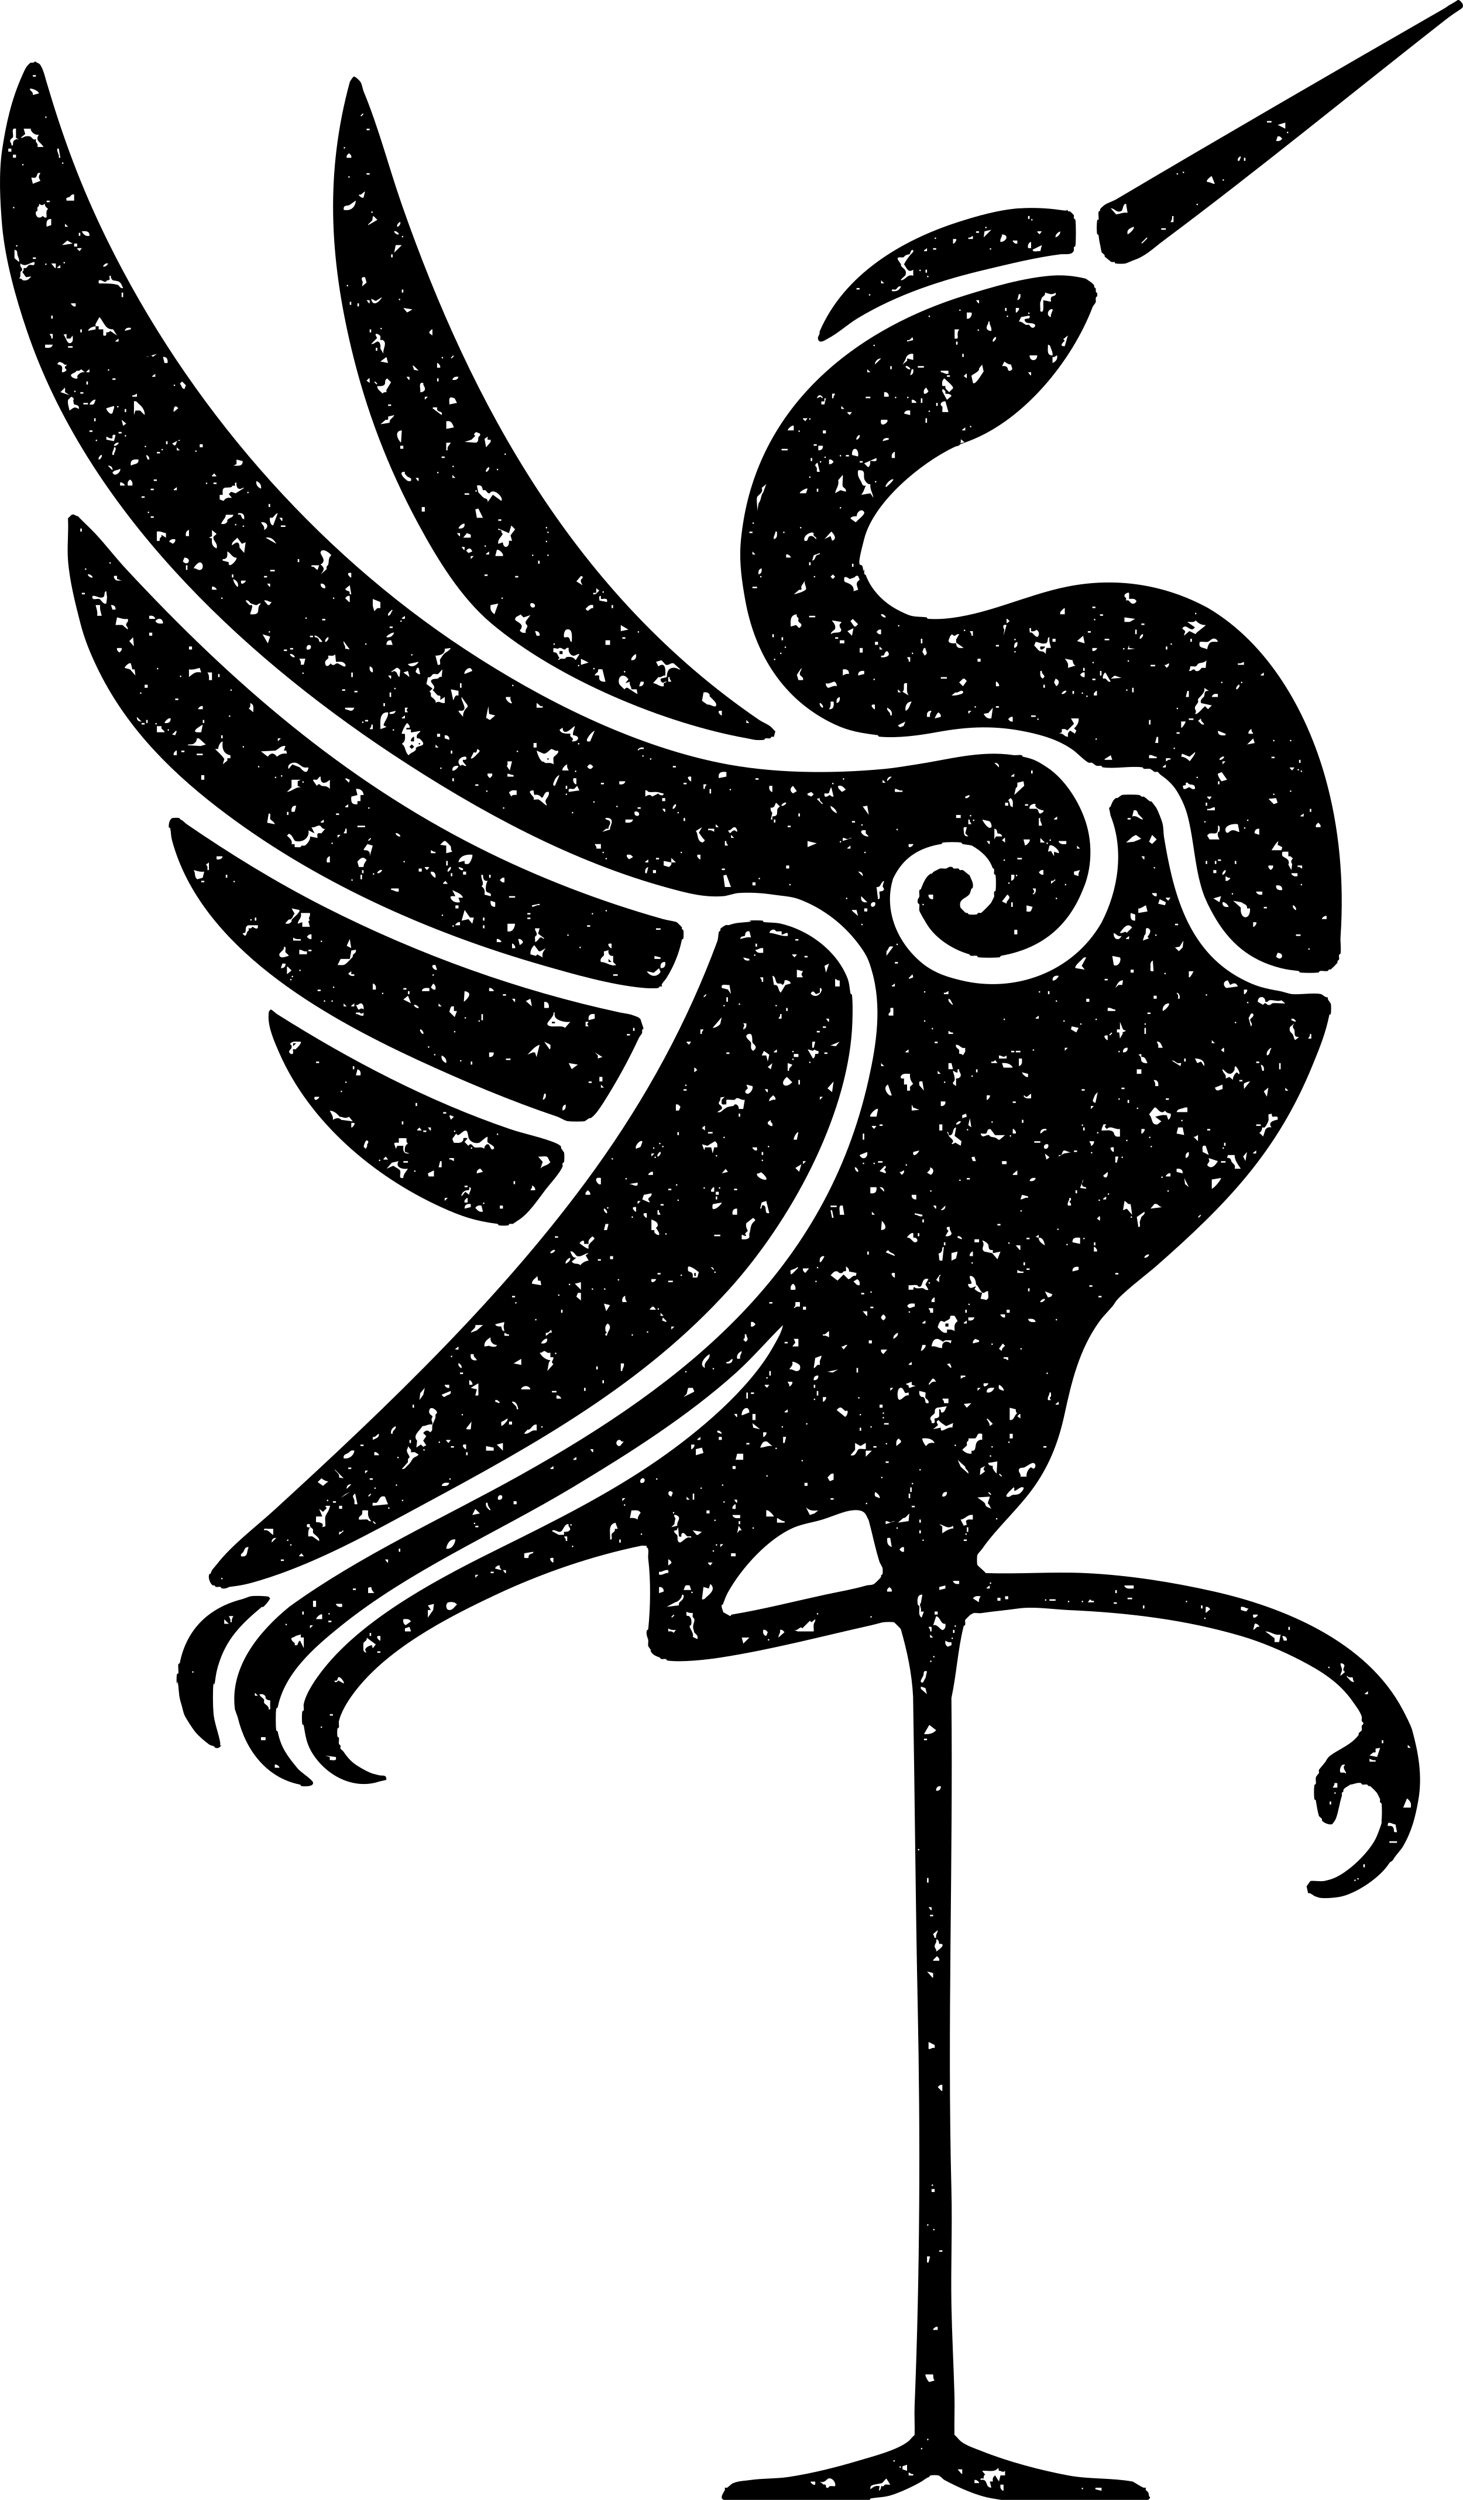 <svg xmlns="http://www.w3.org/2000/svg" id="Content" viewBox="0 0 1920 3279.3"><path d="M950.3,3279.3c-7.1-1.9-.1-10.3,1-13.1.5-1.1-.4-2.7,0-3s2.1.5,3,0c2-1.1,5-4.8,8-6,7.5-3,14.5-2.9,22.1-4,16.1-2.4,34-1.6,50.2-4,31.8-4.8,64.3-13.1,94.4-22.1,18.4-5.5,47.3-12.9,62.3-24.1,3.2-2.4,5.9-6.4,9-9,.4-12.7-.5-25.5,0-38.2,7-173.4,7.7-353.2,4-528.5-2.8-133.2-3.7-268.4-6-401.9-1.6-30.9-8-60.2-16.1-88.4-.2-.6-8.4-8.9-9-9-2-.6-11.5-.4-14.1,0s-11.1,2.9-16.1,4c-64.8,14.5-130.6,31.9-196.9,42.2-17.8,2.8-52,6.7-70.3,4-.7-.1-1.2-1.8-2-2-1.8-.4-4.4.5-6,0s-1.2-1.7-2-2c-4.2-1.5-8.5-3-11.1-7s.3-1.5,0-2c-.8-1.3-3.9-5.4-4-6-.5-2.3.4-5.6,0-8-.6-3.1-2.9-5.9-2-12.1.1-.8,1.9-1.3,2-2,3-28.3,3.5-64.6,0-92.4-.5-3.8.6-8.4,0-12.1s-3.1-1.8-2-5c-2.2.3-5-.4-7,0-64.1,13.2-129.8,35.6-190.9,64.3-63.7,29.9-146.9,72.4-189.9,133.6-6.4,9.1-13.7,21.6-16.1,32.2-.5,2.3.4,5.6,0,8-.1.8-1.9,1.3-2,2-.4,2.5-.4,7.6,0,10,.1.7,1.9,1.2,2,2,.4,2.5-.5,5.7,0,8,.2.8,1.7,1.2,2,2,.4,1.2-.4,2.8,0,4,.3.9,3.1,2.6,4,4,5.4,8,10.7,14,19.1,19.1,5.8,3.6,14.5,8.5,20.1,10,2.5.7,5.9,1.5,8,2,4,.9,9.4-1.6,9,6l-9,2c-34,11.6-70.9-7.8-89.4-39.2-6.7-11.8-7.8-21.6-10-34.2-.1-.8-1.9-1.3-2-2-.5-4-.5-12,0-16.1,0-.7,1.9-1.2,2-2,.4-2.5-.5-5.7,0-8,3.1-15.2,16.5-34.1,26.1-46.2,55.4-69.8,158.2-122.2,234.1-159.7,69-34.1,140.2-69.7,205-114.5,52-36,120-92.3,151.7-149.7,4.8-8.7,10.2-17.3,12.1-27.1-20.6,20.3-39.8,42.9-61.3,62.3-63.2,56.9-140.6,106.1-215,150.7-101.2,60.7-214.4,109.2-305.4,182.9-34.1,27.6-72.5,61-81.4,105.5-.2.8-1.9,1.3-2,2-.8,5.6-.8,22.5,0,28.1.1.7,1.9,1.2,2,2,4.3,21.3,12.8,31.9,26.1,48.2,3.8,4.7,18.9,14.3,20.1,18.1,1.8,5.9-10.9,5.6-15.1,5-.7-.1-1.2-1.9-2-2-43.7-8.7-71.1-44.9-81.4-87.4-.6-2.4-3.8-10.1-4-12.1-6.7-54.3,31.2-100.9,71.3-133.6,93.2-67.7,202.4-116.4,303.4-172.8,219.7-122.6,401.4-269,457.1-519.4,10.3-46.2,17.8-95.6,4-142.7-3.8-13-6.2-19-14.1-30.1-20.1-28.6-48.9-51.2-81.4-63.3-10.2-3.8-22.9-4.3-34.2-6-13.9-2.1-31-3.2-46.2-2-3.6.3-14.5,3.7-18.1,4-25.8,2.1-48-4-70.3-10-128.2-34.5-251-100.9-365.7-176.8C312,854.8,114,666.2,35,433c-14.5-42.7-28.1-91.9-32.2-136.6C0,263.7-1.8,226.9,2.9,195.9c5-33.5,12.3-65.9,26.1-96.5,1.7-3.8,3.9-9.2,6-12.1.8-1,4.5-4.9,5-5,1.9-.6,4.3,1,6-2,2,2.4,5.1,2,7,5,4,6.3,5.9,14.8,8,22.1,21.5,72.8,44.9,137.1,80.4,209,105,212.7,269.3,404,469.2,535.5,101.3,66.6,218.9,125.2,333.6,148.7,68.4,14,144.8,14.7,217,8,13.6-1.3,28.3-3.9,42.2-6,40.9-6.2,83-18.6,126.6-12.1,3.1.5,7-.5,10,0s1.2,1.8,2,2c14.6,3,19.4,5.7,32.2,14.1,23.4,15.3,42.9,46.1,51.2,73.3,8.6,27.9,7.4,60.2-4,86.4-19.7,49.8-55.2,78.1-107.5,87.4-.8.1-1.3,1.9-2,2-6.5.8-21.6.8-28.1,0-.7,0-1.2-1.9-2-2-2.5-.4-5.7.5-8,0-.8-.2-1.2-1.8-2-2-20.8-5.9-43.6-20.2-55.3-39.2-2-3.2-9.5-15.7-10-18.1s.4-5.6,0-8c-.1-.8-1.8-1.2-2-2-1.2-5,1.8-7,2-8,.4-2.5-.5-5.7,0-8s1.7-1.2,2-2c2.5-6.3,5.7-15.1,11.1-19.1s1.5.3,2,0c1.4-1,2.7-3.2,4-4,.9-.5,7.6-3.9,8-4,2.3-.5,5.6.4,8,0s3-3.2,8-2c.8.2,1.2,1.8,2,2,1.8.4,4.4-.5,6,0s1.2,1.8,2,2c1.2.4,2.8-.4,4,0,.7.2,7.2,6,9,7,1.7,5.5,5.5,9.5,4,16.1-.2.7-1.7,1.2-2,2-.5,1.4-1.4,5.1-2,6-4.1,6.5-15.4,6.1-12.1,18.1.1.5,6.1,6.5,7,7s1.4-.3,2,0c.9.4,1.3,1.8,2,2,1.9.4,8,.4,10,0s1.2-1.7,2-2c1.2-.4,2.8.4,4,0s12-11.5,13.1-13.1c.3-.4,3.9-7.6,4-8,.5-1.7-.4-4.2,0-6s1.9-1.3,2-2c.6-4.3.6-15.8,0-20.1-.1-.7-1.8-1.2-2-2-.4-1.8.5-4.4,0-6-.2-.8-1.7-1.2-2-2-4.8-13.3-15-22.1-27.1-29.1-3.9-1-8.2-1.2-12.1-2-.8-.2-1.3-1.9-2-2-5.3-.8-18.7-.7-24.1,0-.7,0-1.2,1.9-2,2-4.2.8-6.2,1-10,2-25.4,6.5-42.1,20-53.2,43.2-13.2,42.3,6.3,86.6,41.2,113.5,15.4,11.2,30,15.7,48.2,20.1,70.1,17,146.3-10.3,183.9-75.4,22.6-43.3,29.9-95.9,12.1-140.7l-2-10c.2-.8,1.7-1.2,2-2,1.7-4.2,2.9-8.4,7-11.1.5-.3,1.5.3,2,0,1.3-.8,5.4-3.9,6-4,3.2-.7,18.7-.6,22.1,0s2.9,3.4,6,2c3.2,1.5,5.5,4.3,8,6s1.5-.3,2,0c.7.5,6.3,7.8,7,9,2.2,3.9,6.9,15.9,8,20.1,1.5,5.6,1.1,12.5,2,18.1,11.4,68.4,29,147.7,101.5,185.9,19.1,10.1,30,12.5,50.2,16.1,3.6.6,12.8,3.7,16.1,4,11.1,1,28.5-2.1,38.2,0,1.9.4,6,5.2,9,4-1.1,3.1,3.6,7.2,4,9s.4,9.5,0,12.1-1.9,1.2-2,2c-4.8,24-12.5,42.9-22.1,66.3-46.4,113.7-112.4,182.1-206,264.2-10.2,8.9-47.9,37.6-53.2,47.2-3.5,6.3-13.8,15.4-20.1,24.1-27.2,37.4-37.2,81-46.2,122.6-7.2,33.2-18.2,63.2-38.2,92.4-20.7,30.2-50,55.2-70.3,84.4-1.3,1.9-5.5,5.8-6,8s-.4,10.4,0,12.1,9.3,8.3,11.1,11.1c43.2,1.5,87.6-2,130.6,0,57.3,2.7,115.2,12,168.8,24.1,90,20.3,200.5,64.6,248.2,155.7,3.3,6.3,10.4,20,12.1,26.1,8,29.2,13.8,60.1,8,92.4-3.8,21.4-8.4,40.2-20.1,60.3-2.9,4.9-9.3,11.2-12.1,16.1s-3.9,2.6-6,6c-11.6,18.2-40.5,37.7-61.3,43.2-6.7,1.8-22.8,3.3-30.1,2-.3,0-5-1.6-6-2-2.5-.9-5.7-4.9-9-4l-2-9,5-7c5.7-.6,12.6.8,18.1,0,.4,0,6.6-1.6,8-2,21.3-6.1,53.1-36.9,61.3-57.3s5.7-17.6,6-20.1c.6-4.3.7-18,0-22.1-.1-.7-1.8-1.2-2-2-.4-1.3.4-2.9,0-4s-3.5-7.3-4-8c-1-1.5-7.7-8.2-9-9-.4-.3-1.4.3-2,0s-1.3-1.8-2-2c-1.7-.5-4.2.4-6,0s-1.2-1.9-2-2c-5.7-1-9.1,1.8-14.1,2-2.7,2.4-6.9,3.4-9,7-.3.4.3,1.4,0,2-.4.8-1.7,1.2-2,2-.4,1.1.4,2.8,0,4-3.2,9.5-4.3,20.8-8,30.1-.5,1.2-4,6.8-5,7-3.6,1-10.9-1.7-13.1-5-.3-.5.3-1.6,0-2-1-1.4-3.7-3.1-4-4-2.1-7.2-2.8-13.1-4-20.1-.1-.8-1.9-1.3-2-2-.6-4.5-.6-13.6,0-18.1,0-.7,1.9-1.2,2-2,.4-2.5-.5-5.7,0-8s3.4-4.8,4-6c.5-1-.4-2.7,0-4,.3-1,6.7-8.2,8-10,2-2.7,3-6,7-9,11.3-8.3,27.7-14.1,37.2-27.1.3-.4-.3-1.5,0-2,.9-1.4,3.8-3.1,4-4,.5-1.7-.4-4.2,0-6,.2-.8,2.7-1.4,2-4-.2-.8-1.9-1.3-2-2-.4-1.9.5-4.4,0-6-1.9-6.3-7.8-14-12.1-20.1-17.2-24.6-40.8-39.4-67.3-53.2-24.8-12.9-52.3-24.5-78.4-32.2-72.8-21.4-146.5-30.6-227.1-34.2-19.4-.9-45.9-5-66.3-2-14.4,2.1-32.1,3.6-48.2,6-3.1.5-7.2-.6-10,0-.2,0-3.6,1.8-4,2-.9.6-6.9,6.6-7,7-.5,1.7.4,4.2,0,6s-1.8,1.2-2,2c-7.7,30.5-9.4,63.5-16.1,94.4,2.3,215.6-5.5,430.8,0,645,1.3,51-.9,98.8,0,150.7.7,37.7,2.9,80.8,4,118.6.5,17.4-.4,34.9,0,52.2,3.2,2.6,5.9,6.7,9,9,7.3,5.4,17.8,8.8,26.1,12.1,35.3,14.1,77.7,25.3,114.5,32.2,27.3,5.1,57.1,3,84.4,8,4.3,2.3,9.8,6.2,14.1,8,1.1.5,2.7-.4,3,0s-.5,2.1,0,3,2.3,1.9,3,3c1.5,2.5.3,4.4,2,6,2.1,1-1.8,4-2,4h-192.9c-.6,0-9.4-1.6-12.1-2-19.7-3.3-43.3-13.9-62.3-24.1-1.7-.9-5.6-5.5-8-6s-8.3-.4-10,0-1.2,1.7-2,2c-5.2,2.1-6.4,3.9-10,6-10.7,6.3-28.1,14.4-40.2,18.1-8.5,2.6-17,2.6-26.1,4-.8.1-1.3,2-2,2h-190.9ZM47.1,98.5h-4v2h4v-2ZM51.1,122.6c-.3-3.6-10.2-7.5-12.1-6,1,3.3,5.1,4.1,4,8l8-2ZM60.2,152.7c-1.3,0-1.3,2,0,2s1.3-2,0-2ZM21,168.8c-7.2-1.6-2.9,7-4,11.1-.2.8-2.3,1.9-3,3-2.4,3.8,1.8,4.2,1,8,4.1.4.2-4.7,4-7s3.7-1.1,6-1l-4-2v-12.1ZM41.1,168.8h-10l2,7-6,5c3.1.5,3.9-1.6,7-2,7.5-1.1,6.4,2,10,4,1,.5,2.6-.4,3,0s-.5,1.9,0,3c.7,1.7,3.3,3.1,2,7h8c-3.5-6.4-11.9-8.3-6-16.1-3.9.9-8.1-1.6-10-5s.4-2.6,0-3ZM14.9,194.9h-4v4h4v-4ZM79.2,207l-2-12.1h-2c-.9,4.8,2.9,7.3,2,12.1h2ZM21,202.9h-4v4h4v-4ZM82.3,213c-1.3,0-1.3,2,0,2s1.3-2,0-2ZM30,215c-1.3,0-1.3,2,0,2s1.3-2,0-2ZM53.1,227.1c-5.8-1.9-3.4,4.9-7,6-1.3.4-3.4-.2-5,0l2,8,10-4c-2.7-4-2.8-5.9,0-10ZM97.3,255.2c-3.6-1-4,1.8-6,3-2.9,1.8-5-.3-4,5h10v-8ZM65.2,263.2h-4v2h4v-2ZM59.1,267.2c-3.8,2.5-4.2,2.5-8,0,1.1,3.3-1.6,3.8-2,5s.4,2.8,0,4c-.3.8-1.8,1.2-2,2-.7,2.4.9,6.4,3,7,4,1.1,5.7-2,6-2s2,3.1,5,2c.3-4-1.4-8.6,2-11.1-2.3-2.3-4.8-3.6-4-7ZM18,271.3c-1.3,0-1.3,2,0,2s1.3-2,0-2ZM67.2,287.3c-6.2-.4-6.6,4.5-6,10l6-2v-8ZM89.3,297.4l-4-4v4h4ZM117.4,309.4c.4-6.2-4.5-6.6-10-6,1.9,4.4,5.3,7,10,6ZM105.4,309.4v-4h-2v4h2ZM95.3,319.5l-7-4-7,6,14.1-2ZM101.3,319.5h-4v4h4v-4ZM22,321.5c-1.3,0-1.3,2,0,2s1.3-2,0-2ZM107.4,325.5h-6v1l3,3,3-4ZM25,343.6c.7-3.5-1.1-5.9-2-9s.8-6-4-7v11.1l6,5ZM47.1,337.6h-4v2h4v-2ZM45.1,343.6c-7,1.1-11.3,7.3-18.1,2-1.5,3.8,1.7,5.9,2,7,.7,2.6-1.8,3.2-2,4-.7,2.9.8,5.8-2,9,3.3-1.1,4.1,1.8,5,2,5.4,1.2,7.9-1.3,11.1-5l-7,1-5-7c2.6-1,1.8-4.8,2-5,.4-.4,2.1.5,3,0,1.4-.8,3-3.7,4-4,3.3-1,8.3,2.8,7-4ZM84.3,343.6c-1.3,0-1.3,2,0,2s1.3-2,0-2ZM60.2,345.6c-1.3,0-1.3,2,0,2s1.3-2,0-2ZM73.2,345.6h-6l5,6h1v-6ZM141.5,345.6c-2.5-1.3-7,3.2-6,4,2.5,1.3,7-3.2,6-4ZM79.2,351.6v-4l-4,3v1h4ZM161.6,377.8c-1.5-2.7-2.3-6.3-5-8s-5.9-1.4-8-2c-1.8-.5-3.7-4-3-6h-2c.8,7.7-.2,4.9-3,6-.8.4-1.3,1.8-2,2-2.1.6-5.4-3.5-9-2-.8,5.5.9,3.9,5,4,7.8.2,13,0,20.1,2,1.7.5,3.1,5.4,7,4ZM161.6,389.8v-6h-2v6h2ZM99.3,397.9h-6v1c1.9,2.1,3,3.7,6,3v-4ZM69.2,418v-4h-2v4h2ZM125.5,428c-3.5.3-8.9,2.1-10,6l10-2c.1-1.3-.2-2.9,0-4,1.3-.1,2.7,0,4,0v4h6v8c5.7,2,3.5-3.6,4-4s3.9.7,5-2l9,6-5-8c-7.7.2-9.7-3.9-13.1-9-1.6-2.4-2.7-5.1-5-7l-5,9c-.2,1,.2,2.1,0,3ZM171.7,430c-3.8-.5-7,0-8,4l8-2v-2ZM107.4,436v-4h-2v4h2ZM69.2,438h-4c.6,2.4,2.8,3,2,6h2v-6ZM87.3,438l-4,1c2.7,1.9,4.5,12.5,9,11.1s3.2-7,3-10l-3,4h-5v-6ZM155.6,448.1v-4l-4,3v1h4ZM69.2,452.1h-10v4c4.4.2,8.7.9,10-4ZM95.3,454.1h-6v2h6v-2ZM205.8,464.2l-14.1,4c3.9.6,5.8-4.5,9,0l5-4ZM219.9,476.2c.7-4.8-1-8.5-6-8l2,8h4ZM87.3,478.2c-3.3,1-3.7-1.5-5-2-3.3-1.4-4.5-2.6-7,1-.8,1.2,5.2,1,6,4s-.3,4.8,0,7c2.1.8,6.1-1.9,6-3s-2.7-1.4-2-4c.2-.7,3-2.2,2-3ZM111.4,488.3l-5-4c-1.6,2.3-3.3,2.3-6,2-1,3.4-8.7,3.3-7,7,1.1,2.4,6.8,4.3,8,3s-.5-2.1,0-3c1.8-3.3,6.1-6,10-5ZM117.4,488.3v-4l-4,3v1h4ZM142.5,484.3c-1.3,0-1.3,2,0,2s1.3-2,0-2ZM203.8,494.3v-4l-4,3v1h4ZM151.6,496.3h-4v2h4v-2ZM115.4,504.4v-4h-2v4h2ZM242,510.4l2-5-5-5-3,3c2.6,2,2,6.3,6,7ZM228.9,504.4c-1.3,0-1.3,2,0,2s1.3-2,0-2ZM85.3,508.4l-6,6,12.1,4-6-4v-6ZM98.3,512.4c-1.3,0-1.3,2,0,2s1.3-2,0-2ZM109.4,514.4h-4v2h4v-2ZM179.7,520.4v-4c-2.4.6-3,2.8-6,2v2h6ZM97.3,530.5c-.3-.3-1.6-5.5-1-6,1.7-1.7-1.5-3.9-3-4l-4,4c-.8,5.2.9,9.2,2,14.1,4.7-3.2,6.3-6.2,12.1-2,1.5-5.9-5.7-5.7-6-6ZM125.5,524.5c-1.9-1.6-7.4,3.3-8,6,7,1.1,5.5-.7,8-6ZM189.8,544.5c.6-6.3-3.5-11.3-8-15.1-2-1.7-2.6-3.8-6-3v18.1l2-6h6l6,6ZM115.4,528.5h-6v2h6v-2ZM149.6,532.5l-10,3c-.6,2,3.6,6.4,5,7,3.1,1.4,3.4-1.9,4-4s1.6-3.6,1-6ZM154.6,532.5c-1.3,0-1.3,2,0,2s1.3-2,0-2ZM227.9,540.5l6-5c-3.9-5.5-6.7-.8-6,5ZM165.6,540.5v-4h-2v4h2ZM125.5,552.6v-4h-2v4h2ZM161.6,558.6l4-3-6-5,2,8ZM121.4,564.6h-4v2h4v-2ZM159.6,566.6h-4v2h4v-2ZM151.6,570.7c-5.8-2-3.5,3.6-4,4-2.3,1.8-7.8-2.3-8-2v4l10,2,2-8ZM164.6,570.7c-1.3,0-1.3,2,0,2s1.3-2,0-2ZM126.5,576.7c-1.3,0-1.3,2,0,2s1.3-2,0-2ZM236,576.7l-10,5c4,5.1,4.8,1.7,6-2s4.7.8,4-3ZM219.9,582.7v-4h-2v4h2ZM155.6,580.7c-2.5-1.3-7,3.2-6,4,2.5,1.3,7-3.2,6-4ZM266.1,582.7h-4v4h4v-4ZM190.8,584.7c-1.3,0-1.3,2,0,2s1.3-2,0-2ZM149.6,596.8c-.2-3.7,3.1-5.7,2-10h-2c.2,3.7-3.1,5.7-2,10h2ZM236,590.8l-4-4v4h4ZM212.9,588.8c-1.3,0-1.3,2,0,2s1.3-2,0-2ZM257.1,590.8c-1.3,0-1.3,2,0,2s1.3-2,0-2ZM209.9,592.8h-4v2h4v-2ZM129.5,602.8c.8,1,5.3-3.5,4-6-.8-1-5.3,3.5-4,6ZM195.8,602.8c.6-3-.9-4.1-3-6l-1,1,2,5h2ZM181.7,602.8c-6.9-.8-11.1.5-10,8,4.5-2.7,10.7-1.3,10-8ZM318.4,604.8l-8-2v6l-4,2c5.7.1,12.3,1.5,12.1-6ZM147.6,616.9c.6-3.8-2.2-6.6-6-6l6,6ZM157.6,614.9c-3.7,2.6-7.5,1.1-10,5,3.5,7.5,12.1-2.5,10-5ZM284.2,624.9l-3-4-3,3v1h6ZM173.7,637c.5-3.7,0-5.8-3-8-3.1,2.2-3.5,4.3-3,8h6ZM205.8,628.9h-4v2h4v-2ZM342.5,641c.9-4.8-1.6-8.1-6-10-.9,4.8,1.6,8.1,6,10ZM163.6,637c1-.8-3.5-5.3-6-4v4h6ZM271.1,633c-1.3,0-1.3,2,0,2s1.3-2,0-2ZM284.2,633h-4v2h4v-2ZM304.3,653.1l-4-5,3-3,6,2,11.1-7c-2.1-1.1-3.7,2-7,1-2.7-.8-3.6-5.4-3-8-3.6-.8-1.4,3.5-2,4s-1.9-.4-3,0-1.3,1.9-2,2c-7.8,1.4-12.3-2.3-11.1,10h-4v6l5,2c3.1-4.3,5.9-4.5,11.1-4ZM232,643v-4l-4,3v1h4ZM201.8,641h-4v2h4v-2ZM325.4,645c-1.3,0-1.3,2,0,2s1.3-2,0-2ZM189.8,651h-4v2h4v-2ZM354.5,665.1v-4h-2v4h2ZM194.8,671.1c-1.3,0-1.3,2,0,2s1.3-2,0-2ZM320.4,681.2c.9-6.2-1.9-8.9-8-8v2c6-1.7,2.5,4.6,8,6ZM358.5,689.2l6-16.1c-3,.5-4.8,4.8-7,6-1,.5-2.6-.4-3,0-1.1,1.1-.1,10.2,4,10ZM306.3,675.2h-10c.3,4.4-4.8,7.3-6,12.1,3.5.4,6,.2,8-3,.3-.5-.3-1.5,0-2,2.1-3.4,7.1-2.8,8-7ZM201.8,677.2h-4v2h4v-2ZM370.6,679.2h-4l3,4h1v-4ZM346.5,695.2c7.7-3.5,4-11.5-4-10,2,3.8,5.3,4.9,4,10ZM309.3,687.2c-1.3,0-1.3,2,0,2s1.3-2,0-2ZM319.4,689.2c-1.3,0-1.3,2,0,2s1.3-2,0-2ZM374.6,689.2h-6v2h6v-2ZM248,703.3v-8h-1c-3.1,2.2-3.5,4.3-3,8h4ZM284.2,719.4c2.5-6.8-5.4-10.2-4-15.1.3-1,3.2-2.7,4-4l-6-5v8l-4,2,4,1c-.7,6.1,0,10.5,6,13.1ZM217.9,699.3c-4.1-.4-7.1-3.1-12.1-2v12.1c5.7.9,3.1-.8,4-3s3-1.7,2-5l6,4v-6ZM322.4,711.3l-5,2-6-8c-2.5,3.2-7.6,5.3-7,10,.5.6,9.8-10.4,10,3l6,7,2-14.1ZM362.6,713.3c-3.1-5.5-7.2-9.4-14.1-8l14.1,8ZM229.9,707.3c-3.7-.5-5.8,0-8,3l5,3c2.1-1.9,3.7-3,3-6ZM420.8,753.5l8-7c-1.3-3.4,1.7-5,2-6,1-3-.3-9,4-12.1-2.6-3.9-12.3-10.3-14.1-4-1,3.4,9.3,10.9,0,16.1,6.4,4.9,4.3,7.5,0,13.1ZM310.3,731.4c-5.5.6-7.4-6.4-12.1-8,.5,5.2.5,10.4-6,10v2l8,2c-1.3,10.8,12.4-3.7,10-6ZM242,731.4l-2,5c6.8,7.9,12.7-4.6,2-5ZM392.7,737.4v-4h-2v4h2ZM254.1,745.5c3.5-.6,5.2,3.1,9,2,5.4-1.5,3-12.8-3-9-1.9,1.2-5.1,4.8-6,7ZM246,747.5v-6h-2v6h2ZM418.8,741.5h-10v2c4-1.1,4.7,3,8,4l2-6ZM360.6,747.5h-6v2h6v-2ZM461,751.5c-5.9-1-5.2,2.6-1,6h1v-6ZM306.3,757.5v-4h-2v4h2ZM350.5,755.5h-4v2h4v-2ZM312.3,769.6c.9-4.8-1.6-8.1-6-10-1,2.4,4.8,11.6,6,10ZM322.4,761.6h-6c-1.5,8.7,7.4,1.1,6,0ZM354.5,765.6h-4l3,4h1v-4ZM426.9,771.6c.6-3.8-2.2-6.6-6-6-.6,3.8,2.2,6.6,6,6ZM459,767.6l-6,5c1.5,2.5,3,2.3,5,3s-.8,4.7,3,4l-2-12.1ZM284.2,773.6c1-.8-3.5-5.3-6-4v4h6ZM459,781.7c-3-.6-4.1.9-6,3l5,5h1v-8ZM291.2,783.7c-1.3,0-1.3,2,0,2s1.3-2,0-2ZM437.9,783.7c-1.3,0-1.3,2,0,2s1.3-2,0-2ZM499.2,789.7l-10-4v9l2,7,4-4h4v-8ZM342.5,791.7c-3.3-1-4.5,2.7-7,2-1.5-.4-3.5-1.3-6-2-1.7-.5-3.1-5.4-7-4-.6.6,3.9,5.4,5,6s2.6-.4,3,0c2,2-2.8,11.3-2,12.1,3.2.3,9.1.4,10-3,1.1-3.9-.6-6.8,4-11.1ZM356.5,789.7c-3.7.2-5.7-3.1-10-2l5,6h2l3-4ZM509.3,807.8c4.1-.8,3.5-5,6-7l-1-1c-2.4,2.7-5.8,4.2-5,8ZM531.4,811.8v-4l-4,3v1h4ZM401.7,809.8c-1.3,0-1.3,2,0,2s1.3-2,0-2ZM426.9,811.8h-4v2h4v-2ZM526.3,813.8c-1.3,0-1.3,2,0,2s1.3-2,0-2ZM515.3,821.8h-4v2h4v-2ZM353.5,827.9c-1.3,0-1.3,2,0,2s1.3-2,0-2ZM517.3,829.9c-2.4-1-11.6,4.8-10,6,4.8.9,8.1-1.6,10-6ZM344.5,831.9l7,12.1,3-9-10-3ZM410.8,833.9h-4v2h4v-2ZM422.8,841.9c.7-.6-6.8-9.5-10-8-.5,3.4,2.8.9,5,4,1.9,2.7-.5,5.1,5,4ZM426.9,841.9c.8,1,5.3-3.5,4-6-.8-1-5.3,3.5-4,6ZM453,843.9l-2-3c-.9,4.1,2.9,6,2,10l6,1-6-8ZM513.3,839.9c-3.8-.6-6.6,2.2-6,6h8l-2-6ZM480.1,843.9c-1.3,0-1.3,2,0,2s1.3-2,0-2ZM402.8,852c6.1,1.4,6.7-6,3-6s-4.2,4.9-3,6ZM384.7,850h-4v2h4v-2ZM591.6,850l-8,1c1.1,6.7-6.4,9.2-12.1,9l3,12.1c5.4.9,2.2-4.2,3-7,.1-.4,3.7-5.6,4-6,3.2-4.2,8-4.7,10-9ZM376.6,852h-4v2h4v-2ZM386.7,862c1-.8-3.5-5.3-6-4-1,.8,3.5,5.3,6,4ZM440.9,868.1l-1-10c-1.8,3.6-8.3,1.3-9,2s.5,2.1,0,3c-1.4,2.5-5.4,3.1-4,8s5.3,1.9,7-1c3.4,4.8,6.2.5,8,0,2.4-.7,9.2,5.7,11.1,4s-1.4-5.5-5-6c-2.2-.3-4.7.2-7,0ZM540.4,858c-1.3,0-1.3,2,0,2s1.3-2,0-2ZM400.7,864h-8c1.6,2.8,2.6,4.6,2,8h4l2-8ZM549.4,868.1l-14.1,3c3.8,5.9,11.9,1.8,14.1-3ZM489.2,882.1c.5-3.8,0-7-4-8-.5,3.8,0,7,4,8ZM520.3,876.1l-7,5c2.2,1.8,2.1-2.5,6,0,2.4,1.5,2,5.4,5,7l1-9c-1.5-1.3-2.7-3.7-5-3ZM551.4,884.1l-2-8h-2l-2,5c1.1,1.8,4.8,4.2,6,3ZM619.8,880.1c-2.6-9.4-12.3,1.5-10,4l10-4ZM579.6,888.2l1-10c-1.8,1.1-4.8,5.7-6,6-1.7.5-4.3-.5-6,0-1.7.5-3.2,5.5-7,4l-2,9,8,6-4,4c3,1.7,1.4,4.1,2,6s7.6,4.8,6,9c4.7-4,6.5.8,12.1,0v-8l-6,4c1.1-8.1-1-4.9-3-6s-4.6-5.3-7-7c6.3-4.7-2.9-8.9-2-12.1s6.8-2.3,9-3c1-.3,1.7-3.1,5-2ZM535.4,880.1l-6,2,8,6-2-8ZM397.7,882.1c-1.3,0-1.3,2,0,2s1.3-2,0-2ZM463,888.2v-6h-2v6h2ZM513.3,886.1h-4l3,4h1v-4ZM605.7,902.2v-6h-2v6h2ZM673,898.2c-1.3,0-1.3,2,0,2s1.3-2,0-2ZM518.3,902.2c-1.3,0-1.3,2,0,2s1.3-2,0-2ZM453,904.2h-4v2h4v-2ZM601.7,906.2l-10-2,3,14.1c1,.6,1.2-4.4,4-6,.9-.5,2.6.4,3,0v-6ZM469.1,906.2h-4v2h4v-2ZM513.3,914.3v-6h-2v6h2ZM607.7,940.4c-.5-5.3,2.3-9.9,6-13.1v-2l-8-11.1c-1.1,5.5,8.5,15.8,1,18.1-1.6.5-4.8-1.2-5,1l6,7ZM670,914.3h-6c-1.3,3.4,5.9,9.8,8,8-1.6-2.8-2.6-4.6-2-8ZM505.2,926.3v-4h-2v4h2ZM712.2,926.3c-4,1.1-4.7-3-8-4v6h8v-2ZM641.9,936.4l-1-10-3,15.1,5,3,7-6-8-2ZM465,928.3h-12.1v2c5.1.7,9.4,5.1,12.1-2ZM535.4,928.3h-4v6h4l-2-3,2-3ZM519.3,932.4l-8,2v2c3.8.5,7,0,8-4ZM509.3,934.4c-12.3-.8-10,13.6-10,22.1l8-3-4-2c1.1-5.7,6.8-10.5,6-17.1ZM531.4,942.4v-4l-4,3v1h4ZM483.1,944.4h-4v2h4v-2ZM476.1,946.4c-1.3,0-1.3,2,0,2s1.3-2,0-2ZM537.4,954.5c1.3-1.3-1.3-5-3-6-1.6,0-8.1,13-7,14.1h4c.2,5.7,1,9.7-4,13.1,5.4,3.7,3.7,10.8,9,15.1,2.1-3.6,7.1-3.9,9-7s-.3-1.5,0-2c2.6-4.1,9-2.4,10-6,.6-2-3.5-6.2-5-7-1.3-.7-4.9,1.3-3-5,.3-1,5.2-4.1,4-5l-12.1,2v-4h-6c-.8-3.6,3.4-1.4,4-2ZM489.2,956.5v-6h-2c.8,3-1.4,3.7-2,6h4ZM752.4,964.5c-1.8-2.2,1.9-9.1,2-12.1-.7-.9-15.3,16.3-16.1,2l-4,3c2.2,6.6,13.5,4.5,14.1,5s-.5,2,0,3c1.6,2.9,5.7,2.4,2,7,2.7.5,7.1-.2,8-3,1.5-4.6-5.8-4.7-6-5ZM516.3,956.5c-1.3,0-1.3,2,0,2s1.3-2,0-2ZM774.5,972.5l6-14.1c-4.3,2.2-8,6.8-10,11.1-1.5,3,1.6,3.7,4,3ZM577.6,962.5h-4v4h4v-4ZM589.6,970.5c.6-3.8-2.2-6.6-6-6v4l6,2ZM704.2,974.6h-4v6h4v-6ZM759.4,974.6c-1.3,0-1.3,2,0,2s1.3-2,0-2ZM575.6,980.6l-4-4v4h4ZM844.8,980.6c-3.7-.5-5.8,0-8,3l1,1c1.7-2.7,4-2.1,7-2v-2ZM617.8,994.6c2,1.9,7.6-4.4,9-6,2.3-2.6,4.6-3.4,0-6-1.4-.8,0,6.9-5,4l-4,8ZM732.3,984.6c-3.7,1.5-7-2.6-9-2-1.3.4-6.4,6.7-10,6l-9-4c.6,3.8,4,12.1,7,14.1s1.4-.3,2,0,1.3,1.9,2,2c3.6.8,7.4-1.2,11.1,2,.4-2.7-.6-6.7,0-9s7.5-4.7,6-9ZM593.6,988.6v-4h-2v4h2ZM679,984.6c-1.3,0-1.3,2,0,2s1.3-2,0-2ZM843.8,990.6c-1.3,0-1.3,2,0,2s1.3-2,0-2ZM611.7,992.6c-7.6-1-14,6.8-7,12.1,2.4-3.7,3.4.8,7,0,1.1-.9-6-5.4-4-8,.4-.5,6,1.7,4-4ZM853.9,994.6c-1.3,0-1.3,2,0,2s1.3-2,0-2ZM672,998.7h-6c-.2,2.3.8,4.8-1,6l4,6,3-12.1ZM1311,1006.7c.6-3.8-2.2-6.6-6-6l6,6ZM746.4,1010.7c-1.6-2.8-2.6-4.6-2-8-2.7.4-7.7,6.4-6,8h8ZM773.5,1002.7c-.8.2-1.9,2.3-3,3,3.2,4,4.9,4,8,0-1.6-1.5-2.7-3.7-5-3ZM601.7,1004.7c-4.8-.7-8.5,1-8,6,1.7,1.7,7.6-3.3,8-6ZM887,1004.7h-4v2h4v-2ZM578.6,1006.7c-1.3,0-1.3,2,0,2s1.3-2,0-2ZM755.4,1010.7c-1.3,0-1.3,2,0,2s1.3-2,0-2ZM1355.2,1014.7v-4h-2v4h2ZM953.3,1012.7c-6.6-.8-11.1.2-10,8l10-2v-6ZM645.9,1014.7h-6c-.6,3,.9,4.1,3,6,2.1-1.9,3.7-3,3-6ZM674,1016.8l-8-2v4h8v-2ZM1331.1,1018.8v-4l-4,3v1h4ZM728.3,1030.8l6-14.1c-3.7,1.4-5.8,4.7-7,8-.8,2.1-3,6.2,1,6ZM907.1,1018.8c-5.9-1-5.2,2.6-1,6h1v-6ZM1170.3,1018.8c-3.8-.6-6.6,2.2-6,6l6-6ZM595.7,1024.8v-4h-2v4h2ZM756.4,1020.8h-4c-.5,3.7,0,5.8,3,8h1v-8ZM995.5,1020.8h-4v2h4v-2ZM1107,1020.8c-1.3,0-1.3,2,0,2s1.3-2,0-2ZM1162.3,1026.8l-4-4v4h4ZM820.7,1024.8h-8v4c3.8.5,7,0,8-4ZM1343.1,1024.8l-8,2c.1,3,.6,5.3-2,7l-2,9,13.1-12.1-1-6ZM792.6,1026.8h-4v2h4v-2ZM901.1,1026.8h-4v2h4v-2ZM1093,1026.8c-1.3,0-1.3,2,0,2s1.3-2,0-2ZM627.8,1028.8h-4v2h4v-2ZM927.2,1028.8h-4v6h2c-.8-3,1.4-3.7,2-6ZM744.4,1034.8v-4h-2v4h2ZM760.4,1036.8l-3-6c-1.3.9-3,3.7-4,4-3.3,1-8.3-2.8-7,4l14.1-2ZM1013.6,1030.8h-4c-.5,3.7,0,5.8,3,8h1v-8ZM1040.7,1030.8c-4.3,3.2-4.3,6.9,0,10l5-3-5-7ZM1100,1030.8c-.8,3.8,2.6,5.4,5,8l5-3c-3.1-3.4-5-6-10-5ZM1094,1044.9l-3-12.1c-1.6,1.3-2.3,5.1-3,7s-4.2.6-6,1c-1.1,8.5,6.3,2,7,2s2,3.1,5,2ZM933.2,1040.9v-6h-2v6h2ZM958.4,1034.8c-1.3,0-1.3,2,0,2s1.3-2,0-2ZM1184.4,1036.8c-4.4,1.1-6.3-2.2-10-2v4h10v-2ZM638.9,1036.8c-1.3,0-1.3,2,0,2s1.3-2,0-2ZM678,1036.8c-4.3-.2-7.5-.8-10,3l3,5c1.7-2.7,4-2.1,7-2v-6ZM700.1,1036.8c-9.7,0-1.5,6.4,0,9s-.4,2.6,0,3c.5.5,5.2-.5,7,0,.9.3,8.3,6.7,10,8,1.2-2-2-3.7-1-7,.9-2.8,5.6-6.3,4-11.1-6.1-.8-5.5,5.6-9,8-2.9-3.8-5.2-4.7-10-4l-1-6ZM870.9,1040.9c-3.4-.4-5.3-1.6-9-2-3.2-.3-7,.5-10,0s-1.8-3.1-5-2v8c3.4-2,6.3-3.6,9,0l8-4c1.2,2.2,7.2,4.1,7,0ZM1059.8,1042.9l5,2,3-3-3-3-5,2v2ZM743.3,1040.9c-1.3,0-1.3,2,0,2s1.3-2,0-2ZM1266.8,1046.9c3,.6,4.1-.9,6-3l-1-1-5,2v2ZM873,1046.9h-4v4h4v-4ZM1075.9,1046.9l-4,1,7,7,1-1c-2.3-2.3-4.8-3.6-4-7ZM1329.1,1058.9c-.1-4.8,1.4-9.2-3-12.1l-3,3c3.3,2.6.7,7.9,6,9ZM779.5,1050.9c-1.3,0-1.3,2,0,2s1.3-2,0-2ZM1013.6,1071c.2-.2,5.2.2,6-3,1-3.6-1.3-7,4-10l-5-5c-1.8,1.5-1,4.3-4,6s-2.6-.4-3,0c-.7.7-.1,6.3,2,7l-2,9c3.6.8,1.4-3.4,2-4ZM1031.7,1052.9c-2.5-1.3-7,3.2-6,4,2.5,1.3,7-3.2,6-4ZM1323.1,1052.9h-4v4h4v-4ZM883,1061c.8,1,5.3-3.5,4-6-.8-1-5.3,3.5-4,6ZM1349.2,1054.9h-4v2h4v-2ZM1359.2,1054.9c-1.8-1.8-9.6,1.3-8,6h9c3.4.9,2,7.9,6,6s3.6-3.5,3-4c-3.2,0-8.6-2.5-10-5s.4-2.6,0-3ZM809.7,1056.9c-1.3,0-1.3,2,0,2s1.3-2,0-2ZM1098,1067c.5-4.2-4.3-7.9-8-10-.5,4.2,4.3,7.9,8,10ZM1138.2,1056.9l-6,1,8,11.1-2-12.1ZM661,1058.9c-1.3,0-1.3,2,0,2s1.3-2,0-2ZM840.8,1058.9h-4v2h4v-2ZM873,1061h-4l3,4h1v-4ZM1499.9,1075c.9-.8-4.9-5.7-6-7-1-1.2-.8-6.4-6-5l-2,8c6.8-1.9,8.3,3.4,14.1,4ZM751.4,1065c-1.3,0-1.3,2,0,2s1.3-2,0-2ZM832.8,1065c-1.4,6.1,6,6.7,6,3s-4.9-4.2-6-3ZM890,1065c-1.3,0-1.3,2,0,2s1.3-2,0-2ZM1049.8,1071v-4h-2v4h2ZM1260.8,1069h-6v4h6v-4ZM1273.8,1069c-1.3,0-1.3,2,0,2s1.3-2,0-2ZM1387.4,1075v-4l-4,3v1h4ZM790.6,1091.1l10-3c-.5-4.3,3.3-7.4,2-12.1-.7-2.7-5.3-3.6-8-3-.6,3.3,5,1.6,6,5,1.1,3.8-2.5,5.4-2,9h-3l-5,4ZM899.1,1077v-4h-2v4h2ZM1367.3,1083.1c.2-3.7-3.1-5.7-2-10h-2v10h4ZM1483.8,1073h-4v2h4v-2ZM830.8,1075h-10v4c4.4.2,8.7.9,10-4ZM1017.6,1079v-4h-2v4h2ZM1274.8,1081.1c-.6-2.4-2.8-3-2-6h-2v6h4ZM1277.8,1075c-1.3,0-1.3,2,0,2s1.3-2,0-2ZM1301,1085.1c1.1-1.1-.5-7.3-3-8l-9-2c1.4,2.7,8,14,12.1,10ZM1122.1,1077h-4v2h4v-2ZM943.3,1085.1l-4-4v4h4ZM1131.2,1081.1c-1.3,0-1.3,2,0,2s1.3-2,0-2ZM1037.7,1083.1h-4v2h4v-2ZM921.2,1085.1l-8,5c3.6,4,.9,13.6,9,15.1,4.6-3.8,2.4-2.8,0-6-1.7-2.3-3.4-4.6-5-7l4-7ZM967.4,1091.1c.6-2.2-1.3-5.6-3-6-3.3-.9-4.9,5.3-9,4,3.1,6.5,3,2.8,6,1,3.6-2.2,3.3.3,6,1ZM1268.8,1085.1c-5.1-.8-4.3.8-4,5s.5,7.4,6,7l-4-4,2-8ZM937.3,1087.1h-8v2c3.4-.6,5.3.4,8,2v-4ZM1177.4,1087.1c-1.3,0-1.3,2,0,2s1.3-2,0-2ZM1309,1093.1c-.3-.3,0-6-4-6v14.1l2-4h8c0-4.1-5.8-3.8-6-4ZM1136.2,1089.1c-12.3-1.9-3.3,9.6,4,8l-4-4v-4ZM963.4,1099.1l-4-4v4h4ZM1477.8,1105.2l10-1,10-4-7-5-4,2-9,8ZM1518,1101.1l-6-6-4,9,4,3,6-6ZM1118.1,1099.1c-4-.5-3.7,2.8-8,1-4.1-1.7-4.5-1.9-4,3l12.1-4ZM1319,1105.2v-6h-1l-3,3,4,3ZM1371.3,1105.2l-6-6v6h6ZM1351.2,1101.1h-8l2,8c2.7-.4,7.7-6.4,6-8ZM1378.3,1101.1c-1.3,0-1.3,2,0,2s1.3-2,0-2ZM955.3,1109.2c-.6-2.4-2.8-3-2-6h-2v6h4ZM1059.8,1111.2l12.1-5-12.1-3v8ZM1103,1103.2c-1.3,0-1.3,2,0,2s1.3-2,0-2ZM1298.9,1103.2h-4l3,4h1v-4ZM1399.4,1103.2h-10v1c2.5,3.8,5.7,3.2,10,3v-4ZM1374.3,1105.2c-1.3,0-1.3,2,0,2s1.3-2,0-2ZM788.6,1107.2h-8c.6,2.4,2.8,3,2,6h6v-6ZM1198.5,1107.2h-6c-1.5,8.7,7.4,1.1,6,0ZM1116.1,1113.2v-4l-4,3v1h4ZM1389.4,1119.2c2.3-2.4-8.1-12.8-12.1-10l-2,8,4-1,4,7v-6l6,2ZM1417.5,1113.2l-4-4v4h4ZM791.6,1117.2c-1.3,0-1.3,2,0,2s1.3-2,0-2ZM894.1,1117.2c-1.3,0-1.3,2,0,2s1.3-2,0-2ZM1135.2,1117.2c-1.3,0-1.3,2,0,2s1.3-2,0-2ZM822.7,1121.2c-.6,3,.9,4.1,3,6l5-3c-2.2-3.1-4.3-3.5-8-3ZM919.2,1121.2c-5.9-1-5.2,2.6-1,6h1v-6ZM1501.9,1123.2h-4l3,4h1v-4ZM795.6,1125.3c-1.3,0-1.3,2,0,2s1.3-2,0-2ZM864.9,1125.3h-4v2h4v-2ZM881,1131.3l-10-2v6l7,2c2.1-1.9,3.7-3,3-6h6l-6-6v6ZM1341.1,1125.3h-6v2h6v-2ZM850.8,1131.3v-4l-4,3v1h4ZM1318,1127.3c-1.3,0-1.3,2,0,2s1.3-2,0-2ZM1035.7,1135.3h-4v4h4v-4ZM848.8,1145.4l2-8c-4,1.1-4.5,4.3-4,8h2ZM1515,1137.3c-1.3,0-1.3,2,0,2s1.3-2,0-2ZM951.3,1139.3h-4v2h4v-2ZM860.9,1141.3h-4v4h4v-4ZM1369.3,1141.3c-3-.6-4.1.9-6,3,1.9,2.1,3,3.7,6,3v-6ZM1417.5,1141.3l-8,2v4l6,2c-.6-3.4.4-5.3,2-8ZM1132.2,1149.4c.6-3.8-2.2-6.6-6-6l6,6ZM953.3,1147.4l-4,1,2,15.1h8l-6-16.1ZM1331.1,1147.4h-4v8c4-1.1,4.5-4.3,4-8ZM1334.1,1147.4c-1.3,0-1.3,2,0,2s1.3-2,0-2ZM996.5,1151.4c-1.3,0-1.3,2,0,2s1.3-2,0-2ZM1379.3,1159.4l6-5-1-1c-1.4,2-2.6,2.4-5,2v4ZM1154.3,1169.5c.3-.3,4.8.2,6-3l-2-4,2-7c-5.1,1.6-3.9,9.2-10,8l2,16.1c4.4.1.9-8.9,2-10ZM991.5,1157.4h-4v4h4v-4ZM1324.1,1157.4c-1.3,0-1.3,2,0,2s1.3-2,0-2ZM1036.7,1159.4c-1.3,0-1.3,2,0,2s1.3-2,0-2ZM1398.4,1159.4c-1.3,0-1.3,2,0,2s1.3-2,0-2ZM1359.2,1165.4h-4c1.6,3.2,3.7,4.4,0,7l1,1c3.1-2.2,3.5-4.3,3-8ZM1518,1171.5h-6v1c1.9,2.1,3,3.7,6,3v-4ZM1224.6,1173.5h-6c-.6,3.8,2.2,6.6,6,6v-6ZM1321,1185.5c-.8-5.3,8.1-6.8,1-12.1l-7,9,6,3ZM1138.2,1183.5l-8-8c-.9,6.2,1.9,8.9,8,8ZM1111.1,1177.5c-1.3,0-1.3,2,0,2s1.3-2,0-2ZM1386.4,1177.5c-1.3,0-1.3,2,0,2s1.3-2,0-2ZM1536.1,1177.5h-6v1l3,3,3-4ZM1530,1183.5l-8-4-2,6,9,2,1-4ZM1148.2,1183.5c-6.1-1.4-6.7,6-3,6s4.2-4.9,3-6ZM1329.1,1189.6v-6h-2v6h2ZM1211.5,1185.5c-1.3,0-1.3,2,0,2s1.3-2,0-2ZM1355.2,1189.6l-8-2v8c7,1.1,5.5-.7,8-6ZM1505.9,1195.6l-2-8c-.5-.5-7.7,5.1-10,4v6l12.1-2ZM1138.2,1191.6h-4v4h4v-4ZM1124.1,1193.6h-6v1l8,7-2-8ZM1489.8,1199.6l-6-2c-.5,5.5-.2,10.5,6,10v-8ZM1131.2,1211.7c-1.3,0-1.3,2,0,2s1.3-2,0-2ZM1546.1,1211.7h-4v2h4v-2ZM1469.7,1223.7c4,1.3,6.8-3.4,9,0l7-7c-6-7.8-12.4,1.9-16.1,7ZM1499.9,1233.8l8-3-2-2c2.3-2.6,6.4-8.5,1-11.1s-1.4,7.9-5,9l-2,7ZM1335.1,1219.7h-4v6h4v-6ZM1471.8,1227.7c-5.1,1.3-6.2-2-10-4-1.4,8,6.6,11.8,10,4ZM1517,1225.7c-1.3,0-1.3,2,0,2s1.3-2,0-2ZM1481.8,1231.8v-4l-4,3v1h4ZM1548.1,1241.8l-6,1,5,5,5-5,1-9-5,8ZM1177.4,1237.8c-1.3,0-1.3,2,0,2s1.3-2,0-2ZM1172.4,1241.8c-7.7-1.7-4.8,2.3-9,6v6l9-12.1ZM1469.7,1255.9l-10-2,2,12.1c6.6,3,10.5-7.5,8-10ZM1425.5,1255.9c-3.7-.8-4.8,2-7,4-1.7,1.5-9.1,8.1-7,10l12.1,2-4-5,6-11.1ZM1513.9,1274l-1-14.1c-3.9,2.6-3,5.1-3,9s-1.3,5.8,4,5ZM1178.4,1261.9h-4v2h4v-2ZM1487.8,1271.9h-4v4h4v-4ZM1566.2,1274h-6v8c1.2,1.5,5.7-6.3,6-8ZM1529,1276c-1.3,0-1.3,2,0,2s1.3-2,0-2ZM1198.5,1282l-1-4-5,5,1,1,5-2ZM1389.4,1280c-4.8-.7-8.5,1-8,6,1.7,1.7,7.6-3.3,8-6ZM1453.7,1284h-4v2h4v-2ZM1473.8,1286c-5.8-.3-8.1,5.8-10,10l4-4h5l1-6ZM1614.4,1292l-3-6c-6.3.7-6.8,6.8-2,10l15.1-2c-2.1-5.6-6.1-4.7-10-2ZM1174.4,1294v-4l-4,3v1h4ZM1636.5,1298.1h-4v6c.9,1.2,5.7-4.4,4-6ZM1213.5,1300.1c-1.3,0-1.3,2,0,2s1.3-2,0-2ZM1244.7,1304.1v-4c-2.4.6-3,2.8-6,2v2h6ZM1364.2,1300.1c-1.3,0-1.3,2,0,2s1.3-2,0-2ZM1377.3,1304.1v-4h-2v4h2ZM1548.1,1310.1c.5-3.7,0-5.8-3-8l-1,1c2.7,1.7,2.1,4,2,7h2ZM1583.3,1304.1c-1.3,0-1.3,2,0,2s1.3-2,0-2ZM1518,1306.1h-4v4h4v-4ZM1660.6,1314.1c.4-7.8-9.8-8.9-10,0l7,4c3.4-4.6,4.5-.5,6,0,3.9,1.2,5.5-1.9,6-2,5-.9,11.8.6,17.1,0l-5-4c-5.6,2.4-10.2-1.1-16.1,0-.8.1-1.8,3.1-5,2ZM1244.7,1310.1c-.8,3.8,2.6,5.4,5,8l1-1c-2.6-2-2-6.3-6-7ZM1429.6,1310.1h-4v4h4v-4ZM1386.4,1312.1c-1.3,0-1.3,2,0,2s1.3-2,0-2ZM1637.5,1314.1c-1.3,0-1.3,2,0,2s1.3-2,0-2ZM1534,1316.2c-5.2-.2-9.1,4.8-8,10,2.9-.9,9.9-8.1,8-10ZM1172.4,1322.2c-6.3-1-3.1,1.9-4,5-.3,1.1-3.1,1.7-2,5h6v-10ZM1463.7,1324.2c-3.7.2-5.7-3.1-10-2v4h10v-2ZM1509.9,1328.2h-4v2h4v-2ZM1644.6,1330.2c-3.3-3.7-4.5,4.3-6,5l3,11.1c3.6-2.6-1.6-6.9-1-9,.3-1.1,6.2-4.6,4-7ZM1363.2,1336.2v-4l-4,3v1h4ZM1318,1336.2c-1.3,0-1.3,2,0,2s1.3-2,0-2ZM1438.6,1336.2c-1.3,0-1.3,2,0,2s1.3-2,0-2ZM1694.8,1338.3l5,2,1-1c-1.9-2.1-3-3.7-6-3v2ZM1213.5,1338.3c-1.3,0-1.3,2,0,2s1.3-2,0-2ZM1396.4,1338.3c-1.3,0-1.3,2,0,2s1.3-2,0-2ZM1473.8,1350.3l-4-10v10h-4v4h3l1,8,4-7-1-1,5-2-4-2ZM1621.5,1340.3c-1.3,0-1.3,2,0,2s1.3-2,0-2ZM1418.5,1342.3c-1.3,0-1.3,2,0,2s1.3-2,0-2ZM1502.9,1342.3c-1.3,0-1.3,2,0,2s1.3-2,0-2ZM1698.8,1342.3l-6,5c-1.4,6.9,2.1,6.6,4,10,.9,1.5,1.4,6.1,3,7l5-4c-7.6.3-5.1-5-6-9-.5-2.2-4.4-4,0-9ZM1415.5,1348.3l-9-2-1,4,7,4,3-6ZM1223.6,1348.3c-1.3,0-1.3,2,0,2s1.3-2,0-2ZM1503.9,1356.3v-8h-2v8h2ZM1250.7,1354.3c-3,.8-3.7-1.4-6-2v4h6v-2ZM1458.7,1354.3l-3,3,1,1,3-3-1-1ZM1720.9,1362.4v-6h-2c.8,3-1.4,3.7-2,6h4ZM1453.7,1358.3c-5.9-1-5.2,2.6-1,6h1v-6ZM1594.3,1368.4l-4-4v4h4ZM1230.6,1366.4h-4v2h4v-2ZM1526,1374.4c-2.1-4-2.9-8.8-8-8,1.6,2.8,2.6,4.6,2,8h6ZM1266.8,1374.4c-5.8,1.8-6.7-4.2-12.1-4-1.4,3.9,3.5,5.3,4,7s-.2,2.6,0,4c.2,1.9,3.9.3,5,3l3-5v-5ZM1401.4,1374.4h-4v4l4-4ZM1479.8,1374.4c-3.8-.6-6.6,2.2-6,6,3.8.6,6.6-2.2,6-6ZM1606.4,1380.5v-6h-1l-3,3,4,3ZM1662.6,1384.5c5.3-1.2,2.8-6.5,6-9l-1-1c-3.4,3.1-6,5-5,10ZM1192.4,1380.5v-4l-4,3v1h4ZM1356.2,1376.4c-1.3,0-1.3,2,0,2s1.3-2,0-2ZM1331.1,1378.4h-4v2h4v-2ZM1339.1,1378.4h-6v2h6v-2ZM1468.7,1378.4c-1.3,0-1.3,2,0,2s1.3-2,0-2ZM1497.9,1382.5l-4,1c4.3,2.5,3.1,4.9,4,8,.8,2.7,5.4,3.5,8,3-2-4-2.9-8.8-8-8v-4ZM1321,1384.5c-4.7,3.8-5.5,0-10,0v4h10v-4ZM1341.1,1388.5h-4v10c4.9-1.4,4.2-5.6,4-10ZM1556.1,1392.5v-4h-2v4h2ZM1580.3,1398.5c1.5-7.5-5.9-10.2-12.1-10l3,6,5-2,4,6ZM1309,1394.5l-3-4c-1.4,2-2.6,2.4-5,2v2h8ZM1550.1,1394.5c-1.6-.2-3.8.4-5,0s-5-4.5-7-3l11.1,7,1-4ZM1652.6,1392.5h-4v2h4v-2ZM1160.3,1398.5l-4-4v4h4ZM1248.7,1394.5h-4v8h6l-2-8ZM1329.1,1400.5c-2.2-5.3-9-6.6-14.1-6l2,6h12.1ZM1680.7,1402.6v-8h-2v8h2ZM1658.6,1404.6c.5-3.8,0-7-4-8l2,8h2ZM1626.5,1408.6c1.1-1.4-2.9-8.6-5-10-2.1.7-.3,3.3-2,6-6.5,10.5-13.9-3.3-15.1-2-.2,5.3,5.8,6.2,4,12.1l5-2,5,4c-1.7-2.6,3.1-10,5-10,.5,0,2.2,3,3,2ZM1254.7,1414.6c2.1.6,5.5-1.2,6-3,1.1-3.8-2.6-5.5-2-9-3.6-.8-1.4,3.5-2,4-1.4,1.3-4.5-1.7-6-2-.8.9,5.4,12.4,0,15.1v2l4,3v-10ZM1282.9,1406.6v-4h-2v4h2ZM1497.9,1402.6h-6v6h6v-6ZM1234.6,1408.6l-4-4v4h4ZM1349.2,1408.6l-8-2c.4,2.7,6.4,7.7,8,6v-4ZM1194.5,1408.6c-4,.1-10-1.3-12.1,3-1.5,3.1,1.6,3.7,4,3v8h4v8c6.4,1.1,3-2.2,4-5,.4-1.1,3.1-2.7,4-4-3.4-3.7-4.7-8.2-4-13.1ZM1275.8,1410.6c-1.3,0-1.3,2,0,2s1.3-2,0-2ZM1520,1424.7c.7-4.8-1-8.5-6-8,1.6,2.8,2.6,4.6,2,8h4ZM1630.5,1416.6h-4v2h4v-2ZM1210.5,1418.6c-4.9-.8-4.3.6-4,5l6,7-2-12.1ZM1239.7,1418.6c-1.3,0-1.3,2,0,2s1.3-2,0-2ZM1640.5,1418.6c-2.5-.1-4.7,1.2-7,2-2.2.8-.5,6-1,8l8-10ZM1170.3,1436.7l-5-14.1c-8.6,4.6,2.1,17.2,5,14.1ZM1604.4,1428.7v-6l-10,4c2.5,6.7,5.4,2.4,10,2ZM1475.8,1426.7h-4v2h4v-2ZM1662.6,1438.7l2-12.1-6,5,4,7ZM1690.8,1430.7l-4-4v4h4ZM1423.5,1428.7h-4v2h4v-2ZM1437.6,1446.8l3-14.1c-2.9,2.3-3.8,3.7-5,7-1.3,3.5-3,5.4,2,7ZM1353.2,1440.7v-6c-3.9,1.7-5.4,6.9-9,2l-1,1c2.5,3.8,5.7,3.2,10,3ZM1298.9,1436.7h-4v6c.9,1.2,5.7-4.4,4-6ZM1468.7,1440.7c-1.3,0-1.3,2,0,2s1.3-2,0-2ZM1534,1440.7h-4v2h4v-2ZM1481.8,1446.8v-4h-2v4h2ZM1240.7,1444.8h-6v6c3.8.6,6.6-2.2,6-6ZM1333.1,1444.8h-4v2h4v-2ZM1198.5,1452.8l-2-4v8l10-1-8-3ZM1435.6,1450.8h-4v4l4-4ZM1492.8,1452.8c-1.3,0-1.3,2,0,2s1.3-2,0-2ZM1536.1,1460.8c-.3-.3-5.9-.5-7-4-4.6,5.2-8.3,0-12.1-4h-2l-7,9c5.1,4.9,2.3,14.4,11.1,13.1l5-4-8-6c5.1-1.4,9.6-2.8,15.1-2l2,6c2.6-1.2,4.2-6.8,3-8ZM1558.2,1452.8c-2.5-.7-4.2.5-6,1-3.3.9-7.1,1-8,5h14.1v-6ZM1152.3,1454.8c-2.3-2.2-12.3,8-10,10h8l2-10ZM1268.8,1464.8l-1-4-5,2v4l6-2ZM1668.7,1460.8l-4,1c-.3,2.6.5,5.7,0,8-.2,1.3-3.4,8.1-5,9s-2.6-.4-3,0-.4,5.7-4,7l5,5,3-9c2.2-3.1,4.3-3.5,8-3-5-6.3,1.9-9.1,8-10,1.2-6.3-2.9-3.5-7-4l-1-4ZM1274.8,1478.9l-2-12.1-2,9,4,3ZM1343.1,1472.9v-4h-2v4h2ZM1551.1,1468.9c-1.3,0-1.3,2,0,2s1.3-2,0-2ZM1260.8,1470.9c-2.5-1.3-7,3.2-6,4,2.5,1.3,7-3.2,6-4ZM1302,1470.9c-1.3,0-1.3,2,0,2s1.3-2,0-2ZM1158.3,1474.9h-4v2h4v-2ZM1236.7,1474.9h-4v8h4v-8ZM1420.5,1474.9c-1.3,0-1.3,2,0,2s1.3-2,0-2ZM1451.7,1474.9c-1.5.1-3.3-1-4,1-.8,2.4-2.2,4.5-2,7,5.6.5,12.8-2,16.1,3,0,.1-.1,1.2,1,3,1.7,2.8,4.3,2.1,7,2v-10c-6.4,1.4-12.2-5.3-17.1,0-3.5-2.9-3-2.6-1-6ZM1654.6,1474.9h-6v2h6v-2ZM1150.2,1476.9h-6v1l3,3,3-4ZM1260.8,1503l1-6-9-7,2-11.1c-5.5,1.1-2.7,8.1-7,10-4.7,2.1-1.4-4.9-5-4l3,6c3.1,3.2,7.6,5.6,3,9l1,1,4-2,7,4ZM1423.5,1482.9v-4h-2v4h2ZM1552.1,1478.9h-6l-2,8,10,2-2-10ZM1269.8,1480.9c-1.3,0-1.3,2,0,2s1.3-2,0-2ZM1319,1489h-13.1l-6-8c-3.9-.4-4.1,2.5-5,5-.8,2.2-6,.5-8,1,2.6,7.7,7,.7,11.1,2,.8.3,1.2,1.8,2,2,3,.9,7.4.6,10,4h2l7-6ZM1333.1,1486.9c1.3-2.5-3.2-7-4-6v6h4ZM1373.3,1480.9c-4.8-.7-8.5,1-8,6,3.3-1,4.1-5.1,8-4v-2ZM1501.9,1480.9h-4v6c.9,1.2,5.7-4.4,4-6ZM1588.3,1480.9h-4v2h4v-2ZM1440.6,1484.9c-1.3,0-1.3,2,0,2s1.3-2,0-2ZM1134.2,1495v-8h-2v8h2ZM1326.1,1489c-1.3,0-1.3,2,0,2s1.3-2,0-2ZM1572.2,1497v-8c-2.4.6-3,2.8-6,2l6,6ZM1508.9,1491c-1.3,0-1.3,2,0,2s1.3-2,0-2ZM1478.8,1495c-1.3,0-1.3,2,0,2s1.3-2,0-2ZM1365.3,1497h-8v2h8v-2ZM1435.6,1497h-6c.6,2.4,2.8,3,2,6,.8,1,5.3-3.5,4-6ZM1608.4,1503v-4h-2v4h2ZM1375.3,1501c-6.1-1.4-6.7,6-3,6s4.2-4.9,3-6ZM1510.9,1503c-1.3,0-1.3,2,0,2s1.3-2,0-2ZM1582.3,1503c-6.3-1.3-3.6,3.8-4,8l8,4-4-12.1ZM1461.7,1505c-5.9-1-5.2,2.6-1,6h1v-6ZM1605.4,1505c-1.3,0-1.3,2,0,2s1.3-2,0-2ZM1206.5,1509.1l-8,2c-1.2,7.8,5.7,3.2,8-2ZM1407.5,1511.1c-3.7,1.7-9.4-2.5-11.1-2s-2.5,3.6-3,5c-.8,2.4-4.7-.8-4,3l7-4,11.1-2ZM1413.5,1509.1h-4v2h4v-2ZM1648.6,1513.1v-4l-4,3v1h4ZM1128.1,1515.1c3.5,7.7,11.5,4,10-4l-10,4ZM1432.6,1511.1c-1.3,0-1.3,2,0,2s1.3-2,0-2ZM1556.1,1519.1c4-1.1,4.5-4.3,4-8-4,1.1-4.5,4.3-4,8ZM1634.5,1523.1l2-12.1-5,6,3,6ZM1373.3,1521.1l4-3-6-5,2,8ZM1620.4,1515.1h-9l-1,4c5.3-1.2,5,3.6,6,5,2.2,3.1,5.4,3.6,4,9h8c-3.6-5.6-8.5-11.4-8-18.1ZM1278.8,1517.1l-4,1,2,5h4l-2-6ZM1467.7,1517.1h-4v8h2l2-8ZM1472.8,1517.1c-1.3,0-1.3,2,0,2s1.3-2,0-2ZM1598.3,1523.1l-12.1-4,1,4-3,5c5.3,7,10.9.4,14.1-5ZM1158.3,1523.1h-6v2h6v-2ZM1321,1523.1h-6v4h6v-4ZM1608.4,1523.1h-6v2h6v-2ZM1133.2,1525.1c-1.3,0-1.3,2,0,2s1.3-2,0-2ZM1147.2,1525.1c-1.3,0-1.3,2,0,2s1.3-2,0-2ZM1189.4,1527.1c-1.3,0-1.3,2,0,2s1.3-2,0-2ZM1162.3,1539.2c1.1-3.1-2-4.5-2-5s4.5-3.2,1-5l-7,7,8,3ZM1126.1,1537.2c1.3-2.5-3.2-7-4-6-1.3,2.5,3.2,7,4,6ZM1220.6,1531.2c.8,3.5-1.8,4.7-4,7l5,3c4.5-3.2,4.4-8.2-1-10ZM1552.1,1539.2c.5-5.1-3.2-6.8-8-6v4l8,2ZM1180.4,1537.2l3,4c2.1-1.9,3.7-3,3-6-2.4.6-3,2.8-6,2ZM1335.1,1541.2v-6l-6,5v1h6ZM1453.7,1537.2l-6,5c3.9,5.5,6.7.8,6-5ZM1536.1,1539.2c-2.5-1.3-7,3.2-6,4h6v-4ZM1525,1543.2c-1.3,0-1.3,2,0,2s1.3-2,0-2ZM1272.8,1545.2h-4v2h4v-2ZM1359.2,1545.2c-3.8-.5-7,0-8,4,3.8.5,7,0,8-4ZM1560.2,1557.3l-6-12.1,1,8,5,4ZM1602.4,1545.2l-12.1,2v12.1c3.2-.3,13.2-13.1,12.1-14.1ZM1259.8,1547.2c-1.3,0-1.3,2,0,2s1.3-2,0-2ZM1421.5,1547.2l-4,11.1,8,1c.6-3.5-3-.9-5-4-2.4-3.8,1.8-4.2,1-8ZM1150.2,1557.3h-8v8c6.2.9,8.9-1.9,8-8ZM1160.3,1563.3c.6-3.8-2.2-6.6-6-6l6,6ZM1221.6,1561.3c-1.3,0-1.3,2,0,2s1.3-2,0-2ZM1413.5,1565.3v-4h-2v4h2ZM1533,1561.3c-1.3,0-1.3,2,0,2s1.3-2,0-2ZM1454.7,1565.3c-1.3,0-1.3,2,0,2s1.3-2,0-2ZM1202.5,1567.3h-6c-.6,3.8,2.2,6.6,6,6v-6ZM1349.2,1569.3l-8-2-2,6c3.7.2,5.7-3.1,10-2v-2ZM1451.7,1573.4v-4l-4,3v1h4ZM1405.4,1581.4c1.1-3-2-4.6-2-5s3.1-2,2-5h-2c.2,3.7-3.1,5.7-2,10h4ZM1442.6,1573.4c-1.3,0-1.3,2,0,2s1.3-2,0-2ZM1483.8,1579.4c-4,1.1-4.7-3-8-4l-2,12.1,5-2,7,8-2-14.1ZM1526,1583.4c-5.1.6-5.8-5.5-11.1-4l-5,6,16.1-2ZM1098,1581.4h-8v2h8v-2ZM1106,1581.4c-7.2-1.6-3.1,7.9-4,12.1h6l-2-12.1ZM1228.6,1581.4h-4l3,4h1v-4ZM1234.6,1587.4c3.8.6,6.6-2.2,6-6l-6,6ZM1094,1597.5l-2-10h-2l2,10h2ZM1340.1,1587.4c-1.3,0-1.3,2,0,2s1.3-2,0-2ZM1148.2,1593.4l-4-4v4h4ZM1501.9,1589.4l-10,7,2,13.1c3.9.4,1.4-4.5,2-7s1.3-3.7,2-6c.5-1.7,5.4-3.1,4-7ZM1210.5,1593.4l-10-2v2c3.7-.2,5.7,3.1,10,2v-2ZM1575.2,1593.4l-3,3,1,1,3-3-1-1ZM1443.6,1601.5v-6h-1l-3,3,4,3ZM1484.8,1595.5c-1.3,0-1.3,2,0,2s1.3-2,0-2ZM1212.5,1603.5v-4h-2v4h2ZM1156.3,1613.5c9-.3,5.8-7.5,1-12.1l-1,12.1ZM1313,1605.5h-4v2h4v-2ZM1246.7,1609.5c-5.2-1-5.5,2.1-2,5l-4,7c2.6.6,7.3-.3,8-3,.6-2.1-3.5-5.4-2-9ZM1388.4,1611.5c-1.3,0-1.3,2,0,2s1.3-2,0-2ZM1198.5,1617.6c-3-1.4-8.8,5.3-8,6,4.8-1.3,7.3,7,11.1,6,4.8-1.3,1.7-7.3-3-6v-6ZM1206.5,1621.6v-4h-2v4h2ZM1363.2,1623.6v-4l-4,3,4,1c-.5,4.2,4.3,7.9,8,10-.6-4.7-2.9-10.8-8-10ZM1256.7,1623.6l5,2,1-1c-1.9-2.1-3-3.7-6-3v2ZM1351.2,1623.6h-4v2h4v-2ZM1417.5,1623.6c-5.2-.5-10.4-.5-10,6l10,2v-8ZM1422.5,1623.6c-1.3,0-1.3,2,0,2s1.3-2,0-2ZM1284.9,1625.6h-6v4h6v-4ZM1303,1639.7c-6.4.6-5-3.4-6-7-.4-1.4-6.5-6.6-8-5,5.1,6.1-3.3,9.9,3,14.1l10,2,7,8,4-10-10,2v-4ZM1240.7,1633.6v-4h-2v4h2ZM1324.1,1629.6c-1.3,0-1.3,2,0,2s1.3-2,0-2ZM1437.6,1633.6v-4h-2v4h2ZM1400.4,1631.6c-1.3,0-1.3,2,0,2s1.3-2,0-2ZM1339.1,1633.6h-6l5,6h1v-6ZM1236.7,1653.7l2-18.1c-4,0-.2,5.3-5,8s-2.6-.4-3,0c3.8,3.8-1.1,11.5,6,10ZM1439.6,1641.7c1.3-2.5-3.2-7-4-6v6h4ZM1174.4,1647.7c-.5-3.4-3.8-3.6-6-5-3-1.9-2-5-6,0l12.1,5ZM1140.2,1645.7v-4h-2v4h2ZM1256.7,1641.7l-8,2v10l6-3,2-9ZM1276.8,1647.7v-6h-1c-2.1,1.9-3.7,3-3,6h4ZM1507.9,1645.7c-2.5-1.3-7,3.2-6,4,2.5,1.3,7-3.2,6-4ZM1081.9,1647.7c-5.1-.5-6.8,3.2-6,8,1.2,1.5,5.7-6.3,6-8ZM1275.8,1655.7c-1.3,0-1.3,2,0,2s1.3-2,0-2ZM1345.2,1659.8v-4h-2v4h2ZM1037.7,1671.8c2.4-.7,4.3-3.2,6-5,1.1-1.2,4.8-3.4,3-5-2.1,2.3-5.3,3-8,4s-.6,4.2-1,6ZM1072.9,1661.8c-1.3,0-1.3,2,0,2s1.3-2,0-2ZM1114.1,1667.8c1.3-2.5-3.2-7-4-6,.8,7.7-.2,4.9-3,6-.8.4-1.2,1.8-2,2-3.9,1.2-5-1.7-6-2-4.2-1.3-6.3,2.3-9,5l9,7,8-8,6,6c3.2.9,5.3-5.8,10-4l1-4-10-2ZM1415.5,1661.8c-4.8-.7-8.5,1-8,6l8-2v-4ZM1061.8,1663.8h-8c-.6,3,.9,4.1,3,6l5-6ZM1351.2,1663.8h-4v2h4v-2ZM1343.1,1667.8c-3.4.6-5.3-.4-8-2v4h8v-2ZM1174.4,1669.8c-5.9-1-5.2,2.6-1,6h1v-6ZM1467.7,1669.8h-4v2h4v-2ZM1232.6,1681.9c.1-3.5-1.1-7,2-9l-1-1-5,7,4,3ZM1296.9,1693.9c-3.3-1-4.5,2.7-7,2-3.2-.9-5.7-9.1-9-11.1,0-4.4-2.2-11.6-8-11.1-1.5,3.1,3.2,8.7,2,10s-6-1.2-4,3c2.9,6.2,8.4-.4,10,1l-2,3c2.5,2.8,6.4,5,10,5l-2,8,6,1c1,2,3.9-1.5,4-2,.6-2.4-.4-6.3,0-9ZM1128.1,1685.9c.5-3.7,0-5.8-3-8l-5,3c2.7,2.4,4.2,5.8,8,5ZM1218.6,1677.8c-9.4-2.7-7.1,8.9-11.1,10-2.6.7-3.2-1.8-4-2-3.1-.7-7.6.5-11.1,0v6h6l1-4c2.7,3.7,7.8,1.4,12.1,2,.7,0,3.5,3.6,7,2l-4-7,4-7ZM1070.9,1679.9c-1.3,0-1.3,2,0,2s1.3-2,0-2ZM1219.6,1681.9c-1.3,0-1.3,2,0,2s1.3-2,0-2ZM1043.8,1691.9c.5-3.7,0-5.8-3-8-3.1,2.2-3.5,4.3-3,8h6ZM1433.6,1685.9h-4v2h4v-2ZM1351.2,1693.9v-4h-2v4h2ZM1143.2,1693.9c-1.3,0-1.3,2,0,2s1.3-2,0-2ZM1381.3,1697.9l-10-4,4,8,4-1,2-3ZM1134.2,1695.9h-4v2h4v-2ZM1445.6,1699.9h-4v2h4v-2ZM1226.6,1708v-6h-1c-2.1,1.9-3.7,3-3,6h4ZM1371.3,1704c-2.5-1.3-7,3.2-6,4,2.5,1.3,7-3.2,6-4ZM1013.6,1708h-4v2h4v-2ZM1049.8,1708h-6c.1,3,.6,5.3-2,7l1,1c1.7-2.7,4-2.1,7-2v-6ZM1200.5,1710c-4.3-.2-7.5-.8-10,3,3.8,5.5,5.2,1.2,10,1v-4ZM1271.8,1710c-1.3,0-1.3,2,0,2s1.3-2,0-2ZM1057.8,1714h-4v4h4v-4ZM1146.2,1714h-4v2h4v-2ZM1224.6,1716h-6c.6,2.4,2.8,3,2,6h4v-6ZM1268.8,1722v-4h-2v4h2ZM1325.1,1718h-4v4h4v-4ZM1138.2,1720h-6l5,6h1v-6ZM1193.4,1720c-1.3,0-1.3,2,0,2s1.3-2,0-2ZM1159.3,1724.1c-4,3.2-4,4.9,0,8,4-3.2,4-4.9,0-8ZM1319,1724.1h-6v1c1.9,2.1,3,3.7,6,3v-4ZM1252.7,1726.1c-8.1-1.1-4.9,1.1-6,3-1.7,3-5.1,2.6-7,5-3.8-.6-4.3-3.4-7,1-.4.6-2.2,5.4-2,6,3.9,3.7,6.1,8.3,12.1,7v-4c4.1-.3,6.7-.3,10,2-.2-5.7-1-9.7,4-13.1l-4-7ZM1278.8,1728.1h-8v4c3.8.5,7,0,8-4ZM1359.2,1734.1c-1.4-4.9-5.6-4.2-10-4,1.4,4.9,5.6,4.2,10,4ZM1386.4,1730.1c-1.3,0-1.3,2,0,2s1.3-2,0-2ZM1214.5,1736.1v-4l-4,3v1h4ZM1268.8,1736.1v-4l-4,3v1h4ZM985.5,1740.1c3,.6,4.1-.9,6-3-1.9-2.1-3-3.7-6-3v6ZM1088,1754.2v-8c-3.3,1-4.1,5.1-8,4v2c3.4-.6,5.3.4,8,2ZM1172.4,1756.2c3.3-1.4,6.7-4.5,6-8-3.3,1.4-6.7,4.5-6,8ZM977.4,1750.2c.1,3,.6,5.3-2,7l3,3c5.5-3.8,1.2-5.2,1-10h-2ZM1047.8,1756.2h-6l2,5-4,5h8v-10ZM1248.7,1758.2c-4,.3-8.6-1.4-11.1,2-8.3-7-13.5-4.4-15.1,6,5.6-1.2,8.9,2.5,14.1,2-1.4-7.3,5.1-11,11.1-6l1-4ZM1284.9,1758.2l-5-2c-2.1,1.9-3.7,3-3,6l8-2v-2ZM1144.2,1758.2h-4v4h4v-4ZM1033.7,1760.2h-4v2h4v-2ZM1302,1762.2c-1.3,0-1.3,2,0,2s1.3-2,0-2ZM1315,1772.3c-.8-3.5,1.8-4.7,4-7l-3-3-5,7,4,3ZM1112.1,1764.2c-3.5-.7-4.5,2.7-8,2l3,4,5-6ZM1214.5,1764.2h-4l-2,8c2.7-.4,7.7-6.4,6-8ZM1340.1,1768.3c-1.3,0-1.3,2,0,2s1.3-2,0-2ZM1164.3,1770.3h-8c-.6,3,.9,4.1,3,6l5-6ZM971.4,1782.3c-1.1-4.4,2.2-6.3,2-10-4.4,1.9-7,5.3-6,10h4ZM925.2,1794.4c-2.6-8.8,7.2-10,6-18.1-5.8,3.1-15.3,14-6,18.1ZM1077.9,1778.3l-8,3-2,13.1c.9,1.1,3.9-3.4,5-4s2.6.4,3,0-.3-3.5,0-5c.7-3,2.4-4.1,2-7ZM1323.1,1780.3h-6v2c3-.8,3.7,1.4,6,2v-4ZM953.3,1788.4c4.8.7,8.5-1,8-6-3.3,1-4.1,5.1-8,4v2ZM1035.7,1796.4c4.2-1.3,7.3,3.1,11.1,2s3.7-4.6,3-7-9.1-6-10-5c1.3,5.1-2.1,6.3-4,10ZM1196.5,1790.4v-4l-4,3v1h4ZM1246.7,1788.4l-4,1,5,5,1-1-2-5ZM936.2,1794.4c-1.3,0-1.3,2,0,2s1.3-2,0-2ZM1126.1,1800.4v-6h-2v6h2ZM1100,1796.4l-14.1,3,7,1,7-4ZM900.1,1798.4c-1.3,0-1.3,2,0,2s1.3-2,0-2ZM1011.6,1804.4v-6h-2v6h2ZM1374.3,1800.4c-1.3,0-1.3,2,0,2s1.3-2,0-2ZM1073.9,1804.4c-3.8-.6-6.6,2.2-6,6,3.8.6,6.6-2.2,6-6ZM1266.8,1804.4h-6v4c2.4-.6,3-2.8,6-2v-2ZM1006.6,1806.4c-1.3,0-1.3,2,0,2s1.3-2,0-2ZM1228.6,1812.5l-3-4h-2l-5,7,1,1c2.7-3.3,4.6-4.8,9-4ZM1039.7,1812.5h-6c.6,2.4,2.8,3,2,6,.8,1,5.3-3.5,4-6ZM1196.5,1812.5l-8,3,4,2c-.7,6.7,5.1-.2,10,1l-6-2v-4ZM1296.9,1814.5h-6c-1.5,8.7,7.4,1.1,6,0ZM1009.6,1816.5h-6v1l3,3,3-4ZM1069.9,1820.5v-4h-2v4h2ZM1317,1824.5c1.6-1.9-3.3-7.4-6-8-1.1,7,.7,5.5,6,8ZM909.1,1820.5h-6l-2,8-4,4,14.1-7-2-5ZM1172.4,1820.5h-4v4l4-4ZM1192.4,1826.5l-4,1c-2.3-1.4-2.9-8.3-7-7s-3.8,10.3-3,13.1,2.1,3.1,4,2,4.7-4,7-5c2-.9,3.9,1.8,3-4ZM1286.9,1820.5h-4v4l4-4ZM1305,1820.5c-5.5-.5-10.5-.2-10,6,4.8.9,8.1-1.6,10-6ZM1073.9,1830.6v-6h-2v6h2ZM1214.5,1826.5l-8-2c-.4,3.6-.1,6,3,8,.5.3,1.5-.3,2,0,5.2,3.3.1,9.4,7,8,1.4-3.9-3.6-5.4-4-7s.5-6.5,0-7ZM981.5,1834.6v-8h-2v8h2ZM989.5,1826.5h-4v2h4v-2ZM1379.3,1836.6c-3.3-4.3-.3-3.7,0-5s-.2-3.4,0-5h-2c.2,3.7-3.1,5.7-2,10h4ZM1083.9,1832.6h-4v6c.9,1.2,5.7-4.4,4-6ZM1127.1,1832.6c-1.3,0-1.3,2,0,2s1.3-2,0-2ZM1068.9,1834.6c-1.3,0-1.3,2,0,2s1.3-2,0-2ZM1244.7,1834.6h-8c.6,2.4,2.8,3,2,6h6v-6ZM1389.4,1842.6v-4l-4,3v1h4ZM1274.8,1840.6l-10,1,4,5,6-6ZM1158.3,1842.6h-4v4h4v-4ZM1242.7,1844.6l-13.1,2c-3.8,2.1-2.3,4.6-3,7-.3,1.1-4,3.4-5,5-2.4,3.8,1.8,4.2,1,8,6.7,1.8,3.1-5.2,4-6,.3-.2,4.8.2,6-3v-9c3.6-.9.4,6.1,5,4,2.6-1.2,3.6-5.7,5-8ZM983.5,1852.7c-1-11.1-11.3-4.2-10,4l10-4ZM1112.1,1850.6c-.4-.4-2.1.5-3,0-3.6-2-5.3-8-11.1-1l11.1,9c2.5-1.1,4.2-6.8,3-8ZM1333.1,1848.6l-8-2v16.1c6.3.7,5.6-6.3,10-9-2.6-1-1.8-4.8-2-5ZM1033.7,1852.7v-4l-4,3v1h4ZM1159.3,1852.7c-1.3,0-1.3,2,0,2s1.3-2,0-2ZM967.4,1854.7h-4l3,4h1v-4ZM991.5,1854.7h-4v8h4v-8ZM1129.1,1854.7c-1.3,0-1.3,2,0,2s1.3-2,0-2ZM1339.1,1860.7v-6h-1l-3,3,4,3ZM1159.3,1858.7c-1.3,0-1.3,2,0,2s1.3-2,0-2ZM1298.9,1870.7l4-3-7-7-1,1c2.2,2.6,4.1,5.9,4,9ZM1250.7,1866.7l-9,4c-3.5-2.4-7.1-4.3-10-8-5.2,3.2-.2,4.3-1,7l-6,5,10-2c-1.1,9.6,8.6-2.2,15.1,0l1-6ZM997.5,1874.8l-10-8,1,6,9,2ZM1058.8,1866.7c-1.3,0-1.3,2,0,2s1.3-2,0-2ZM1166.3,1866.7h-6v2h6v-2ZM1026.7,1870.7c-1.3,0-1.3,2,0,2s1.3-2,0-2ZM1143.2,1870.7c-1.3,0-1.3,2,0,2s1.3-2,0-2ZM1130.2,1876.8v-4h-2v4h2ZM941.3,1878.8l5,2,1-1c-1.9-2.1-3-3.7-6-3v2ZM1005.6,1878.8h-4v6c.9,1.2,5.7-4.4,4-6ZM1288.9,1880.8c-7.8-1.6-4.7,2.2-9,6h-9c1,3.3-1.5,3.7-2,5s.4,2.7,0,4-4.9,4.2-6,6c3.2,3.4,7.6,5.6,12.1,5v-4c5.6,1.6,4.8-4.9,6-9s5.8-6,8-5v-8ZM1329.1,1880.8h-4v6h4v-6ZM919.2,1888.8v-4l-4,3v1h4ZM947.3,1884.8h-4v4h4v-4ZM1031.7,1884.8h-4v8h2l2-8ZM1176.4,1896.9l6-5v-2l-3-3c-3.8,2.5-3.2,5.7-3,10ZM1226.6,1892.8c-2.9-6.1-10.2-6.5-16.1-6-1.1,1.1,3.6,10,5,10,3-4.3,6-4.5,11.1-4ZM818.7,1890.8c-3.3,1.1-4-1.7-5-2-4-1.1-7.4,5.4-2,8h2l5-6ZM1013.6,1896.9l-7-6c-5.9-1.1-6.9,3.5-9,8,5.7,0,10.1-3.2,16.1-2ZM1324.1,1890.8c-1.3,0-1.3,2,0,2s1.3-2,0-2ZM983.5,1892.8h-4v2h4v-2ZM1136.2,1892.8l-7,4-7-4v9l-6,7c7.7,2.6,8-7.2,11.1-8s6.3.4,9,0v-8ZM1163.3,1892.8c-1.3,0-1.3,2,0,2s1.3-2,0-2ZM911.1,1894.9h-4v6c.9,1.2,5.7-4.4,4-6ZM1253.7,1894.9c-1.3,0-1.3,2,0,2s1.3-2,0-2ZM1150.2,1896.9h-4v2h4v-2ZM1302,1896.9c-1.3,0-1.3,2,0,2s1.3-2,0-2ZM1373.3,1896.9h-4v2h4v-2ZM921.2,1898.9l-8,2v8l10-3-2-7ZM1018.6,1898.9c-1.3,0-1.3,2,0,2s1.3-2,0-2ZM778.5,1900.9h-4l3,4h1v-4ZM1144.2,1902.9h-8v8l8-8ZM975.4,1906.9h-8l-2,8h10v-8ZM1299.9,1908.9c-1.3,0-1.3,2,0,2s1.3-2,0-2ZM756.4,1915v-4l-4,3v1h4ZM1052.8,1915c-1.3,0-1.3,2,0,2s1.3-2,0-2ZM1270.8,1933c1-4.5-4.5-5.3-4-9l-10-9,4,9,10,9ZM1166.3,1917h-4v2h4v-2ZM1309,1917l-12.1,2c0,4.1,5.8,3.7,6,4,.3.4-.4,1.9,0,3,.8,2,3.3,5.4,5,7l1-16.1ZM1347.2,1937.1c-.5-4.6,1.7-9,5-12.1,2.8-.8,3.7,3.9,6,0,1.6-2.7.1-5.5-2-6-2.3-.6-9.6,4.9-12.1,6-1.2.5-6.1-.6-7,3s3.5,5.2,2,9h8ZM726.3,1927v-4l-4,3v1h4ZM965.4,1923h-4v4h4v-4ZM1292.9,1923l-6,3-1,9,7-5c-3.8-2.8-1.4-4.1,0-7ZM1207.5,1927c-1.3,0-1.3,2,0,2s1.3-2,0-2ZM1094,1933c-3.8-.8-5.4,2.6-8,5l3,5,5-2v-8ZM1312,1933l-1,1,3,3,1-1-3-3ZM1006.6,1935c-1.3,0-1.3,2,0,2s1.3-2,0-2ZM1157.3,1937.1c-1.3,0-1.3,2,0,2s1.3-2,0-2ZM840.8,1945.1c6.1,1.4,6.7-6,3-6s-4.2,4.9-3,6ZM861.9,1939.1c-1.3,0-1.3,2,0,2s1.3-2,0-2ZM1059.8,1945.1h-4v4h4v-4ZM1197.5,1945.1c-1.3,0-1.3,2,0,2s1.3-2,0-2ZM948.3,1947.1c-1.3,0-1.3,2,0,2s1.3-2,0-2ZM920.2,1951.1c-1.3,0-1.3,2,0,2s1.3-2,0-2ZM1196.5,1957.1v-6h-2v6h2ZM1331.1,1955.1c-.5-.5,1.1-4.1-1-4-1.6,1.9-11.4,9.8-9,12.1,3.7,1.5,5.9-1.7,7-2,3-.8,6.6,0,10-2,1.7-1,6.7-6.5,5-8-4.1-2.4-10.1,6-12.1,4ZM881,1963.2l2-5c-4.6-6.3-9.5,2.4-2,5ZM1154.3,1965.2c1.6-1.9-3.3-7.4-6-8-1.1,7,.7,5.5,6,8ZM1242.7,1957.1c-3.8-.6-6.6,2.2-6,6,3.8.6,6.6-2.2,6-6ZM1297.9,1957.1l-1,1,3,3,1-1-3-3ZM911.1,1967.2v-8h-2v8h2ZM1194.5,1965.2v-6h-2v6h2ZM653.9,1967.2c6.1,1.4,6.7-6,3-6s-4.2,4.9-3,6ZM905.1,1967.2l-4-4v4h4ZM1298.9,1963.2l-16.1,1c3.4,3.1,6.9,4.3,10,8,.1.1-.1,1.2,1,3s4.8,2.6,7,4l-3-6c-3.6,0,2-9.1,1-10ZM820.7,1965.2h-4v4l4-4ZM1094,1965.2h-4v2h4v-2ZM967.4,1967.2h-4l3,4h1v-4ZM678,1969.2h-4v4h4v-4ZM950.3,1969.2c-1.3,0-1.3,2,0,2s1.3-2,0-2ZM637.9,1971.2c-1,5,1.6,6.9,5,10l1-1c-2.2-2.6-4.1-5.9-4-9h-2ZM1137.2,1971.2c-1.3,0-1.3,2,0,2s1.3-2,0-2ZM819.7,1973.2c-1.3,0-1.3,2,0,2s1.3-2,0-2ZM965.4,1979.3v-6h-1c-2.1,1.9-3.7,3-3,6h4ZM1200.5,1975.2h-4v2h4v-2ZM1073.9,1981.3c-6.9.4-10.9.8-16.1-4l5,10,6-2,5-4ZM629.8,1985.3l-6-6-4,8,10-2ZM836.8,1993.3c0-3.2,1.9-6.5,4-9-2.9-4.4-7.4-2.9-12.1-3l-2,10c4.1-.3,6.7-.3,10,2ZM931.2,1981.3h-4v4h4v-4ZM1015.6,1989.3c-.5-2.4-8.2-10-10-8v8h10ZM1117.1,1981.3c-11.2,1.6-26.5,8.6-38.2,12.1-11.3,3.4-25,5.4-36.2,10-34.3,14.3-69.5,53.2-87.4,85.4-2.1,3.8-4.5,9.9-6,14.1s-1.8,1.3-2,2c-.9,4.1,1.1,6.5,2,10l9,5c.7,0,1.2-1.9,2-2,41.6-6.9,81.9-17.3,122.6-26.1,18.5-4,36.4-6.9,54.3-12.1,2.8-.8,6.5,0,10-2,1.2-.7,8.3-7.8,9-9,.3-.4-.3-1.4,0-2s1.8-1.3,2-2c.4-1.6.3-6.3,0-8-.2-.9-3.6-6.7-4-8-5.9-18.7-9.1-36.1-14.1-54.3-.1-.4-3.7-7.6-4-8-3.9-6.1-12.2-6-19.1-5ZM884,1983.3c-1.3,0-1.3,2,0,2s1.3-2,0-2ZM1192.4,1995.3l1-10c-2.7,2.2-4.6,6.3-8,6l-7,6,14.1-2ZM889,2001.4c-1.3-4.3,3.1-7.2,2-11.1-.5-1.7-5-4.1-6-3-1.5,1.7,2.8,4.7,1,6l-1,6-4,4,8-2ZM971.4,1987.3h-10v1c2.5,3.8,5.7,3.2,10,3v-4ZM1276.8,1987.3c-6.8-1.4-10.1,5.5-16.1,6l4,8,4-1-1-5c2-3.1,5.6-1.9,9-2v-6ZM1029.7,1995.3c-2.3,1.1-9.6-4.5-10-4v6h10v-2ZM1308,1991.3c-1.3,0-1.3,2,0,2s1.3-2,0-2ZM938.3,1993.3c-1.3,0-1.3,2,0,2s1.3-2,0-2ZM1208.5,1997.3v-4h-2v4h2ZM971.4,1999.3v-4h-2v4h2ZM1174.4,1995.3c-4-.5-3.7,2.8-8,1-4.1-1.7-4.5-1.9-4,3l12.1-4ZM622.8,1997.3c-1.3,0-1.3,2,0,2s1.3-2,0-2ZM810.7,2005.4l-3-8c-10.5,2.5-6.3,13.7-7,22.1,3.9.4,1.3-4.6,2-7s5.5-3.2,4-7h4ZM746.4,1999.3c-6.1-1.2-6.8,8.8-11.1,10-3.9,1.1-7.7-4.5-11.1-1l9,5h7v-4c2.7.5,7.3-.3,8-3,.7-2.5-3-3.7-2-7ZM749.4,1999.3c-1.3,0-1.3,2,0,2s1.3-2,0-2ZM1250.7,2001.4c-7,5.3-11.2-1-18.1-2l4,3v9c3.8-2.8,6.5-4.5,11.1-6s3.7,1.6,3-4ZM627.8,2001.4h-4v2h4v-2ZM973.4,2007.4l-4-6-2,10,3-4h3ZM891,2015.4l-1-12.1-2,4c-8,.3.5,5.3,1,7,.6,2.3-1.1,7.8,3,9,3.1.9,8.7-9.5,15.1-6,.6-3.7-3.1-1.4-5-2s-4.3-6.1-7-4,1.7,6-4,4ZM988.5,2003.4c-1.3,0-1.3,2,0,2s1.3-2,0-2ZM1177.4,2003.4c-1.3,0-1.3,2,0,2s1.3-2,0-2ZM1270.8,2009.4v-6h-2v6h2ZM921.2,2009.4l-12.1-2,5,6h2l5-4ZM1208.5,2011.4v-4h-2v4h2ZM841.8,2011.4c-1.3,0-1.3,2,0,2s1.3-2,0-2ZM1267.8,2011.4c-1.3,0-1.3,2,0,2s1.3-2,0-2ZM744.4,2015.4h-4c.6,2.4,2.8,3,2,6h2v-6ZM1168.3,2017.4c-3.9-.1-4.1-1-4,3,0,4.7,1.4,7,6,9l-2-12.1ZM597.7,2019.4c-7.3-1.2-11.3,6-12.1,12.1,7.3,1.2,11.3-6,12.1-12.1ZM814.7,2023.5v-4h-2v4h2ZM1211.5,2019.4c-1.3,0-1.3,2,0,2s1.3-2,0-2ZM1268.8,2019.4h-4v2h4v-2ZM940.3,2025.5c-1.3,0-1.3,2,0,2s1.3-2,0-2ZM949.3,2025.5h-4v4l4-4ZM751.4,2027.5c-1.3,0-1.3,2,0,2s1.3-2,0-2ZM1186.4,2029.5c-3-.6-4.1.9-6,3,1.9,2.1,3,3.7,6,3v-6ZM525.3,2035.5v-4h-2v4h2ZM936.2,2033.5c-1.3,0-1.3,2,0,2s1.3-2,0-2ZM700.1,2035.5l-12.1,2v6c8.1,1.1,4.8-1,6-3,2.2-3.7,6.3-1.7,6-5ZM965.4,2037.5h-6v4h6v-4ZM726.3,2043.6c-5.9-1-5.2,2.6-1,6h1v-6ZM509.3,2045.6h-4l3,4h1v-4ZM877,2053.6l4-3v-2l-3-3h-1v8ZM935.2,2049.6h-6v1l3,3,3-4ZM655.9,2053.6c-2.5-1.3-7,3.2-6,4l8,2c-.6-2.4-2.8-3-2-6ZM664,2059.6h-4l3,4h1v-4ZM877,2059.6c-3.5-.7-6,1-9,2s-3.7-1.6-3,4c3.5.7,6-1,9-2,2.7-.9,3.7,1.6,3-4ZM647.9,2061.6h-4v2h4v-2ZM627.8,2065.7h-4v4l4-4ZM1258.8,2073.7h-8v1c2.2,3.1,4.3,3.5,8,3v-4ZM1299.9,2075.7c-1.3,0-1.3,2,0,2s1.3-2,0-2ZM921.2,2097.8c3.4.8,4-1.3,6-3,5.4-4.5,12.4-10.7,5-17.1l-2,6-7-2-2,16.1ZM905.1,2079.7c-7-1.1-5.5.7-8,6h10l-2-6ZM1240.7,2079.7l-8,2v4l8-2v-4ZM1298.9,2083.7v-4l-4,3v1h4ZM1487.8,2079.7h-12.1v1c2.9,4.4,7.2,2.9,12.1,3v-4ZM487.1,2081.7l-4,1v7h8l-3-4-1-4ZM870.9,2087.8c.6-3.8-2.2-6.6-6-6v8l6-2ZM1170.3,2087.8c.6-3-.9-4.1-3-6-2.1,1.9-3.7,3-3,6h6ZM467.1,2083.7h-4v2h4v-2ZM1465.7,2089.8v-4h-2v4h2ZM908.1,2087.8c-1.3,0-1.3,2,0,2s1.3-2,0-2ZM891,2105.8c-1.1-4.2,3.3-5.3,5-8,1.2-1.9,2.7-6.3-1-6,.1,4.7-5.4,9.5-9,10l-11.1,6,16.1-2ZM1210.5,2091.8c-7.3-.7-6.9,8.4-6,13.1.1.8,1.9,1.3,2,2,.6,5.1-2.1,11.4,3,15.1l3-8h-4c1.4-4.9-3.1-9,0-11.1l2-11.1ZM1286.9,2093.8c-4.3-.2-7.5-.8-10,3l8,5c-.6-3.4.4-5.3,2-8ZM1323.1,2093.8h-4v4h4v-4ZM1313,2095.8h-4v4h4v-4ZM1485.8,2095.8h-6v2h6v-2ZM1372.3,2097.8c-1.3,0-1.3,2,0,2s1.3-2,0-2ZM1385.3,2097.8h-8v2h8v-2ZM1435.6,2099.8c-2.4.4-3.6,0-5-2l-3,4h8v-2ZM414.8,2099.8h-4v8h4v-8ZM1402.4,2099.8c-1.3,0-1.3,2,0,2s1.3-2,0-2ZM1420.5,2099.8c-1.3,0-1.3,2,0,2s1.3-2,0-2ZM1557.1,2099.8c-1.3,0-1.3,2,0,2s1.3-2,0-2ZM588.6,2101.8c-3.9.9-4,9,0,10,5.1,1.3,7.9-4.4,11.1-7-2.3-3.6-7.5-3.8-11.1-3ZM1465.7,2101.8h-4v2h4v-2ZM449,2103.8h-8v1c2.2,3.1,4.3,3.5,8,3v-4ZM561.5,2121.9l7-10,1-8-8,2,4,6h-4v10ZM1501.9,2109.9v-4h-2v4h2ZM1578.2,2109.9v-4h-2v4h2ZM1582.3,2115.9l6-5c-1.9-2.1-3-3.7-6-3v8ZM1638.5,2109.9c-3.7.2-5.7-3.1-10-2v4l7,2,3-4ZM398.7,2117.9v-4h-2v4h2ZM909.1,2115.9c-.3-.3-5.8.4-8-2-1.1,8.1,1.1,4.9,3,6,3.4,1.9,3.8,7.3,3,11.1-.2.8-1.8,1.2-2,2-.7,2.5,6.2,9.5,4,14.1l6,3c2.1-5.1-3.5-7.3-4-9-2-7.3-2-7.4,0-14.1,1.2-3.9-1.8-5.1-2-6-.4-1.5.4-4.6,0-5ZM1230.6,2113.9h-4v4h4v-4ZM431.9,2115.9c-1.3,0-1.3,2,0,2s1.3-2,0-2ZM1072.9,2115.9c-1.3,0-1.3,2,0,2s1.3-2,0-2ZM422.8,2117.9c-1.7-1.7-7.6,3.3-8,6h8v-6ZM884,2117.9l-3,3,1,1,3-3-1-1ZM1650.6,2117.9h-6c-1.5,8.7,7.4,1.1,6,0ZM1143.2,2119.9c-1.3,0-1.3,2,0,2s1.3-2,0-2ZM1240.7,2130c-6.6.8-5.8-8.1-12.1-10l-4,12.1c5.5-2.8,9.6,7.1,13.1,6,3.1-2.2,3.5-4.3,3-8ZM1581.3,2121.9c-1.3,0-1.3,2,0,2s1.3-2,0-2ZM529.3,2123.9c-.5,3.7,0,5.8,3,8l7-5c-2.5-3.8-5.7-3.2-10-3ZM1067.9,2140c.3-2.9-.4-6.2,0-9,.4-3.1,2.5-3.9,2-7l-5,4-2-2-10,10c-3.1-4.2-4.9,4-11.1,2l5,2h21.1ZM434.9,2125.9h-4v2h4v-2ZM375.6,2130c-1.3,0-1.3,2,0,2s1.3-2,0-2ZM1652.6,2134c1-.8-3.5-5.3-6-4l-2,8c3.3-1,4.1-5.1,8-4ZM410.8,2132h-4v4l4-4ZM1253.7,2132c-1.3,0-1.3,2,0,2s1.3-2,0-2ZM539.4,2140l-2-6-6,2v4h8ZM1222.6,2134h-4c.6,2.4,2.8,3,2,6h2v-6ZM1692.8,2138v-4h-2v4h2ZM887,2138c-4.1.3-6.7.3-10-2v4c3-.1,5.3-.6,7,2l3-4ZM1005.6,2146l2-5c-1.9-2.1-3-3.7-6-3-.5,3.8,0,7,4,8ZM1021.6,2148l8-7c-1.9-2.1-3-3.7-6-3,1.1,4.4-2.2,6.3-2,10ZM1252.7,2142v-4h-2v4h2ZM1680.7,2144c-8.1,2-12.5-4.1-20.1-4l12.1,9v5h6l2-10ZM487.1,2146v-4h-2v4h2ZM394.7,2144l-7,2c-.6,2.3-6.9,1-5,5s5.2,3,4,7c5.7,1.5,2.9-3.4,7-6l5,10v-14.1h-4v-4ZM1224.6,2148l-4-4v4h4ZM499.2,2146c-5.9-1-5.2,2.6-1,6h1v-6ZM1688.8,2152.1c.6-3.8-2.2-6.6-6-6l2,6h4ZM489.2,2162.1l4-5-12.1-9c1.4,3.9-3.6,5.4-4,7-.4,1.5-.4,8.5,0,10s4.9,4.7,3,1c-3.4-4.2,5.4-8,8-8l1,4ZM983.5,2148h-10l2,8,8-8ZM1249.7,2148c-1.3,0-1.3,2,0,2s1.3-2,0-2ZM1008.6,2150c-1.3,0-1.3,2,0,2s1.3-2,0-2ZM1248.7,2154.1c-3.4.6-5.3-.4-8-2-.5,3.7,0,5.8,3,8l5-2v-4ZM499.2,2166.1h-4v2h4v-2ZM1225.6,2172.2c-1.3,0-1.3,2,0,2s1.3-2,0-2ZM1221.6,2178.2c-1.3,0-1.3,2,0,2s1.3-2,0-2ZM1759.1,2198.3l6-5c0-.7-1.8-1.2-2-2-1.1-3.6,4-6.6-1-9-5.6-2.7-1.1,5.4-1,7,.3,4.3-2.1,5.3-2,9ZM1744,2186.2c-1.3,0-1.3,2,0,2s1.3-2,0-2ZM1216.6,2192.2c-5.8-1-3.5,2-5,6-.7,1.8-4.2,6.7-3,8,3.2,3.8,4.6-4.3,6-5l2-9ZM1775.2,2200.3c-.5-.5-5.7,1.1-7-2l-1,1c3.3,2.7,5.6,7.7,10,7-1.8-1.9-1.8-5.8-2-6ZM451,2208.3c1.6-1.6-3.4-7.3-5-8-4.7-2.1-.9,6.4-7,4,0,4,3.7,2.1,5,0l7,4ZM1214.5,2214.3l-6-2v3l8,7-2-8ZM1795.3,2222.4v-4l-4,3v1h4ZM338.5,2224.4l-4-4v4h4ZM354.5,2230.4c-.3-.3-3.6.7-6-3-.3-.5.3-1.5,0-2-2-3.2-4.6-3.4-8-3,.2,2.8,5.5,5.4,6,7s-.4,2.8,0,4c.6,2.2,7.5,4.7,6,9,3.3.5,2-2.7,2-5s.3-6.8,0-7ZM436.9,2248.5h-4v2h4v-2ZM1212.5,2274.6c6,.6,11.8-.2,16.1-5l-9-7-7,12.1ZM421.8,2264.6c-1.3,0-1.3,2,0,2s1.3-2,0-2ZM348.5,2278.7h-6v4h6v-4ZM1216.6,2280.7h-4v2h4v-2ZM1815.4,2286.7v-4h-2v4h2ZM1851.5,2292.7l-4-4v4h4ZM1811.3,2292.7l-6,1c-.5,3.6,1.6,5.8-3,5l-5,4,10,2,4-12.1ZM440.9,2304.8l-14.1-2,6,2v4c4.2-.4,9.4,2.3,8-4ZM1805.3,2308.8c-3.4.6-5.3-.4-8-2v4h8v-2ZM366.6,2318.8c1-.8-3.5-5.3-6-4v4h6ZM1765.1,2314.8c-5.7-1.9-7.7,8.4-6,10s5.7-1.1,7,2c1.3-1.4-1.5-4.4-2-6-1.2-3.8-.5-2.9,1-6ZM1755.1,2338.9h-4c.8,3-1.4,3.7-2,6h6v-6ZM1234.6,2343c-3.8-.6-6.6,2.2-6,6,3.8.6,6.6-2.2,6-6ZM1752.1,2351c-1.3,0-1.3,2,0,2s1.3-2,0-2ZM1851.5,2371.1c.9-5.9-.5-8.5-5-12.1l-5,12.1h10ZM1747,2367.1v-4h-2v4h2ZM1831.4,2393.2c-4,0-11.1-6.1-10,2,2.8,0,5.2-.7,7,2,2.2,3.4-1.3,7.2,5,6l-2-10ZM1833.4,2415.3h-10v2h10v-2ZM1205.5,2425.3c-1.3,0-1.3,2,0,2s1.3-2,0-2ZM1791.2,2449.4v-4h-2v4h2ZM1218.6,2469.5v-6h-2v6h2ZM1782.2,2463.5c-1.3,0-1.3,2,0,2s1.3-2,0-2ZM1778.2,2465.5c-1.3,0-1.3,2,0,2s1.3-2,0-2ZM1222.6,2501.7h-4l3,4h1v-4ZM1224.6,2511.7h-4v2h4v-2ZM1228.6,2541.9c-1.1-4.4,2.2-6.3,2-10l-6,5,2,5h2ZM1232.6,2549.9c-.3-.3,0-6-4-6,1.3,3.9-2,6.1-2,9,0,3.1,2.8,3.7,2,7,2.2-1.1,7.2-5.2,8-7,2-4.1-3.8-2.8-4-3ZM1232.6,2572c.6-3-.9-4.1-3-6l-5,5v1h8ZM1224.6,2588.1l-8-2,7,8h1v-6ZM1226.6,2682.5l-8-4v9c1.1,1.1,3.1-.4,5-1,2.8-.8,3.6,1.5,3-4ZM1236.7,2734.8c-3-.6-4.1.9-6,3l5,5h1v-8ZM1223.6,2865.4c-1.3,0-1.3,2,0,2s1.3-2,0-2ZM1226.6,2871.4h-4v4h4v-4ZM1217.6,2917.6c-1.3,0-1.3,2,0,2s1.3-2,0-2ZM1225.6,2923.7c-1.3,0-1.3,2,0,2s1.3-2,0-2ZM1236.7,2951.8h-4v2h4v-2ZM1220.6,2959.8h-4v8h2l2-8ZM1230.6,3052.3c-2.5-1.3-7,3.2-6,4h6v-4ZM1224.6,3114.6h-10c-1,1,3.2,9.5,5,10l7-2c-2.4-2.2-1.7-7.7-2-8ZM1217.6,3199c-1.3,0-1.3,2,0,2s1.3-2,0-2ZM1209.5,3211c-1.3,0-1.3,2,0,2s1.3-2,0-2ZM1173.4,3227.1c-1.3,0-1.3,2,0,2s1.3-2,0-2ZM1190.4,3241.1v-8l-6,2v4l6,2ZM1181.4,3235.1c-1.3,0-1.3,2,0,2s1.3-2,0-2ZM1311,3241.1l-1-4c-4.7,6.8-13.5,3.2-21.1,4l4,5c-2.6,1.1-1.8,4.7-2,5-.5.6-4.8-1.6-4,2,10.8-2.3,5.1,10.3,14.1,10l-2-8h4c-.5-3.7,0-5.8,3-8l5,8,2-8h6v-6c-3.7,3-4-.3-8,0ZM1262.8,3239.1h-6l5,6h1v-6ZM1198.5,3245.2c-3,.8-3.7-1.4-6-2v4h6v-2ZM1096,3261.2c1.3-5.2-4-11.5-9-10-1.9.5-4.9,6.6-11.1,4l5,4c5-1.7,1.2,6,6,4,.9-.4,1.3-1.9,2-2,2-.4,4.8.3,7,0ZM1168.3,3259.2l-5-8c-1.8,1.1-4.7,5.6-6,6-2.8.8-7.1,1.3-10,2-3.6.8-5.6,2-5,6,4.2-3,6.2-5.1,12.1-4l-1,6c3.1-1.1,2.8-5.8,3-6,.4-.3,1.9.4,3,0s1.3-1.9,2-2c2-.4,4.8.3,7,0ZM1284.9,3257.2c1-.8-3.5-5.3-6-4v4h6ZM1069.9,3255.2h-6v1c1.9,2.1,3,3.7,6,3v-4ZM1317,3259.2h-4c-.5,3.7,0,5.8,3,8h1v-8ZM1420.5,3263.3c-1.3,0-1.3,2,0,2s1.3-2,0-2ZM1445.6,3263.3h-8v2l8,2v-4Z"></path><path d="M1260.8,576.7c.5,2.7-.3,7.3-3,8-2.8.8-3,.6-6,2-43.8,21.1-104.8,71.6-117.5,119.6s-3.4,28.8-2,38.2,1.8,1.2,2,2c.4,1.8-.5,4.4,0,6s1.7,1.2,2,2c7.1,19.6,23.9,36.1,41.2,45.2,5.3,2.8,12.8,6.6,18.1,8,6.5,1.7,13.5,1.2,20.1,2,.7,0,1.3,1.9,2,2,5.8.5,14.3.4,20.1,0,55.8-4.2,107.9-31.2,162.8-42.2,64.1-12.8,127.9-3,184.9,28.1,80,47.2,129.7,136.7,153.7,222,18.4,65.4,25,136.3,20.1,209-.5,7,1,15.5,0,22.1-.1.7-1.8,1.2-2,2-.4,1.8.5,4.4,0,6-.2.7-1.6,1.1-2,2s.3,1.6,0,2c-.7,1.2-7.8,8.3-9,9-.4.3-1.4-.3-2,0-.9.4-1.3,1.8-2,2-2.8.6-6.9-.5-10,0-.8.1-1.3,1.9-2,2-6.4.7-17.6.6-24.1,0-.7,0-1.3-1.9-2-2-10-1.3-14.7-1.6-24.1-4-40.2-10.3-67.2-33.4-87.4-69.3-5.5-9.8-10.7-20-14.1-30.1-10.9-32.8-11.5-67.7-20.1-100.5-2.8-10.7-7.5-21.5-14.1-32.2-5.3-8.6-12.9-15.5-21.1-21.1-1.4-.9-3.1-3.7-4-4-1.3-.4-3,.5-4,0s-5.3-3.9-6-4c-2.3-.5-5.6.4-8,0-.8-.1-1.3-1.9-2-2-16-2-36.6,2.3-52.2,0-.7-.1-1.2-1.8-2-2-1.8-.4-4.4.5-6,0s-4.7-3.4-6-4-2.7.4-4,0c-4.2-1.2-15.8-13-20.1-16.1-18.3-13.3-39.1-19.6-60.3-24.1-41.5-8.9-77.1-7.6-118.6,0-23.1,4.2-50.9,8.3-76.4,6-.7,0-1.3-1.9-2-2-21.1-2.7-37.1-5.1-56.3-14.1-67.7-31.7-105-92.9-117.5-163.8-4.1-22.8-7.7-47.1-6-72.3,1.1-15.8,4.4-36.8,8-52.2,33.3-143.5,151.9-232.6,286.3-274.3,35.9-11.1,76.7-23.3,114.5-26.1,15.6-1.1,30.5.6,44.2,4,3.2,2.4,8.7,5.1,11.1,9,.3.4-.3,1.4,0,2s1.7,1.2,2,2c.6,1.6-1.1,4.4,2,6v4c-3.4,1.9-1.3,5.3-2,8-.3.9-3.6,4.9-4,6-26.9,70.7-89.6,148.1-161.8,175.8s-4.4-1.1-6,2l-5-4ZM1385.3,383.8c-5.5,4.2-9,.8-14.1,0,1.5,3.8-3.5,5.3-4,7-.6,2-1.9,5.7-2,6-.6,3.3.4,7.6,0,11.1,2.3,2.7,3.9.3,4-3,.2-3.7-.1-7.4,0-11.1l10,2c.2-1.6-.4-3.7,0-5,1.1-3.7,7.9-1.3,6-7ZM1335.1,393.8c4-1.1,4.5-4.3,4-8h-2l-2,8ZM1284.9,393.8h-4l3,4h1v-4ZM1321,407.9v-4h-2v4h2ZM1337.1,403.9h-4v6c.9,1.2,5.7-4.4,4-6ZM1259.8,405.9c-1.3,0-1.3,2,0,2s1.3-2,0-2ZM1381.3,405.9c-2.6-2.6-10.4,5.7-3,10h1c-1.4-3.1,3.2-8.8,2-10ZM1274.8,409.9h-6v8c4.4,1.8,8-6.1,6-8ZM1350.2,409.9c-1.3,0-1.3,2,0,2s1.3-2,0-2ZM1219.6,413.9c-1.3,0-1.3,2,0,2s1.3-2,0-2ZM1322.1,413.9c-1.3,0-1.3,2,0,2s1.3-2,0-2ZM1351.2,413.9l-11.1,2-3,6c3.6-.6,6.6,2.9,9,4s2.7-.4,4,0,2.9,4.9,6,4c1.6-.4,4.1-3.3,1-5-3.7-2-10,.6-12.1-4-2.4-5.4,8.6,0,6-7ZM1301,434c.6-3.4-1-6-2-9s1.3-3.6-2-3c.6,3.5-3.1,5.2-2,9,.5,1.7,3.9,3.7,6,3ZM1258.8,432h-6v12.1c6.4,1.2,3.4-3,4-7s1.3-3,2-5ZM1283.9,432c-1.3,0-1.3,2,0,2s1.3-2,0-2ZM1397.4,454.1l4-14.1-6,5,2,2c-3.5,2.7-7.4,7.9,0,7ZM1198.5,446.1l-1-4c-2.3,2.3-3.6,4.8-7,4v2l8-2ZM1303,448.1c.8,1,5.3-3.5,4-6-.8-1-5.3,3.5-4,6ZM1256.7,452.1v-4h-2v4h2ZM1147.2,452.1c-1.3,0-1.3,2,0,2s1.3-2,0-2ZM1381.3,466.2c.5-3.3-.8-6.1-2-9-.8-1.9-.7-4.7-4-5,.2,6-2.2,14.2,6,14.1ZM1198.5,464.2c-5-1-9.5,2.5-10,7l-4,7,6-5v-3l8,2v-8ZM1264.8,468.2v-4h-2v4h2ZM1361.2,466.2h-10c-.1,8.3,10.2,8.3,10,0ZM1381.3,476.2c4.4-1.9,7-5.3,6-10-2.4.6-3,2.8-6,2v8ZM1156.3,470.2c-4.1-.4-8.4,3.9-8,8l8-8ZM1327.1,478.2c-3.2,0-6.5-1.9-9-4l-3,6c2.3-.1,3.9-.3,6,1s1,6.7,5,5c4.8-2,.6-4.9,1-8ZM1276.8,502.3c3.3,3.7,12.4-13,14.1-15.1l-2-9-4,5c1.2,4.7-9.9,8-10,10l2,9ZM1170.3,484.3v-4h-2v4h2ZM1194.5,484.3c1-.8-3.5-5.3-6-4-1,.8,3.5,5.3,6,4ZM1212.5,480.2h-8v2h8v-2ZM1142.2,488.3l-4-4v4h4ZM1194.5,492.3c4-1.1,4.5-4.3,4-8h-2l-2,8ZM1244.7,486.3h-10v2c3.7-.2,5.7,3.1,10,2v-4ZM1353.2,488.3h-4l3,4h1v-4ZM1268.8,496.3v-6h-1l-3,3,4,3ZM1246.7,492.3h-4v2h4v-2ZM1240.7,506.4c-.8,3.8,2.6,5.4,5,8l5-5c1-3.2-9.1-10.2-11.1-13.1-3.9,2.6-3.1,5.9-3,10h4ZM1212.5,516.4c3,.6,4.1-.9,6-3l-3-5c-3.1,2.2-3.5,4.3-3,8ZM1240.7,516.4c-.3-.3.4-1.9,0-3s-5-5.8-4,0l6,11.1,6-5c-1.5-3.9-7.7-2.7-8-3ZM1166.3,520.4c.6-3.8-2.2-6.6-6-6v6h6ZM1096,516.4h-4v6h2c-.8-3,1.4-3.7,2-6ZM1071.9,522.4l5-2,2,2,1-1c-3.1-4.3-6.1-4-8,1ZM1142.2,520.4h-6v2h6v-2ZM1175.4,520.4c-1.3,0-1.3,2,0,2s1.3-2,0-2ZM1191.4,520.4c-1.3,0-1.3,2,0,2s1.3-2,0-2ZM1081.9,530.5l2-8h-2v4h-4v4h4ZM1210.5,528.5v-6h-2v6h2ZM1202.5,528.5c1-.8-3.5-5.3-6-4v4h6ZM1240.7,526.5c-2.2-.7-5.6,1.4-6,3-.7,2.7,1.8,3.2,2,4,.5,2-.3,4.8,0,7h8l-4-14.1ZM1230.6,532.5v-4h-2v4h2ZM1108.1,536.5l-4-4v4h4ZM1194.5,538.5c-3.8-.5-7,0-8,4l8,2v-6ZM1219.6,538.5c-1.3,0-1.3,2,0,2s1.3-2,0-2ZM1118.1,540.5h-6v1l3,3,3-4ZM1059.8,548.6h-6v1l3,3,3-4ZM1062.8,548.6c-1.3,0-1.3,2,0,2s1.3-2,0-2ZM1216.6,554.6v-6h-2v6h2ZM1164.3,550.6h-8c-2.6,12.4,11.3,3.3,8,0ZM1041.7,558.6c-1.7-1.7-7.6,3.3-8,6h8v-6ZM1273.8,558.6c-1.3,0-1.3,2,0,2s1.3-2,0-2ZM1266.8,564.6v-4l-4,3v1h4ZM1048.8,564.6c-1.3,0-1.3,2,0,2s1.3-2,0-2ZM1083.9,564.6h-4v4h4v-4ZM1124.1,576.7c.8,1,5.3-3.5,4-6-.8-1-5.3,3.5-4,6ZM1166.3,574.7c-3.8-.5-7,0-8,4l8-2v-2ZM1071.9,582.7h-4v2h4v-2ZM1079.9,584.7h-6v6c3.8.6,6.6-2.2,6-6ZM1033.7,588.8h-8v2h8v-2ZM1126.1,598.8c1.9-11.7-8.4-14.2-8-2l8,2ZM1174.4,600.8v-8h-1c-3.1,2.2-3.5,4.3-3,8h4ZM1103,596.8c-1.3,0-1.3,2,0,2s1.3-2,0-2ZM1114.1,596.8h-4v2h4v-2ZM1082.9,598.8c-1.3,0-1.3,2,0,2s1.3-2,0-2ZM1065.9,604.8v-4h-2v4h2ZM1150.2,600.8l-16.1,7,5,5c3.9-1.5,2.7-7.7,3-8,1.3-1.3,10,3.2,8-4ZM1088,608.8c3,.6,4.1-.9,6-3-1.9-2.1-3-3.7-6-3v6ZM1076.9,604.8c-1.3,0-1.3,2,0,2s1.3-2,0-2ZM1132.2,604.8h-4v2h4v-2ZM1075.9,618.9l-3-12.1c-5.6,3.9-1.7,4.6-1,7,.9,3.2-2.3,6,4,5ZM1142.2,635c-3.4,1.3-7.5-4.7-8-7-1.3-5.6,2.6-12.1-8-11.1-1.3,7.1,1,9.7,4,15.1,1.3,2.3,1,6,6,5-2.1,4.5-2.5,8-6,12.1l12.1-2,4,6c-1-6.5-5-11.5-4-18.1ZM1106,622.9l-6,7c1.6,7-3,10.8-4,17.1l7-4,7,2c1.4-3.9-3.6-5.4-4-7-1-3.8.7-10.7,0-15.1ZM1062.8,624.9c-1.3,0-1.3,2,0,2s1.3-2,0-2ZM1172.4,628.9c-2.1-1.9-11.3,6.4-10,10,.7.8,10.9-9.3,10-10ZM1149.2,630.9c-1.3,0-1.3,2,0,2s1.3-2,0-2ZM1005.6,635l-6,5c2.8,6.5-5.3,9.5-6,12.1-1.3,4.7.9,13.7,0,19.1l2-11.1c3.6-4,2.7-10.7,6-14.1l4-11.1ZM1059.8,641c-1.7-1.4-11.6,4.7-10,6h8l2-6ZM1073.9,645v-4h-2v4h2ZM1103,665.1c-1.3,0-1.3,2,0,2s1.3-2,0-2ZM1124.1,677.2c-.3.3-6.5-.9-8,3l7,5c2-2.9,12-9.8,11.1-13.1-.6-2.1-3.4-3.7-6-2-4.2,2.7-3.7,6.7-4,7ZM988.5,685.2c-1.3,0-1.3,2,0,2s1.3-2,0-2ZM1050.8,691.2c-1.3,0-1.3,2,0,2s1.3-2,0-2ZM987.5,697.3h-4v2h4v-2ZM1015.6,707.3c4.9-1.4,4.2-5.6,4-10h-2c.2,3.7-3.1,5.7-2,10ZM1028.7,697.3c-1.3,0-1.3,2,0,2s1.3-2,0-2ZM1092,709.3c7.2-2.3,2.3-8.8-1-12.1l-9,10,8-4,2,6ZM1067.9,699.3c-2.9-2.9-14.7,3.1-12.1,10,5.8,1.9,3.3-4.9,7-6,3.8-1.1,5.8,1.6,8,4,2-1.9-2.2-3.6-3-5s.4-2.6,0-3ZM991.5,727.4l-4-4v4h4ZM1075.9,725.4l-8,3-2,7c3.5-.5,3.6-3.8,5-6,2.1-3.1,5.6-.6,5-4ZM1037.7,731.4c1-.8-3.5-5.3-6-4v4h6ZM1063.8,741.5v-4h-2v4h2ZM1120.1,743.5v-4h-2v4h2ZM995.5,753.5c4-1.1,4.5-4.3,4-8-4,1.1-4.5,4.3-4,8ZM1093,753.5l-3,3,3,3,3-3-3-3ZM998.5,755.5c-1.3,0-1.3,2,0,2s1.3-2,0-2ZM1068.9,755.5c-1.3,0-1.3,2,0,2s1.3-2,0-2ZM1126.1,755.5c-3.3-1.1-3.9,1.6-5,2-1.3.5-5.7,2-6,2s-4.9-4.2-7-2c-.2.2-.8,5.4,1,6,5.9,2.1,12.2,4.4,11.1,12.1l6-2c-1.2-5.8-4.4-8.5,2-13.1l-2-5ZM1057.8,759.6l-6,9c-.8,3,1.9,5.9-3,5l-7,6c3.6-.7,15.2-3.9,16.1-7,.1-5.3-4.3-7.8,0-13.1ZM993.5,769.6h-6v2h6v-2ZM1481.8,777.6c-2.2-.7-5.6,1.4-6,3-.7,2.6,1.5,2.9,2,4s-.4,2.7,0,3,2.1-.5,3,0c2.5,1.4,3.1,5.4,8,4,.6-.2,4-3,2-4-1.9-3.1-5.7-1.9-9-2v-8ZM1437.6,795.7h-4v2h4v-2ZM1397.4,805.8v-8h-1c-2.4,2.7-5.8,4.2-5,8h6ZM1569.2,803.8c-1.3,0-1.3,2,0,2s1.3-2,0-2ZM1045.8,805.8c-9.1.7-8.5,8.8-8,16.1l7-2,4,4c7-5.2-.3-6.5-1-9-.4-1.3.4-2.9,0-4-.5-1.3-3.1-1.7-2-5ZM1162.3,809.8c1-.8-3.5-5.3-6-4-1,.8,3.5,5.3,6,4ZM1447.6,805.8h-4v2h4v-2ZM1069.9,807.8h-8v2h8v-2ZM1489.8,811.8l-14.1-2v6h7l7-4ZM1119.1,811.8l-3,3,5,7h2l3-3-7-7ZM1321,817.8l4-3-3-3h-1v6ZM1436.6,811.8c-1.3,0-1.3,2,0,2s1.3-2,0-2ZM1104,815.8l-12.1-2c-.7.6,5.7,5,4,11.1-.5,1.7-6.7,4.3-5,7,3.1-3.9,11.7,0,13.1-5,.6-2.3-3.1-3.9-2-8,.2-.7,3-2.2,2-3ZM1582.3,819.8c-5.3.5-9.9-2.3-13.1-6-2.5,3.4-7,1.7-11.1,2l10,7c-4.1,7-9.7-1.9-13.1-1s-4,3-2,4c4.8,3.2.8,3.8,1,8l7-6,8,4c1.1-2.9,14.3-11,13.1-12.1ZM1501.9,817.8h-4v2h4v-2ZM1179.4,819.8c-1.3,0-1.3,2,0,2s1.3-2,0-2ZM1321,819.8c-5.1-1.2-5.2,2.4-3,6l-1,8,4-14.1ZM1118.1,833.9l2-10-8,4,6,6ZM1353.2,827.9v-4c-2.7-.5-2.2.7-2,3,.3,5.2.8,1.8,3,3s7.2,9.7,9,3c.9-3.2-.6-5.2-3-7-.7,2.1-6.3,2.7-7,2ZM1156.3,825.9c-3-.6-4.1.9-6,3,1.9,2.1,3,3.7,6,3v-6ZM1265.8,825.9c-1.3,0-1.3,2,0,2s1.3-2,0-2ZM1491.8,831.9v-6h-2v6h2ZM1276.8,827.9h-4c.6,2.4,2.8,3,2,6h2v-6ZM1431.6,827.9h-4v2h4v-2ZM1015.6,835.9v-4h-2v4h2ZM1258.8,831.9c-3.3-1-4.5,2.7-7,2-1.3-.4-1.8-4-5,1-.4.6-2.2,5.4-2,6,1.2,4.4,9.6,2.5,10,3s-.4,1.8,1,4c2,3.2,5.9,1.8,9,2l-10-7v-4l4-7ZM1495.9,837.9c.8,1,5.3-3.5,4-6-.8-1-5.3,3.5-4,6ZM1423.5,843.9l-2-10-8,7,10,3ZM1027.7,839.9v-4h-2v4h2ZM1100,835.9h-4v2h4v-2ZM1379.3,850c-1.2-4.9-2.8-8.8-2-14.1-4-.2-.6,6.8-5,8-4.6,1.3-8.7-1.4-13.1-2l-2,5c2,1.3,5.6,6.6,7,7,3,.9,5.5-.3,8,4l1-8h6ZM1210.5,843.9v-6h-2v6h2ZM1332.1,837.9c-1.3,0-1.3,2,0,2s1.3-2,0-2ZM1385.3,837.9h-4v4h4v-4ZM1455.7,837.9h-6v2h6v-2ZM1564.2,841.9v-4h-2v4h2ZM1598.3,841.9c-.7-3.2-4-5-7-4-1,.3-5.3,3.9-6,4-2.8.6-6.9-.4-10,0-1.7,0-1.3,4-1,5,.9,3.2,7.4,2.9,10,5,0-2.3,2-7.8,4-9,3.1-1.9,6.7-.7,10-1ZM1108.1,839.9h-6v4h6v-4ZM1152.3,841.9h-4v4h4v-4ZM1331.1,850c4-1.1,4.5-4.3,4-8-4,1.1-4.5,4.3-4,8ZM1537.1,843.9c-1.3,0-1.3,2,0,2s1.3-2,0-2ZM1311,846h-4v2h4v-2ZM1481.8,850v-4l-2,6,10-1-8-1ZM1030.7,848c-1.3,0-1.3,2,0,2s1.3-2,0-2ZM1158.3,852l-4-4v4h4ZM1532,852v-4h-2v4h2ZM1132.2,850h-4v6h4v-6ZM1212.5,850l-2,5,3,5c5.5-3.8,1.2-5.2,1-10h-2ZM1439.6,850h-6c-1.5,8.7,7.4,1.1,6,0ZM1474.8,850c-1.3,0-1.3,2,0,2s1.3-2,0-2ZM1156.3,862c3.1,1,11.7-.6,10-5-2-5.4-4.8-1.8-6,2-.8,2.4-4.7-.8-4,3ZM1332.1,854c-1.3,0-1.3,2,0,2s1.3-2,0-2ZM1024.7,856c-1.3,0-1.3,2,0,2s1.3-2,0-2ZM1197.5,856c-1.3,0-1.3,2,0,2s1.3-2,0-2ZM1194.5,862h-4c.6,2.4,2.8,3,2,6h2v-6ZM1016.6,864c-1.3,0-1.3,2,0,2s1.3-2,0-2ZM1286.9,864h-4v4h4v-4ZM1407.5,866l-10-2c3.1,4.3,5.1,6.2,4,12.1l10-3c-3.6-1.4-3.7-6.7-4-7ZM1480.8,866c-1.3,0-1.3,2,0,2s1.3-2,0-2ZM1582.3,876.1l1-10c-2.6,3.4-7.1,3.2-10,4-1.1.3-2.9,3.7-4,4-1.8.5-6.5-.5-7,0s-.3,4.3-2,6c3.3,1,4.5-2.7,7-2,.8.2,1.2,1.8,2,2,5,1.5,6.3-3.5,8-4,1.4-.4,4.6.4,5,0ZM1434.6,868.1c-1.3,0-1.3,2,0,2s1.3-2,0-2ZM1632.5,872.1v-4c-2.8,1.6-4.6,2.6-8,2v2h8ZM1528,872.1l3,4c2.1-1.9,3.7-3,3-6-2.4.6-3,2.8-6,2ZM1516,872.1h-6v2h6v-2ZM1051.8,876.1l-6,9,2,7h6c1.4-3.9-3.5-5.3-4-7-1.1-3.8,2.6-5.5,2-9ZM1423.5,880.1v-4h-2v4h2ZM1114.1,884.1c.5-5.1-3.2-6.8-8-6v8c2.8-1.6,4.6-2.6,8-2ZM1134.2,880.1c-4.8-.7-8.5,1-8,6l8-2v-4ZM1365.3,880.1c-.2,4.3-.8,7.5,3,10,6.1-4.2-1.6-4.5-1-10h-2ZM1445.6,886.1v-6h-2v6h2ZM1423.5,882.1c-3-.6-4.1.9-6,3,1.9,2.1,3,3.7,6,3v-6ZM1457.7,894.2l-7-12.1c-2.6,1.1-4.2,6.9-3,8,.4.4,2.1-.5,3,0,2.3,1.3,3.1,5.2,7,4ZM1658.6,886.1v-4l-4,3v1h4ZM1457.7,890.2l14.1-1-9-3-5,4ZM1242.7,888.2h-8v2h8v-2ZM1147.2,890.2c-1.3,0-1.3,2,0,2s1.3-2,0-2ZM1263.8,890.2l-5,5,5,5,5-7-3-3h-2ZM1385.3,890.2l-2,5,3,5c4.5-3.2,4.4-8.2-1-10ZM1437.6,890.2h-4v2h4v-2ZM1098,900.2c.6-2.2-1.3-5.6-3-6s-7.3,3.8-11.1,2c-.6,2.2,1.3,5.6,3,6,1.6.5,7.3-3.8,11.1-2ZM1311,900.2c1.3-2.5-3.2-7-4-6v6h4ZM1603.4,894.2c-1.3,0-1.3,2,0,2s1.3-2,0-2ZM1629.5,894.2c-1.3,0-1.3,2,0,2s1.3-2,0-2ZM1190.4,896.2c-7.9-1.6-1.3,8.2-6,11.1l8,5c-3.3-4.9-1.7-10.6-2-16.1ZM1371.3,902.2v-4h-2v4h2ZM1622.5,904.2c.8,1,5.3-3.5,4-6-.8-1-5.3,3.5-4,6ZM1487.8,908.2v-6h-2v6h2ZM1586.3,906.2l-6-4c2.6,6.4-7.4,12.8-8,15.1-.4,1.3.5,3,0,4s-3.7,5-4,6c-1.1,3.8,3.3,5.3,0,9,2.6,2.4,10.8-8.4,13.1-10l4,4,5-5-14.1-3c-2.1-5.1,3.5-7.3,4-9,1-3.3-.5-7.6,6-7ZM1182.4,908.2l-4-4v4h4ZM1478.8,904.2c-1.3,0-1.3,2,0,2s1.3-2,0-2ZM1262.8,906.2c-1.6-1.3-6.3,3.4-9,2l-5,4c3.6.4,6.5-.1,10-1s7.3-2.3,4-5ZM1399.4,906.2c-2.5-1.3-7,3.2-6,4,2.5,1.3,7-3.2,6-4ZM1409.5,910.3v-4h-2v4h2ZM1439.6,912.3v-6h-1c-2.1,1.9-3.7,3-3,6h4ZM1560.2,914.3v-8h-2l-2,8h4ZM1420.5,908.2c-1.3,0-1.3,2,0,2s1.3-2,0-2ZM1598.3,910.3c-3.8-.5-7,0-8,4h8v-4ZM1426.5,912.3c-1.3,0-1.3,2,0,2s1.3-2,0-2ZM1098,922.3c4-1.1,4.5-4.3,4-8-4,1.1-4.5,4.3-4,8ZM1094,920.3h-4c.3,4.1.3,6.7-2,10,6.2.4,6.6-4.5,6-10ZM1196.5,920.3c-6.7.2-9.1,6.2-8,12.1,4.8-1.8,5.5-8.2,8-12.1ZM1079.9,928.3c1.3-2.5-3.2-7-4-6-1.3,2.5,3.2,7,4,6ZM1148.2,924.3c-5.9-1-5.2,2.6-1,6h1v-6ZM1279.9,926.3c-1.3,0-1.3,2,0,2s1.3-2,0-2ZM1311,926.3h-4v2h4v-2ZM1170.3,938.4c.9-4.8-1.6-8.1-6-10-.9,4.7,5,5.4,4,10h2ZM1301,942.4l2-14.1-6,7-6,1c1.9,4.3,5.3,7,10,6ZM1545.1,928.3c-1.3,0-1.3,2,0,2s1.3-2,0-2ZM1222.6,932.4c-5.1-.5-6.8,3.2-6,8h4c-.6-3.4.4-5.3,2-8ZM1274.8,932.4h-4v4l4-4ZM1234.6,940.4c.6-3-.9-4.1-3-6-2.7,2-3.5,5.1-5,8l8-2ZM1359.2,938.4h-6v2h6v-2ZM1329.1,940.4c-3-.6-4.1.9-6,3,1.9,2.1,3,3.7,6,3v-6ZM1362.2,942.4c-1.3,0-1.3,2,0,2s1.3-2,0-2ZM1415.5,942.4h-10l4,7-9,9c-1.7-2.7-4-2.1-7-2v4l-4,2c5.9-1.7,6.9,4.3,12.1,4-.5-3.7,0-5.8,3-8l6,4,2-4-3-3c3.7-3.2,6.6-7.8,6-13.1ZM1566.2,942.4h-6v2h6v-2ZM1580.3,950.4c-1-3.3-5.1-4.1-4-8l-4,3c2.7,2.4,4.2,5.8,8,5ZM1509.9,950.4v-6h-2v6h2ZM1188.4,946.4l-10,5c2.8,3.9,3.4,2.2,7,1,1.4-.5,1.5-4.2,3-6ZM1556.1,946.4h-6v8c1.2,1.5,5.7-6.3,6-8ZM1644.6,962.5c-.6-2.4-2.8-3-2-6-.8-1-5.3,3.5-4,6h6ZM1608.4,962.5l-10-4c-.4,6.2,4.5,6.6,10,6v-2ZM1548.1,960.5h-4v2h4v-2ZM1520,974.6v-8h-2l-2,8h4ZM1438.6,968.5c-1.3,0-1.3,2,0,2s1.3-2,0-2ZM1646.6,974.6l-2-6-8,8,10-2ZM1671.7,970.5c-1.3,0-1.3,2,0,2s1.3-2,0-2ZM1693.8,970.5c-1.3,0-1.3,2,0,2s1.3-2,0-2ZM1541.1,980.6c-1.3,0-1.3,2,0,2s1.3-2,0-2ZM1568.2,986.6l-7,6-10-4-1,4c4.4.2,8.3,2.9,11.1,6,1.6-1.9,8.5-10.5,7-12.1ZM1459.7,996.7l-2-6-8,5v1h10ZM1518,992.6c-3.7.2-5.7-3.1-10-2v4h10v-2ZM1606.4,992.6c-2.5-1.3-7,3.2-6,4,2.5,1.3,7-3.2,6-4ZM1672.7,992.6h-4v2h4v-2ZM1536.1,994.6h-6v4c2.4-.6,3-2.8,6-2v-2ZM1706.8,1000.7v-4h-2v4h2ZM1608.4,998.7h-4v4l4-4ZM1530,1006.7v-4l-4,3v1h4ZM1698.8,1006.7h-6v1l3,3,3-4ZM1703.8,1008.7c-1.3,0-1.3,2,0,2s1.3-2,0-2ZM1707.9,1010.7c-1.3,0-1.3,2,0,2s1.3-2,0-2ZM1610.4,1022.8l-7-10-5,2c-1.1,1.1,3.5,9.9,5,10l7-2ZM1571.2,1018.8c-1.3,0-1.3,2,0,2s1.3-2,0-2ZM1600.4,1028.8v-4h-2v4h2ZM1568.2,1034.8c.6-6.7-4.1-5-7-6s-1.7-3.1-5-2v3l-4,1,1,4c3.4,1.3,5.7-2.6,8-2,1.2.3,3.4,3.5,7,2ZM1693.8,1036.8c-1.3,0-1.3,2,0,2s1.3-2,0-2ZM1671.7,1040.9c-1.3,0-1.3,2,0,2s1.3-2,0-2ZM1590.3,1044.9h-6v1l3,3,3-4ZM1674.7,1046.9l-10,1,7,7,5-2-2-6ZM1584.3,1056.9v-4h-2v4h2ZM1594.3,1058.9c-3.7-.2-5.7,3.1-10,2v2h10v-4ZM1720.9,1065v-4h-2v4h2ZM1710.9,1071v-4l-4,3v1h4ZM1637.5,1075c-1.3,0-1.3,2,0,2s1.3-2,0-2ZM1581.3,1077c-1.3,0-1.3,2,0,2s1.3-2,0-2ZM1733,1085.1c.6-3-.9-4.1-3-6-2.1,1.9-3.7,3-3,6h6ZM1624.5,1081.1c-5.5-1.1-18.2,1.3-16.1,9,.6,2.3,2.6,3.4,5,1,5.3-5.3,11.7,1.4,13.1,0l-2-10ZM1600.4,1101.1c-1.7-2.8-2.8-5.6-2-9,.2-.8,1.9-1.2,2-2,.3-1.7,1.2-7.7-2-7,.3,2.9.4,9.2-3,10-3.6.9-8.2-1.9-11.1,3l3,5h13.1ZM1633.5,1085.1c-1.3,0-1.3,2,0,2s1.3-2,0-2ZM1652.6,1087.1c-3.8-.6-6.6,2.2-6,6l6,2v-8ZM1682.7,1111.2l-6-3,1-5c-4.1,3.5-6,7.7-9,12.1h13.1l1-4ZM1690.8,1117.2h-7c-1.7,0-1.3,4-1,5,.9,3.1,11.2,3.7,8,12.1l4,7,1-8c-2.1-2.3-1.3-5.5,1-7-1.9-2.1-3-3.7-6-3v-6ZM1602.4,1127.3h-4v2h4v-2ZM1584.3,1133.3v-4h-2v4h2ZM1596.3,1133.3v-4h-2v4h2ZM1622.5,1133.3v-4h-2v4h2ZM1670.7,1135.3h-6c-.6,3,.9,4.1,3,6,2.1-1.9,3.7-3,3-6ZM1708.9,1135.3h-6v2c3-.8,3.7,1.4,6,2v-4ZM1596.3,1141.3h-4v4h4v-4ZM1604.4,1147.4c.8,1,5.3-3.5,4-6-.8-1-5.3,3.5-4,6ZM1702.8,1145.4h-8v1c2.2,3.1,4.3,3.5,8,3v-4ZM1614.4,1151.4c-3,.8-3.7-1.4-6-2v6c2.5,1.3,7-3.2,6-4ZM1707.9,1159.4c-1.3,0-1.3,2,0,2s1.3-2,0-2ZM1682.7,1167.5c.5-5.1-3.2-6.8-8-6-.5,5.1,3.2,6.8,8,6ZM1656.6,1169.5h-8v1c2.2,3.1,4.3,3.5,8,3v-4ZM1617.4,1171.5c-1.3,0-1.3,2,0,2s1.3-2,0-2ZM1602.4,1175.5l-10,3,8,5,2-8ZM1636.5,1191.6c.9-5.4-4.1-5.3-7-8l-11.1-2,10,9c-1.8,15.9,13,17.4,12.1,1h-4ZM1612.4,1189.6c-.4-2.7-6.4-7.7-8-6-.5,5.1,3.2,6.8,8,6ZM1700.8,1193.6c1.3-2.5-3.2-7-4-6-1.3,2.5,3.2,7,4,6ZM1662.6,1189.6h-4v2h4v-2ZM1741,1201.6c-2.5-1.3-7,3.2-6,4h6v-4ZM1648.6,1209.7h-4v6c.9,1.2,5.7-4.4,4-6ZM1706.8,1225.7h-6v2h6v-2ZM1717.9,1243.8c-1.3,0-1.3,2,0,2s1.3-2,0-2ZM1676.7,1249.8l-2,5c6.8,7.9,12.7-4.6,2-5Z"></path><path d="M982.5,1207.6c5.2-.4,12.9-.4,18.1,0,.7,0,1.3,1.9,2,2,7.7.8,14.6.3,22.1,2,35.9,8.3,72.9,34.7,87.4,71.3,2.6,6.5,2.9,13.8,4,20.1.1.8,1.9,1.3,2,2,1.4,11.6.8,34.1,0,46.2-7.8,116.3-80.6,250.6-160.8,339.6-112.1,124.4-254.7,203.6-400.9,282.3-67.8,36.5-141.7,78.1-217,100.5-14.4,4.3-22.4,6.1-38.2,8-1.5.2-4.4,3-10,2-.8-.1-1.2-1.8-2-2-1.8-.4-4.4.5-6,0-.7-.2-1.1-1.6-2-2s-1.6.3-2,0c-3.4-2.2-5.9-9.3-5-13.1s1.7-1.2,2-2c2.5-7,4.2-7.1,8-12.1,19.7-25.6,51.7-49.7,75.4-71.3,152.2-139.2,303.5-283.9,421-447.1,67.9-94.4,121.5-193.2,160.8-299.4,1.2-3.3,1.2-9,2-12.1.2-.7,1.6-1.1,2-2s-.3-1.6,0-2c1-1.5,5.5-4.4,7-5s2.8.4,4,0c10.3-3.4,13.1-2.9,24.1-4s1.3-1.9,2-2ZM1025.7,1221.7c-2.3-.3-5,.4-7,0-.7-.2-1.2-1.7-2-2-3-1-6.3.8-7,4,8.6.5,15.6,5,24.1,4,1.5-8.6-6.4-.3-8-2v-4ZM983.5,1221.7c-6-1.4-5.5,5.4-6,6s-6-.1-6,4c4.8-1.1,8.9-2.9,14.1-2l-2-8ZM1047.8,1231.8h-4v2h4v-2ZM993.5,1241.8v-4h-2v4h2ZM1001.6,1243.8c-4.4-1.1-6.3,2.2-10,2v1c2.5,3.8,5.7,3.2,10,3v-6ZM990.5,1251.9c-1.3,0-1.3,2,0,2s1.3-2,0-2ZM1045.8,1251.9h-6v1l3,3,3-4ZM1059.8,1253.9h-4v2h4v-2ZM983.5,1257.9l-8-2c1.1,4,4.3,4.5,8,4v-2ZM1088,1263.9l-6,3,2,9,4-12.1ZM1053.8,1274l-8-2v10h8c-2.5-3.8-2.5-4.2,0-8ZM1029.7,1286c-.3.3.2,4.8-3,6-1.7-3-4-1.4-6-2-3.9-1.1-1.8-9.3-7-10l2,12.1c7.3-.9,4.4,6.5,9,10l6-10,7-2c0-3.4-6.7-5.3-8-4ZM1001.6,1282h-4c.6,2.4,2.8,3,2,6h2v-6ZM1102,1286c-3,.8-3.7-1.4-6-2v10h6v-8ZM957.3,1292c-4.1.7-11.6-2.8-10,4l8,2,4,6-2-12.1ZM1075.9,1302.1l-5,2c-3-3-3.6-5.7-7-1,3.9,5.2,10.2,3.8,13.1-1,1.2-1.9,2.7-6.3-1-6v6ZM926.2,1304.1l-3,3,1,1,3-3-1-1ZM955.3,1314.1v-6h-2v6h2ZM970.4,1316.2c-1.3,0-1.3,2,0,2s1.3-2,0-2ZM950.3,1318.2c-1.3,0-1.3,2,0,2s1.3-2,0-2ZM1018.6,1318.2c-1.3,0-1.3,2,0,2s1.3-2,0-2ZM1033.7,1326.2v-4h-2v4h2ZM1025.7,1336.2v-6h-2c.8,3-1.4,3.7-2,6h4ZM935.2,1348.3c3.7,0,7.7-2.3,10-5l2-9-12.1,14.1ZM1088,1336.2h-4l3,4h1v-4ZM979.4,1342.3h-4c3.1,3.9-.2,3.8,0,8,4-1.1,4.5-4.3,4-8ZM1083.9,1346.3h-4v2h4v-2ZM923.2,1350.3h-4v6h2c-.8-3,1.4-3.7,2-6ZM1075.9,1352.3h-4v2h4v-2ZM982.5,1356.3c-8.3,2.6,2.6,9.6,3,11.1,1,3.5-1.9,8.2,3,11.1,7.7-5.7-.3-8.7-1-11.1s1.1-13-5-11.1ZM907.1,1366.4h-6v1l3,3,3-4ZM1069.9,1366.4h-4v8h2l2-8ZM1102,1366.4l-12.1,5,7,1,5-6ZM1019.6,1380.5v-4l-4,3v1h4ZM1073.9,1378.4c-3.7.8-4.6-3.7-7,0l-7-2,7,12.1c3.1-1.2,2.8-5.7,3-6,.5-.6,5.9,1.8,4-4ZM1007.6,1392.5l2-9-7-5-3,6h6l2,8ZM1040.7,1378.4c-1.3,0-1.3,2,0,2s1.3-2,0-2ZM957.3,1380.5h-4v2h4v-2ZM1085.9,1380.5h-4v2h4v-2ZM1047.8,1382.5h-6v4h6v-4ZM1040.7,1388.5c-1.3,0-1.3,2,0,2s1.3-2,0-2ZM1062.8,1392.5c-1.3,0-1.3,2,0,2s1.3-2,0-2ZM1011.6,1402.6l2-8-6,5,4,3ZM1039.7,1396.5l-6-2v10h2c-1.1-4,3-4.7,4-8ZM911.1,1406.6l4-3-3-3h-1v6ZM1032.7,1412.6c-10.8,8.7-2.4,16.9,7,7l-7-7ZM1049.8,1422.6v-6h-2v6h2ZM1092,1432.7l2-14.1-8,9,6,5ZM900.1,1422.6c-1.3,0-1.3,2,0,2s1.3-2,0-2ZM987.5,1424.7l-8-2,2,5c-2.8,1.7-5.6,5.7-1,7,3.3,1,8.6-6.1,7-10ZM901.1,1428.7h-4v2h4v-2ZM1007.6,1428.7h-4l3,4h1v-4ZM1017.6,1442.7c.6-3-.9-4.1-3-6-2.4,2.7-5.8,4.2-5,8,2.8-1.6,4.6-2.6,8-2ZM951.3,1438.7l-6,1c1.3,3.4-2.6,5.8-2,8,.5,1.7,5.4,3.1,4,7l-6,4c4.8,1.1,5.2-.9,8-3,6.4-4.8,6.2-3.6,13.1-5,.8-.2,1.2-1.8,2-2,2.9-.8,5.8,3.2,5,6h6l2-12.1c-4.2,1.3-7.5-3.1-11.1-2-.8.3-1.3,1.9-2,2-3.3.6-7.6-.4-11.1,0v6c-6.6.6-6.6.5-6-6l4-4ZM1079.9,1438.7h-4v4l4-4ZM891,1456.8l2-5c-1.9-2.1-3-3.7-6-3v8h4ZM971.4,1464.8v-4h-2v4h2ZM1013.6,1476.9c.1-.1.3-2.4,0-3-.5-1.3-3-1.7-2-5l-4,3v2c1.1,1.8,4.8,4.2,6,3ZM925.2,1482.9v-6h-1l-3,3,4,3ZM891,1489v-4h-2v4h2ZM935.2,1484.9h-6v2h6v-2ZM1045.8,1495l2-10c-3.2.2-7,9.1-6,10h4ZM950.3,1491c-1.3,0-1.3,2,0,2s1.3-2,0-2ZM842.8,1497c-2.2-2.4-10.5,6-8,10,1.8-1.5,5.5-1.6,6-3,.6-1.8,2.8-6.2,2-7ZM941.3,1505c.5-3.7,0-5.8-3-8l-10,6-7-2,3,8,1-4h8l2,8,2-8h4ZM865.9,1499c-1.3,0-1.3,2,0,2s1.3-2,0-2ZM869.9,1503c-1.3,0-1.3,2,0,2s1.3-2,0-2ZM1008.6,1503c-1.3,0-1.3,2,0,2s1.3-2,0-2ZM857.9,1505c-1.3,0-1.3,2,0,2s1.3-2,0-2ZM993.5,1505h-6v1c1.9,2.1,3,3.7,6,3v-4ZM862.9,1517.1c.8,1,5.3-3.5,4-6-.8-1-5.3,3.5-4,6ZM1001.6,1515.1v-4h-2v4h2ZM858.9,1513.1h-4v4l4-4ZM940.3,1515.1c-1.3,0-1.3,2,0,2s1.3-2,0-2ZM859.9,1517.1c-1.3,0-1.3,2,0,2s1.3-2,0-2ZM803.6,1519.1c-1.3,0-1.3,2,0,2s1.3-2,0-2ZM1000.5,1521.1c-1.3,0-1.3,2,0,2s1.3-2,0-2ZM1057.8,1523.1h-4v4l4-4ZM1051.8,1527.1l-8,5,5,5,3-10ZM955.3,1537.2l-3-4-5,6,8-2ZM856.9,1537.2c-2.5-1.3-7,3.2-6,4h6v-4ZM1005.6,1547.2c1.9-1.7-4.5-8.1-6-9-2.2-1.4-2.8,2-6,1-1.9,5,10.1,9.8,12.1,8ZM788.6,1545.2c-12.4-2.6-3.3,11.3,0,8v-8ZM821.7,1545.2c-1.3,0-1.3,2,0,2s1.3-2,0-2ZM836.8,1551.3l-12.1,2c4.4-1.3,13.1,6.7,12.1-2ZM888,1553.3c-1.3,0-1.3,2,0,2s1.3-2,0-2ZM924.2,1557.3c-1.3,0-1.3,2,0,2s1.3-2,0-2ZM937.3,1563.3v-6h-1c-2.1,1.9-3.7,3-3,6h4ZM944.3,1557.3c-1.3,0-1.3,2,0,2s1.3-2,0-2ZM881,1559.3h-4v2h4v-2ZM967.4,1559.3h-4v2h4v-2ZM774.5,1567.3c.6-3-.9-4.1-3-6-2.1,1.9-3.7,3-3,6h6ZM943.3,1563.3h-4v4h4v-4ZM854.9,1565.3l-10,2-2,6,9,4c2.2-1.6-1.8-2.2-1-5,.5-1.7,5.4-3.1,4-7ZM941.3,1573.4v-4h-2v4h2ZM890,1573.4c-1.3,0-1.3,2,0,2s1.3-2,0-2ZM840.8,1575.4h-4v4l4-4ZM1009.6,1591.4l-4-16.1-6,2-2,8c3.6.9.4-6.1,5-4s-.7,11.6,7,10ZM947.3,1577.4l-11.1,2c-1.8,0-1.2,5.8-1,6,2.7,2.8,11.3-4.8,12.1-8ZM870.9,1579.4h-4v2h4v-2ZM797.6,1583.4c-1.3,0-1.3,2,0,2s1.3-2,0-2ZM834.8,1583.4c-5.9-1-5.2,2.6-1,6h1v-6ZM796.6,1591.4c1.3-2.5-3.2-7-4-6-1.3,2.5,3.2,7,4,6ZM967.4,1585.4c-5.1-.5-6.8,3.2-6,8h6v-8ZM866.9,1593.4c-.6-2.4-2.8-3-2-6h-2v6h4ZM848.8,1591.4c-5.9-1-5.2,2.6-1,6h1v-6ZM829.8,1595.5c-1.3,0-1.3,2,0,2s1.3-2,0-2ZM973.4,1625.6c3.3.3,9.1.4,10-3,.4-1.3-.4-2.8,0-4,1.9-5.9,1.2-11.2,5-15.1,3.2-3.2,4-2.7,0-6l-9,7c-1.4,5.3,2,9.5,2,10s-2.3,1.9-3,3c-1.6,2.4,2.2,2.4,0,4l-5-2v6ZM864.9,1619.6c1.6-1.7-4-8.5-4-9s1.8-1.2,2-2c1.6-5.5-3.8-7.1-8-9v14.1c5.9-1,3.1,1.5,4,3,1,1.7,4.8,4.3,6,3ZM798.6,1605.5h-4l-2,8h4l2-8ZM874,1617.6c-1.3,0-1.3,2,0,2s1.3-2,0-2ZM945.3,1619.6h-8v2h8v-2ZM732.3,1621.6h-4v2h4v-2ZM772.5,1637.7c-1.2-5.5,2-6.6,5-10,2.9-3.3,4.2-2.5,0-6-3.3,3-6.1,4.9-5,10h-6c1-5.8-2.6-5.3-6-1,2.2,1.8,10.6,8.5,12.1,7ZM728.3,1639.7c-2.5-1.3-7,3.2-6,4,2.5,1.3,7-3.2,6-4ZM772.5,1643.7c-5.5.3-9.3,5.6-15.1,4-2.1-.6-4.6-7.4-9-6,2,4,2.9,8.8,8,8l-6,5c3,5,8.2,1.3,11.1,5,2.7-3.2,6.7-5.9,11.1-6l-4-7,4-3ZM804.6,1647.7h-4v4h4v-4ZM742.3,1657.7c3.3-1.4,6.7-4.5,6-8-3.3,1.4-6.7,4.5-6,8ZM788.6,1651.7h-4v2h4v-2ZM915.1,1675.8l2-7c-1.7-1.6-11.8-9.4-14.1-7-.2.2-.8,5.4,1,6,4.5,1.6,5.7,2.1,5,8h6ZM934.2,1661.8l-1,1,3,3,1-1-3-3ZM938.3,1667.8c-1.3,0-1.3,2,0,2s1.3-2,0-2ZM866.9,1669.8h-4v2h4v-2ZM894.1,1671.8c-1.3,0-1.3,2,0,2s1.3-2,0-2ZM706.2,1679.9l-1-6c-2.5,3.2-7.6,5.4-7,10l12.1,2-1-6h-3ZM811.7,1677.8c-1.3,0-1.3,2,0,2s1.3-2,0-2ZM860.9,1677.8h-6c-1.5,8.7,7.4,1.1,6,0ZM883,1679.9h-6v2h6v-2ZM762.4,1691.9v-10l-8,2,8,8ZM747.4,1683.9c-1.3,0-1.3,2,0,2s1.3-2,0-2ZM777.5,1689.9c-1.3,0-1.3,2,0,2s1.3-2,0-2ZM793.6,1689.9c-1.3,0-1.3,2,0,2s1.3-2,0-2ZM762.4,1695.9h-4l-2,5,6,5v-10ZM733.3,1697.9c-1.3,0-1.3,2,0,2s1.3-2,0-2ZM676,1699.9h-4v2h4v-2ZM822.7,1708c-1.6-2.8-2.6-4.6-2-8h-1c-3.1,2.2-3.5,4.3-3,8h6ZM677,1708c-1.3,0-1.3,2,0,2s1.3-2,0-2ZM800.6,1712l-8-2,3,10,5-8ZM860.9,1718l-3-4h-2l-3,3v1h8ZM863.9,1716c-1.3,0-1.3,2,0,2s1.3-2,0-2ZM738.3,1722v-4h-2v4h2ZM870.9,1726.1l-4-4v4h4ZM868.9,1732.1l5,2,1-1-5-5-1,4ZM703.2,1730.1c-1.3,0-1.3,2,0,2s1.3-2,0-2ZM662,1734.1l-12.1,3c1.6,4,7.6,2.6,8,3s0,6,4,6l-1-6,1-6ZM796.6,1752.2c0-5.8,8.1-10.9,1-16.1-3.3,2.3-3.6,5.4-3,9s1.9,1.2,2,2-5.3,4.5,0,5ZM633.8,1738.1h-10c1,4.6-4.7,6-6,10l8-3,8-7ZM885,1740.1h-4v4l4-4ZM724.3,1748.2l-1-4c-2.3,2.3-3.6,4.8-7,4v4c3.3-1,4.1-5.1,8-4ZM849.8,1746.2c-1.3,0-1.3,2,0,2s1.3-2,0-2ZM668,1750.2c-3,.8-3.7-1.4-6-2v4h6v-2ZM829.8,1750.2c-1.3,0-1.3,2,0,2s1.3-2,0-2ZM651.9,1764.2c-5.4,0-9.1-5-8-10-4.6,2.6-9.2,6.5-8,12.1l6-1c1.8,1.2,10.3,2.8,10-1ZM718.2,1756.2c-1.7-1.7-7.6,3.3-8,6,4.8.7,8.5-1,8-6ZM601.7,1770.3v-4l-4,3v1h4ZM722.2,1774.3c-3.8,1.5-5.9-1.7-7-2-2.5-.7-3.8,3-7,2,3,5.5,8.4,9.6,14.1,10l-2,3-2,11.1,8-9c-4.5-3.2.5-4.9,0-9h-4v-6ZM729.3,1774.3c-1.3,0-1.3,2,0,2s1.3-2,0-2ZM621.8,1776.3h-4c-.9,6.2,1.9,8.9,8,8-1-3.3-5.1-4.1-4-8ZM592.6,1778.3c-1.3,0-1.3,2,0,2s1.3-2,0-2ZM684.1,1790.4v-8l-10,6,10,2ZM605.7,1794.4c1.3-2.5-3.2-7-4-6-1.3,2.5,3.2,7,4,6ZM818.7,1788.4h-4v10h2c-.2-3.7,3.1-5.7,2-10ZM784.5,1796.4v-4h-2v4h2ZM607.7,1800.4h-4v2h4v-2ZM619.8,1816.5c1.3-2.5-3.2-7-4-6v6h4ZM792.6,1814.5v-4h-2v4h2ZM627.8,1814.5l-10,6,8,2-2,8c5.5.8,3.9-.9,4-5s0-7.4,0-11.1ZM589.6,1816.5h-6v1c1.9,2.1,3,3.7,6,3v-4ZM696.1,1822.5c-1.5-5.5-9.4-5.6-12.1-1v1h12.1ZM557.5,1820.5l-6,7-1,9,5-7,2-9ZM768.5,1824.5v-4h-2v4h2ZM591.6,1824.5l-12.1,5c3.6,4.6,3.3,2.9,7,1,2.8-1.4,5.9-1.2,5-6ZM730.3,1824.5h-6v2h6v-2ZM736.3,1834.6c1-.8-3.5-5.3-6-4v4h6ZM649.9,1838.6l5,2,1-1c-1.9-2.1-3-3.7-6-3v2ZM680.1,1848.6c-.5-4.4-2.7-10.8-8-10-1,.8,4,4.8,5,6,1.8,2.3-.2,4.6,3,4ZM543.4,1846.6v-4h-2v4h2ZM567.5,1868.7c-5.3-1.2-8.4,2.1-13.1,2-3.6,6.2-13.4,12.2-7,19.1l-1,9,6-4,3,3,4-2-4-6,4-6-4-4c2.6-3.6,6.3-4.6,9-1,4.4-2.5,2.2-5.8,3-9,.5-2,3.4-7.9,4-10s-1-4.4,2-6v-2c-2-3.5-8.5-7.7-10-2s3.6,6.4,4,8c.8,2.7-2.8,1.4,0,8,.4.9-.1,2.1,0,3ZM606.7,1854.7c-1.3,0-1.3,2,0,2s1.3-2,0-2ZM657.9,1870.7c2.5-.7,9.9-7.9,8-10-2.8,1.5-3.7,2.8-7,4-2.2.8-.6,4.2-1,6ZM617.8,1874.8l1-10-7,9c0,1.8,5.8,1.2,6,1ZM672,1864.7h-4v4h4v-4ZM704.2,1868.7c-4.4-.7-6.2,3.8-9,6s-1.6-.3-2,0c-1,.8-5.8,5.4-5,6,7,.9,8.8-6.2,16.1-4v-8ZM515.3,1880.8c-.9-4.7,5-5.4,4-10-4.4,1.9-7,5.3-6,10h2ZM711.2,1870.7c-1.3,0-1.3,2,0,2s1.3-2,0-2ZM489.2,1888.8c4-2.1,8.8-2.9,8-8-3.3,1-4.1,5.1-8,4v4ZM539.4,1892.8v-4h-2v4h2ZM591.6,1888.8h-6v1l3,3,3-4ZM576.6,1890.8c-1.3,0-1.3,2,0,2s1.3-2,0-2ZM660,1902.9v-10l-8,2,8,8ZM477.1,1894.9h-4v2h4v-2ZM611.7,1894.9c-5.9-1-5.2,2.6-1,6h1v-6ZM539.4,1904.9c-.4-.4.5-1.9,0-3l-4-5c.3,4-2.5,3.6-1,8,.7,2.2,3.5,5.2,3,7-2.3,1.6-2.3,3.3-2,6l-8,9c3.7.8,4.8-2,7-4,3.9-3.5,4.8-5.5,7-9,2-3.1,5.9-2.8,8-6l-5-3c-1.5-.3-4.7.4-5,0ZM595.7,1896.9h-4v2h4v-2ZM647.9,1898.9l-10-2v6h10v-4ZM556.5,1900.9c-1.3,0-1.3,2,0,2s1.3-2,0-2ZM465,1902.9c-4.9-1.4-5.5,1.5-8,3-3,1.8-6.8,2-6,7,6.6,1.5,13.3-3.3,14.1-10ZM497.2,1908.9c1-.8-3.5-5.3-6-4v4h6ZM613.7,1908.9v-4h-2v4h2ZM522.3,1910.9c-1.3,0-1.3,2,0,2s1.3-2,0-2ZM461,1925h-4v2h4v-2ZM451,1939.1l-12.1-12.1c1.7,4.4,7.4,5.7,6,11.1l6,1ZM483.1,1929h-4v4l4-4ZM430.9,1943.1c-3.3,0-6.8-2-9-4l-5,5,7,5,7-6ZM489.2,1939.1h-4v2h4v-2ZM590.6,1939.1c-1.3,0-1.3,2,0,2s1.3-2,0-2ZM589.6,1945.1c-4.4-.2-8.7-.9-10,4,4.4.2,8.7.9,10-4ZM461,1947.1c-3.8-.6-6.6,2.2-6,6l6-6ZM520.3,1947.1c-1.3,0-1.3,2,0,2s1.3-2,0-2ZM492.2,1951.1c-1.3,0-1.3,2,0,2s1.3-2,0-2ZM459,1957.1l-6,3-6,5,12.1-8ZM469.1,1973.2l-3-14.1c-5.1,3.7-2,4.9-1,9,.8,3.4-2.1,6,4,5ZM486.1,1959.2l-3,3,1,1,3-3-1-1ZM505.2,1963.2c-7.8-2.5-7.7,6.8-11.1,8-2.9,1-6.2-2.4-5,4l20.1-2-4-10ZM429.9,1967.2c-1.3,0-1.3,2,0,2s1.3-2,0-2ZM528.3,1967.2c-1.3,0-1.3,2,0,2s1.3-2,0-2ZM440.9,1969.2h-4v2h4v-2ZM432.9,1975.2h-5l-1,1,2,2-5,5-5-4,4,10h-8c-.7,10.9-.2,6.5,5,8s3.7,3.9,3,6l4-1c.5-3.8-.6-8.5,0-12.1s3.4-6.5,4-8,2.7-6.2,2-7ZM449,1975.2h-4v4h4v-4ZM510.3,1977.2c-1.3,0-1.3,2,0,2s1.3-2,0-2ZM483.1,1981.3c-10.9-.7-6.5-.2-8,5-.5,1.7-5.4,3.1-4,7,3.5.4,7.7-.6,11.1,0,.8.1,1.8,3.1,5,2-4-4.7-4.7-7.7-4-14.1ZM490.2,1995.3l-1,1,3,3,1-1-3-3ZM406.8,1999.3c-1.5.1-3.6-.9-4,1-1.2,5.2,5.1,2,4,4-2.6.7-2.6,10.5-2,11.1.4.4,3.6-.5,5,0,1.7.6,8.6,6.5,9,6,1.3-4.9-7.3-8.5-8-11.1-.4-1.2.3-2.8,0-4-.5-1.7-5.4-3.1-4-7ZM358.5,2005.4c-2.3,0-4.7,0-7,0s-5.5-1.3-5,2c6.1-1.6,7.6,4,12.1,6v-8ZM445,2013.4l6-5-1-1c-1.4,2-2.6,2.4-5,2v4ZM362.6,2017.4c-3.8-.6-6.6,2.2-6,6l6-6ZM377.6,2019.4c-1.3,0-1.3,2,0,2s1.3-2,0-2ZM381.7,2025.5c-1.3,0-1.3,2,0,2s1.3-2,0-2ZM326.4,2029.5c-5.1-.8-5.2,3.1-7,6s-4,2.4-3,6c10,1.4,6.7-6,10-12.1ZM398.7,2041.5l-3-4-3,3v1h6ZM372.6,2045.6h-4v2h4v-2ZM291.2,2069.7c-1.3,0-1.3,2,0,2s1.3-2,0-2Z"></path><path d="M868.9,1294c-.4.4-1.9-.5-3,0-.9.4-1.3,1.9-2,2-4.1.7-13.6.4-18.1,0-42.8-3.6-94.2-18.5-134.6-30.1-149.2-42.9-300.4-110-426-207-68.5-52.9-126-113-161.8-191.9-7.7-16.9-13.4-32-18.1-50.2-6.6-25.6-14.1-55.3-16.1-82.4-1.3-17.6,1-36.5,0-54.3,0-.3,4.7-4.9,5-5,3.6-1.1,5,2,8,2,7.5,7.9,15.7,15.2,23.1,23.1,13.1,14,27.1,32.2,40.2,46.2,139,149.6,285.5,275.9,461.2,364.7,77.9,39.4,161,71.3,243.1,94.4,5.9,1.7,12.2,2.3,18.1,4,.5.1,6.5,6.1,7,7s-.3,1.4,0,2,1.8,1.3,2,2c.4,2,.3,7.8,0,10s-1.9,1.2-2,2c-3.6,17.7-10.2,34.2-20.1,50.2-2,3.2-4.8,5.8-6,8s.4,2.6,0,3ZM107.4,697.3v-4h-2v4h2ZM144.5,737.4c-1.3,0-1.3,2,0,2s1.3-2,0-2ZM112.4,745.5c-1.3,0-1.3,2,0,2s1.3-2,0-2ZM121.4,757.5c1-.8-3.5-5.3-6-4-1,.8,3.5,5.3,6,4ZM153.6,755.5c-3.8-.7-5.6,0-3,4,2.1,3.2,5.9,1.8,9,2l-6-2v-4ZM139.5,791.7l1-8-1-8c-3.9-.4-.6,6.8-5,8-4.8,1.3-8.3-2.9-13.1-2-1.5,7,5.4,3,9,4,2.2.6,4.7,7.5,9,6ZM111.4,777.6h-4v2h4v-2ZM131.5,793.7h-6c1.1,4.8,2.9,8.9,2,14.1h6c-1.1-4.8-2.9-8.9-2-14.1ZM151.6,799.7c.6-3.8-2.2-6.6-6-6l2,6h4ZM203.8,811.8c-1.1-4-4.3-4.5-8-4v4h8ZM167.7,811.8c-5.4.9-9.5-1-14.1-2l-2,10h9l7,6c1-3.3-2.7-4.5-2-7s3.5-3.2,2-7ZM213.9,817.8c.2-6.5-6.1-8.4-10-3,2.5,3.8,5.7,3.2,10,3ZM199.8,829.9h-4v4h4v-4ZM175.7,848l-1-12.1-5,5,6,7ZM252,848h-4v4h4v-4ZM159.6,850h-6c-.6,3,.9,4.1,3,6,2.1-1.9,3.7-3,3-6ZM171.7,870.1c-3-1.4-8.8,5.4-8,6l7,2,7,8-1-8h-3l-2-8ZM206.8,876.1c-1.3,0-1.3,2,0,2s1.3-2,0-2ZM262.1,876.1c-4.6,1-8.6,2.9-14.1,2v10c5.7-4.5,7.9-7.5,16.1-6l-2-6ZM278.2,882.1h-6c2.3,3.3,2.3,6,2,10h4v-10ZM288.2,888.2v-4h-2v4h2ZM237,886.1c-1.3,0-1.3,2,0,2s1.3-2,0-2ZM193.8,898.2h-4v4h4v-4ZM303.3,904.2c-1.3,0-1.3,2,0,2s1.3-2,0-2ZM184.7,908.2c-1.3,0-1.3,2,0,2s1.3-2,0-2ZM234,916.3h-4v2h4v-2ZM332.4,934.4c-.1-4.9,1.6-10.4-4-12.1.1,3,.6,5.3-2,7l6,5ZM266.1,926.3c-2.5-1.3-7,3.2-6,4h6v-4ZM301.3,938.4c-1.3,0-1.3,2,0,2s1.3-2,0-2ZM185.7,946.4l-6-6c-.6,3.8,2.2,6.6,6,6ZM223.9,942.4c-1.7-1.7-7.6,3.3-8,6,4.8.7,8.5-1,8-6ZM193.8,948.4v-4h-2v4h2ZM268.1,948.4v-4h-2v4h2ZM189.8,948.4h-4v2h4v-2ZM204.8,948.4c-1.3,0-1.3,2,0,2s1.3-2,0-2ZM264.1,960.5l2-10c-6.9,3.9-18,11.3-2,10ZM211.9,952.5h-6v8h10c0-2.3-3.1-3.4-4-5-.5-1,.4-2.6,0-3ZM220.9,956.5c-1.3,0-1.3,2,0,2s1.3-2,0-2ZM229.9,964.5l2-5-1-1-5,5,4,1ZM292.2,968.5v-4h-2v4h2ZM270.1,976.6l-9-8h-3c.6,2.8-1.6,5.6-4,7-3.1,1.9-6.5-.3-8,2l17.1,1,7-2ZM368.6,968.5h-4v4l4-4ZM302.3,990.6c-9-1.3-11.3-9.4-10-18.1-3.9,1.2-5.8,6.7-6,10h-4c4.2,4.6,8.3,7.4,12.1,13.1l-2,7,6-5v-3h4v-4ZM319.4,978.6c-1.3,0-1.3,2,0,2s1.3-2,0-2ZM374.6,978.6c-5.5-1-8.7,3.6-13.1,6l-19.1,1,9,7c4.2-5.5,7.8-5.5,12.1,0,3.7-3.4,8.2-4.7,13.1-4l-1-4h-3l2-6ZM232,990.6v-6h-1c-2.1,1.9-3.7,3-3,6h4ZM242,984.6h-4v2h4v-2ZM266.1,988.6h-8v2h8v-2ZM404.8,1006.7c-2.8,0-5.4.6-8-1-4.1-2.5-7.3-6.6-13.1-5s-6,5.5-5,8l5-6,10,4c4.4,5.5,9.9,9.8,11.1,0ZM339.5,1004.7c-1.3,0-1.3,2,0,2s1.3-2,0-2ZM268.1,1016.8h-4v6h4v-6ZM369.6,1016.8c-1.3,0-1.3,2,0,2s1.3-2,0-2ZM361.6,1018.8c-1.3,0-1.3,2,0,2s1.3-2,0-2ZM432.9,1022.8c-6.3,5.8-12.6,6.1-12.1-4h-1c-1.4.8-3,3.7-4,4-1.6.5-4.8-1.2-5,1l5,7c3.3-4.7,4.9-.2,6,0,4.6.9,6.6-.5,11.1,4v-12.1ZM459,1022.8l-5-2-1,1,5,5,1-4ZM394.7,1022.8h-12.1v10l-6,6c6.5-.5,11.3-6.9,18.1-6l-4-2v-6l4-2ZM397.7,1024.8c-1.3,0-1.3,2,0,2s1.3-2,0-2ZM477.1,1042.9c.2-5-4.6-9.1-10-8l2,8-8,2c-.8,6.7.3,11.1,8,10v-4h4v-8h4ZM457,1058.9v-4l-4,3v1h4ZM388.7,1056.9c-5.1-.5-6.8,3.2-6,8h4l2-8ZM484.1,1058.9c-1.3,0-1.3,2,0,2s1.3-2,0-2ZM378.6,1069v-4h-2v4h2ZM360.6,1081.1c-.2-2.8-5.6-5.4-6-7-.7-2.4,1.9-7.4-2-7l-2,12.1,10,2ZM445,1067h-4v2h4v-2ZM424.9,1079v-4l-4,3v1h4ZM426.9,1087.1c-3.9,1.4-5.3-3.5-7-4-3.7-1.1-6.8,3.3-11.1,2l4,8-8-4c1.8,9.9-7.6,16.6-17.1,14.1-2.1-.6-3.3-5.8-6-8-3.2-2.5-2.1-1.9-5,1,3.5,3.6,7.2,5.5,6,11.1h4v4c2.2-.3,5,.4,7,0s1.2-1.7,2-2c1.2-.4,2.8.4,4,0,2.5-.7,8.8-8.7,7-12.1l10,2c-.4-5.7-1-6.9,5-6l5-6ZM479.1,1083.1h-10v2h10v-2ZM455,1093.1v-6h-2c.8,3-1.4,3.7-2,6h4ZM525.3,1097.1c1-.8-3.5-5.3-6-4-1,.8,3.5,5.3,6,4ZM447,1095.1h-4v4l4-4ZM486.1,1099.1l-3,3,1,1,3-3-1-1ZM593.6,1117.2c-2.3-2.6-1.4-5-2-7-.1-.5-6.6-6.9-7-7-2.7-.8-5.1,3.5-7,5l8,1v10l8-2ZM435.9,1105.2c-1.3,0-1.3,2,0,2s1.3-2,0-2ZM489.2,1109.2l-7-2-5,7c.7,2.1,3.3.3,6,2,2.8,1.7,2.1,4.3,2,7l4-14.1ZM571.5,1117.2c-3,.8-3.7-1.4-6-2v4h6v-2ZM619.8,1121.2c-7.3-.8-17.1,1.3-18.1,10l8-2v3c0,1.7,4,1.3,5,1,2.4-.7,6.5-10.6,5-12.1ZM432.9,1131.3v-8h-1c-3.1,2.2-3.5,4.3-3,8h4ZM477.1,1137.3c0-3.2,1.9-6.5,4-9-4.6-5.9-8.3-2.5-12.1,2l2,7h6ZM530.4,1129.3c-1.3,0-1.3,2,0,2s1.3-2,0-2ZM587.6,1135.3v-6h-2v6h2ZM563.5,1137.3h-6v1l3,3,3-4ZM587.6,1143.3c.8,1,5.3-3.5,4-6-.8-1-5.3,3.5-4,6ZM607.7,1139.3l-5-2-1,1c1.9,2.1,3,3.7,6,3v-2ZM553.5,1139.3h-4v4h4v-4ZM477.1,1145.4v-4h-2v4h2ZM501.2,1141.3c-2.5-1.3-7,3.2-6,4,2.5,1.3,7-3.2,6-4ZM571.5,1151.4c.7-4.8-1-8.5-6-8-1.7,1.7,3.3,7.6,6,8ZM611.7,1143.3h-4v4h4v-4ZM490.2,1145.4c-1.3,0-1.3,2,0,2s1.3-2,0-2ZM593.6,1149.4v-4h-2v4h2ZM475.1,1153.4v-6h-2v6h2ZM639.9,1155.4c-2.3.4-3.7,0-5-2-1.9-3,.6-6.5-3-6-1.6,5.9,4.9,11.1,0,15.1,4.3,3.1,4.5,5.9,4,11.1l8,2c1.9-5.8-5-3.4-6-7s0-9.9,2-13.1ZM643.9,1151.4v-4h-2v4h2ZM662,1151.4c-3-.6-4.1.9-6,3,1.9,2.1,3,3.7,6,3v-6ZM462,1153.4c-1.3,0-1.3,2,0,2s1.3-2,0-2ZM587.6,1159.4l-3-4-3,3v1h6ZM523.3,1165.4h-10v2c3.7-.2,5.7,3.1,10,2v-4ZM607.7,1177.5c-2.5-5.9-8.9-7.1-14.1-10l4,8c-.6.5-8.3-1.6-6,3s7.5,5.9,12.1,5l-2-6h6ZM676,1175.5h-8v2h8v-2ZM649.9,1183.5l-6-2c-.7,4.8,1,8.5,6,8v-6ZM708.2,1185.5l-10,2v2c3.7.2,5.7-3.1,10-2v-2ZM601.7,1187.6h-4v4h4v-4ZM621.8,1203.6h-5l-7-10-4,14.1,9-2,5,6,2-8ZM795.6,1193.6c-1.3,0-1.3,2,0,2s1.3-2,0-2ZM696.1,1197.6h-4v2h4v-2ZM777.5,1197.6c-1.3,0-1.3,2,0,2s1.3-2,0-2ZM580.6,1199.6c-1.3,0-1.3,2,0,2s1.3-2,0-2ZM635.8,1207.6v-4h-2v4h2ZM696.1,1203.6h-4v2h4v-2ZM603.7,1209.7c-2.5-1.3-7,3.2-6,4h6v-4ZM676,1211.7h-10v10c6.8,1.5,9.4-4.6,10-10ZM594.7,1213.7c-1.3,0-1.3,2,0,2s1.3-2,0-2ZM635.8,1217.7v-4h-2v4h2ZM774.5,1213.7h-4v2h4v-2ZM708.2,1217.7h-6c-.6,3.5,3.2,5.3,2,9-.3.8-1.9,1.3-2,2-.4,2,.3,4.8,0,7,2.8-.2,5.4-5.6,7-6,2.8-.8,3.4,3.2,5,1l-8-6,2-7ZM866.9,1217.7h-6v2h6v-2ZM745.4,1225.7c-1.3,0-1.3,2,0,2s1.3-2,0-2ZM657.9,1235.8c1-.8-3.5-5.3-6-4v4h6ZM682.1,1239.8l4-3v-2c-1.9-2.1-3-3.7-6-3l2,8ZM676,1243.8c1.3-2.5-3.2-7-4-6v6h4ZM802.6,1237.8c-5.9-1-5.2,2.6-1,6h1v-6ZM716.2,1243.8l-7,4h-2l-6-8c-3.3,3-5.6,7.6-5,12.1l7,2,2-2,7,4c-1.1-5.8.9-7.8,4-12.1ZM761.4,1241.8c-1.3,0-1.3,2,0,2s1.3-2,0-2ZM804.6,1253.9c-5,.5-6.8-3.2-6-8-1.7,1.7-5.8,1.8-6,2-.4.5.4,3.6,0,5-.5,1.8-6.1,3.9-4,9,7.6,0,12,6,20.1,4l-4-4v-8ZM866.9,1255.9l-8-2v4h8v-2ZM873,1261.9c-5.1-.5-6.8,3.2-6,8,5.1.5,6.8-3.2,6-8ZM848.8,1274c4.6,7.4,13.2,8.4,18.1,1l-2-5-7,6-9-2ZM810.7,1278h-6v2h6v-2Z"></path><path d="M226.9,1073c1.3-.4,6.6-.3,8,0s1.1,1.6,2,2c4.6,2.1,4.7,3.7,8,6,56.4,38.8,118,76.6,180.8,108.5,125.1,63.5,256.3,110.2,387.8,138.6,6.6,1.4,11.7,1.5,18.1,4,3.2,1.3,7.1,2,9,5l4,12.1c-3.1,1.6-1.4,4.5-2,6s-3.3,4.5-4,6c-12.9,28-29.7,58.5-46.2,84.4-4.2,6.5-10.6,16.8-17.1,21.1-.4.3-1.5-.3-2,0-1.3.8-5.4,3.9-6,4-3.5.7-18.2.6-22.1,0-4.2-.6-10.3-4.8-14.1-6-61.5-20.7-123.6-46.9-182.9-74.3-124.5-57.7-284.7-147.4-322.5-288.3-1.3-4.8-1.2-9.5-2-14.1s-1.9-1.2-2-2c-.8-4.2.6-11.9,5-13.1ZM292.2,1123.2h-8v4c3.8.5,7,0,8-4ZM274.2,1141.3v-10l-4,3c2.7,1.7,2.1,4,2,7h2ZM268.1,1143.3c-5.1.9-9.3-.9-14.1-2,3.2,4.2.4,9,5,12.1l7-2,2-8ZM298.3,1151.4v-4h-2v4h2ZM268.1,1155.4h-4v2h4v-2ZM307.3,1155.4c-1.3,0-1.3,2,0,2s1.3-2,0-2ZM392.7,1193.6l-10-2,4,7c-2.4,2-2,5.1-5,7s-1.6-.3-2,0c-1.2.9-5.7,5.4-5,6,3.5.4,6,.2,8-3,.3-.5-.3-1.6,0-2,1.6-2.3,12.6-10.6,10-13.1ZM406.8,1197.6h-12.1c1.9,6.8-3.4,8.3-4,14.1l6-2v6h10l-2-7,2-2c-3.4-2.1,1.2-4.5,0-9ZM336.4,1207.6v-4h-2v4h2ZM329.4,1205.6c-1.3,0-1.3,2,0,2s1.3-2,0-2ZM338.5,1213.7h-13.1c-3.5,2.2-2.6,3.9-3,7-.7,5.3-1.1,1.4-4,4,4.5,5.6,4.5,1.1,6-2s1.7-1.2,2-2-.4-2.7,0-3,1.9.4,3,0,1.4-2,2-2,8.1,6.5,7-2ZM408.8,1225.7c-3-.6-4.1.9-6,3,1.9,2.1,3,3.7,6,3v-6ZM394.7,1231.8c-4.1.3-6.7.3-10-2v4h10v-2ZM461,1243.8l-2-12.1-4,9,6,3ZM421.8,1233.8c-1.3,0-1.3,2,0,2s1.3-2,0-2ZM378.6,1253.9c1.1-1-3.7-4-4-5-.7-2.4,1.9-7.4-2-7,1.4,4.7-7.1,7.4-6,11.1,1.5,5.4,8.5,1.6,12.1,1ZM402.8,1247.8c-4.4,1.1-6.3-2.2-10-2v6h10v-4ZM408.8,1245.8h-4v2h4v-2ZM467.1,1245.8l-6,1-2,11.1h-12.1l-4,8c3.4-.3,7,.9,10-1,1.8-1.1,8.6-8.1,10-10,.3-.4-.3-1.5,0-2,1.6-2.3,5-3.2,4-7ZM374.6,1263.9h-4l-2,6c3.8.6,6.6-2.2,6-6ZM571.5,1265.9c-9-1.6-1.1,8.6,2,6l-2-6ZM376.6,1278l6-5-5-5h-1v10ZM393.7,1271.9c-1.3,0-1.3,2,0,2s1.3-2,0-2ZM461,1278v-4l-4,3c2.2,3.1,4.3,3.5,8,3v-2h-4ZM568.5,1278c-1.3,0-1.3,2,0,2s1.3-2,0-2ZM383.7,1280c-1.3,0-1.3,2,0,2s1.3-2,0-2ZM381.7,1284c-1.3,0-1.3,2,0,2s1.3-2,0-2ZM493.2,1298.1c.5-3.8,0-7-4-8v8h4ZM571.5,1298.1c.5-3.7,0-5.8-3-8l-3,5c1.9,2.1,3,3.7,6,3ZM437.9,1294c-1.3,0-1.3,2,0,2s1.3-2,0-2ZM533.4,1296.1h-4v2h4v-2ZM563.5,1296.1c-4.4-.2-8.7-.9-10,4h10v-4ZM647.9,1300.1c1-.8-3.5-5.3-6-4v4h6ZM420.8,1298.1h-4v2h4v-2ZM537.4,1304.1v-4h-2v4h2ZM609.7,1300.1l-1,14.1c5.1-4.1,12.6-12.2,1-14.1ZM502.2,1302.1c-1.3,0-1.3,2,0,2s1.3-2,0-2ZM664,1304.1h-4v2h4v-2ZM535.4,1306.1l-6,5,10,5-4-10ZM676,1310.1h-4l3,4h1v-4ZM696.1,1310.1l-6,3,8,7-2-10ZM425.9,1312.1c-1.3,0-1.3,2,0,2s1.3-2,0-2ZM435.9,1312.1c-1.3,0-1.3,2,0,2s1.3-2,0-2ZM720.2,1322.2c.7-4.8-1-8.5-6-8v8h6ZM455,1320.2l-4-4v4h4ZM465,1320.2v-4l-4,3v1h4ZM477.1,1324.2c.6-2.6-.3-7.3-3-8-2.6-.7-3.7,3-7,2l3,6c2.7.7,3.3-3.4,7,0ZM579.6,1320.2l-4-4v4h4ZM549.4,1322.2c1-.8-3.5-5.3-6-4-1,.8,3.5,5.3,6,4ZM595.7,1320.2c-4.9-1.5-4.6,3.3-6,7l7,7,3-8h-4v-6ZM477.1,1328.2c-4.3,3.3-3.7.3-5,0-1.5-.3-3.4.2-5,0v2c3.7-.2,5.7,3.1,10,2v-4ZM748.4,1340.3c-5.7,1.3-18.4-1.5-20.1-7s1.7-5.6-2-5c1.5,5.1-8.9,12.2-8,15.1,1.9,6.3,19.4.1,23.1,5l7-8ZM633.8,1338.3v-8h-2v8h2ZM780.5,1330.2c-6.2-.9-8.9,1.9-8,8l8-2v-6ZM610.7,1334.2c-1.3,0-1.3,2,0,2s1.3-2,0-2ZM628.8,1338.3c-1.3,0-1.3,2,0,2s1.3-2,0-2ZM772.5,1340.3h-4v6h4l-2-3,2-3ZM832.8,1352.3v-4h-2v4h2ZM555.5,1356.3c1.3-2.5-3.2-7-4-6-1.3,2.5,3.2,7,4,6ZM596.7,1352.3c-1.3,0-1.3,2,0,2s1.3-2,0-2ZM826.7,1356.3h-4v2h4v-2ZM722.2,1370.4l-8-4,7,10c1.8,0,1.2-5.8,1-6ZM704.2,1386.5l4-16.1c-6.8,2.3-11,8.3-16.1,13.1l7-3h3l2,6ZM562.5,1372.4c-1.3,0-1.3,2,0,2s1.3-2,0-2ZM647.9,1380.5h-6v6c3.8.6,6.6-2.2,6-6ZM790.6,1386.5l-10-6,4,4v4l6-2ZM570.5,1382.5c-1.3,0-1.3,2,0,2s1.3-2,0-2ZM585.6,1394.5c.9-4.8-1.6-8.1-6-10-.9,4.8,1.6,8.1,6,10ZM670,1388.5h-6v2h6v-2ZM604.7,1390.5c-1.3,0-1.3,2,0,2s1.3-2,0-2ZM619.8,1396.5v-4h-2v4h2ZM758.4,1396.5l-12.1-2,4,8,8-6ZM790.6,1412.6h-4v6h4v-6ZM776.5,1418.6h-4v2h4v-2ZM792.6,1426.7l-4-4v4h4ZM712.2,1442.7c4-1.1,4.5-4.3,4-8h-2l-2,8ZM738.3,1456.8c4-1.1,4.5-4.3,4-8-4,1.1-4.5,4.3-4,8Z"></path><path d="M355.5,1324.2c3.1,1.4,5.7,4.6,8,6,96.7,61,199.4,114.5,305.4,150.7,18.5,6.3,36,9.5,54.3,16.1,3.7,1.4,11.1,4,13.1,7,.3.4-.3,1.5,0,2,.7,1.3,3.9,5.4,4,6,.5,2.2.4,9.7,0,12.1-.1.7-1.8,1.2-2,2-.4,1.3.4,2.9,0,4-3.5,8.9-15.9,22.1-22.1,30.1-10.4,13.5-22.4,32.4-37.2,41.2-1.5.9-4.8,3.5-6,4s-2.7-.4-4,0-1.3,1.9-2,2c-2.7.5-9.1.4-12.1,0-.7,0-1.3-1.9-2-2-29.6-3.8-47.5-9.9-74.3-22.1-88.1-40.2-171.9-110.9-212-201.9-6.3-14.4-15.3-34.3-14.1-50.2.3-3.3-.3-4.8,3-7ZM394.7,1366.4c-5.3.4-10.8-1.7-14.1,3,0,.7,1.8,1.2,2,2,1.7,5.8-7.2,6.8-1,11.1,5.4,1.3,2.1-5.2,3-6s2.1.5,3,0c1.6-.9,8.9-8.3,7-10ZM418.8,1392.5h-4v2h4v-2ZM465,1402.6v-4h-2v4h2ZM473.1,1410.6c.5-3.8,0-7-4-8l-2,8h6ZM454,1418.6c-1.3,0-1.3,2,0,2s1.3-2,0-2ZM448,1430.7c-1.3,0-1.3,2,0,2s1.3-2,0-2ZM418.8,1438.7h-6c-1.5,8.7,7.4,1.1,6,0ZM547.4,1450.8v-4h-2v4h2ZM463,1470.9l-5-6c-5.5,3.2-6.8.2-12.1,0-3.5-3.9-7.5-7.8-13.1-8,1.8,4.1,4.9,7.4,4,12.1,3.7-2.3,8.1-3.6,11.1,0l15.1,2ZM585.6,1458.8h-4v2h4v-2ZM595.7,1464.8l-5-2-1,1,2,5,4-4ZM529.3,1474.9v-4h-2v4h2ZM465,1472.9h-4v6c.9,1.2,5.7-4.4,4-6ZM553.5,1482.9l-3-4-3,3v1h6ZM565.5,1478.9h-4l3,4h1v-4ZM559.5,1482.9h-4v2h4v-2ZM596.7,1482.9c-1.3,0-1.3,2,0,2s1.3-2,0-2ZM639.9,1491c-3,.8-9.6,7.6-11.1,8-4.9,1.4-10.4-.6-13.1-5-1.4-2.3-1.4-5.8-2-8-2.4-8.4-10.1,3.8-13.1,3l-2-2-5,7,2,5c4.7-.1,9.4,1.4,12.1-3,1.2-1.9-2-4.2,6-3l-4,5,5,5c4-5.5,5.8,1.4,8,2,3.9,1.1,9.1-1.6,13.1,2-.6-3,.9-4.1,3-6h2c2.5.7,3.3,9.7,7,6,3.5-3.4-7.5-7.1-8-9-.5-1.9.3-4.8,0-7ZM652.9,1486.9c-1.3,0-1.3,2,0,2s1.3-2,0-2ZM533.4,1493h-10v6c-9.8-1-4.9,1.9-4,8l2-4h8c-.8,6.6.2,11.1,8,10l-6-2c-.5-5.1-.3-8,4-11.1-3.1-1.3-1.5-6.5-2-7ZM483.1,1497c-2.9-3.5-4.4,2.6-5,4-1.5,3.7-.6,3.6,2,6l2-4c-1.8-1.4,2.5-4.2,1-6ZM618.8,1505c-1.3,0-1.3,2,0,2s1.3-2,0-2ZM509.3,1521.1l-3-4-3,3v1h6ZM706.2,1517.1l6,7-3,9c3.7-5.1,9.6-3.4,13.1-9-2.2-1.4-2.5-6.3-5-7-2.9-.8-7.8.5-11.1,0ZM595.7,1519.1h-6v2c3-.8,3.7,1.4,6,2v-4ZM498.2,1521.1c-1.3,0-1.3,2,0,2s1.3-2,0-2ZM523.3,1523.1l-9,2-7,8,9-4c1.8,1.9,8.3,4.3,9,7,1,3.8-3,10.6,4,9-.1-4.9,3.9-8.2,6-12.1-7.6,1.3-17.3-2.1-12.1-10ZM535.4,1523.1h-6v2h6v-2ZM579.6,1531.2v-8h-2l-2,8h4ZM633.8,1537.2l-3-4h-2c-2.1,1.9-3.7,3-3,6l8-2ZM544.4,1535.2c-1.3,0-1.3,2,0,2s1.3-2,0-2ZM569.5,1543.2v-8l-8,4,1,4h7ZM676,1553.3v-4h-2v4h2ZM613.7,1555.3h-4v2h4v-2ZM702.2,1561.3c1.3-2.5-3.2-7-4-6,.8,3-1.4,3.7-2,6h6ZM615.7,1567.3c-.6-3,5.4-9.4,0-10,1.2,6.3-2.5,2.8-6,5-2.2,1.4-4.6,4-4,7l5-6,5,4ZM587.6,1571.3h-4v4l4-4ZM613.7,1577.4v-6h-1c-2.1,1.9-3.7,3-3,6h4ZM634.8,1577.4c-1.3,0-1.3,2,0,2s1.3-2,0-2ZM617.8,1579.4c-4.8-.7-8.5,1-8,6l8-2v-4ZM631.8,1581.4c-3.7-.5-5.8,0-8,3,3.1,3.4,5,6,10,5l-2-8ZM660,1581.4h-4v4h4v-4Z"></path><g><path d="M1912.8,0h2c4.3,3.3,8.1,8.2,2,12.1-6.3,4-14.3,9.5-20.1,14.1-123.5,96.7-245.8,197-369.7,289.4-14.5,10.8-23.2,20.4-40.2,26.1-2,.7-8.6,3.8-10,4-2.7.4-9.4.5-12.1,0s-1.2-1.7-2-2c-1.2-.4-2.8.4-4,0s-7.2-6-9-7c1.1-2.8-3.6-4.5-4-6-.8-2.8-1.3-7.1-2-10-1.2-4.8-1.2-7-2-12.1-.1-.8-1.9-1.3-2-2-.5-4.4-.5-11.7,0-16.1s1.9-1.3,2-2c.5-3.1-.6-7.2,0-10s1.6-1.1,2-2-.3-1.6,0-2c.7-1.1,3.8-4.1,5-5,4.3-3.3,11.1-5.1,16.1-8,143.5-84.8,286.9-167.9,432-251.2,2-1.2,3.3-2.5,6-4s6.9-3.9,10-6ZM1668.7,158.7h-6v2h6v-2ZM1686.8,160.8l-10,3,10,5v-8ZM1689.8,172.8c-1.3,0-1.3,2,0,2s1.3-2,0-2ZM1674.7,184.9c3.7.5,5.8,0,8-3-1.9-2.1-3-3.7-6-3l-2,6ZM1626.5,211l2-5-1-1c-2.1,1.9-3.7,3-3,6h2ZM1634.5,211v-4h-2v4h2ZM1553.1,225.1c-1.3,0-1.3,2,0,2s1.3-2,0-2ZM1545.1,227.1c-1.3,0-1.3,2,0,2s1.3-2,0-2ZM1594.3,241.1l-4-10c-.5-.6-5.5,3.9-6,5-1.7,3.6,1.8,2.6,3,3,2.7.8,4.4,2.2,7,2ZM1605.4,235.1c-1.3,0-1.3,2,0,2s1.3-2,0-2ZM1479.8,279.3l-2-12.1c-5.3.7-3.1,9-7,10-6.6,1.8-7.4-3.8-13.1-4l7,8c5.1-.4,9.2-3.1,15.1-2ZM1571.2,267.2c-1.3,0-1.3,2,0,2s1.3-2,0-2ZM1540.1,291.4v-8h-2c.6,3.4-.4,5.3-2,8h4ZM1479.8,307.4c2.9-1,9.9-7.9,8-10-5.3,2.3-9.3,3.5-8,10ZM1530,299.4h-6v2h6v-2ZM1504.9,311.5l-7,7,1,1,7-7-1-1Z"></path><path d="M1338.1,273.3c16.9-1.2,36.6-.3,52.2,2s7.2-.6,10,0c.7.2,1.1,1.6,2,2s1.6-.3,2,0c.8.5,4.9,4.7,5,5,.4,1.3-.4,2.8,0,4,.3.8,1.9,1.3,2,2,.9,5.1.9,29.1,0,34.2-.1.7-1.7,1.2-2,2-.4,1.2.4,2.8,0,4-1.9,6.7-12.1,4.4-17.1,5-32.8,4.1-66.8,12.6-98.5,20.1-56.6,13.4-116,32.2-168.8,64.3-13.1,8-24.8,19.1-38.2,26.1-3.1,1.6-11.1,7.8-13.1,1-1.1-3.8,3-6.1,2-10,32.2-75.3,108.2-120.1,181.8-143.7,24.9-8,53.2-16.1,80.4-18.1ZM1351.2,287.3v-4h-2v4h2ZM1354.2,287.3c-1.3,0-1.3,2,0,2s1.3-2,0-2ZM1293.9,297.4c-1.3,0-1.3,2,0,2s1.3-2,0-2ZM1301,301.4l-9,2-1,8,10-10ZM1284.9,303.4h-4v2h4v-2ZM1367.3,303.4h-6v1l3,3,3-4ZM1385.3,311.5c3.3-1.4,6.7-4.5,6-8-3.3,1.4-6.7,4.5-6,8ZM1313,317.5c7.8-.5,11.9-9.5,2-10,.2,3.7-3.1,5.7-2,10ZM1276.8,313.5v-4c-2.4.6-3,2.8-6,2v2h6ZM1227.6,311.5c-1.3,0-1.3,2,0,2s1.3-2,0-2ZM1254.7,313.5h-4v6c.9,1.2,5.7-4.4,4-6ZM1335.1,315.5h-6v1c1.9,2.1,3,3.7,6,3v-4ZM1353.2,325.5v-8h-1c-3.1,2.2-3.5,4.3-3,8h4ZM1365.3,329.5l2-8-12.1,6c0,4.2,7.4,1.2,10,2ZM1216.6,329.5v-4l-4,3v1h4ZM1228.6,325.5h-4v2h4v-2ZM1299.9,325.5c-1.3,0-1.3,2,0,2s1.3-2,0-2ZM1198.5,353.7c-6.6,5-8.7-2.4-12.1-7,2.8-5.2,5.1-8.6,9-13.1,1.4-1.6,5.3-4.1,2-6-3,1.1-2.5,5.9-4,6-6.6.7-6.3,3.5-8,4-1.9.5-9.2-1.6-7,3,.8,1.7,3,4.3,4,6,.3.5-.3,1.6,0,2,2.8,4.1,8,4.9,6,12.1-.3,1.2-7.2,5.9-6,7,7-.8,7.8-8.5,16.1-6v-8ZM1207.5,353.7c-1.3,0-1.3,2,0,2s1.3-2,0-2ZM1216.6,357.7v-4h-2v4h2ZM1217.6,361.7c-1.3,0-1.3,2,0,2s1.3-2,0-2ZM1160.3,371.7l-4-4v4h4ZM1182.4,375.8c-3.9-1.4-5.3,3.5-7,4-2,.6-5.6-1.7-5,2,5.7.9,9.8-.6,12.1-6ZM1128.1,377.8h-4v2h4v-2ZM1141.2,385.8c-1.3,0-1.3,2,0,2s1.3-2,0-2Z"></path></g><path d="M329.4,2093.8c4.8-.6,13.1-.4,18.1,0,3.3.3,4.8-.3,7,3-2.6,4.4-5.2,7.7-9,11.1-.4.3-1.6-.3-2,0-27.2,22.8-46.9,42.1-57.3,77.4-2.4,8.2-2.7,11.3-4,20.1s-1.9,1.3-2,2c-1.1,10.3-.9,29.8,0,40.2,1,11.1,5.6,23.6,8,34.2s-1.4,6,2,8c-1.8,2.3-4,4-7,3s-1.2-1.7-2-2c-1.3-.5-5.2-1.5-6-2-5.2-3.5-15-11.9-19.1-17.1-3.1-3.8-11.9-17.2-14.1-22.1-1.5-3.4-2.8-10.2-4-14.1-3.3-10.3-2.8-13.1-4-24.1s-1.9-1.3-2-2c-.4-3.1-.4-8.9,0-12.1s1.9-1.3,2-2c.5-3.8-.5-8.3,0-12.1.1-.7,1.9-1.2,2-2,8.9-44.4,38.5-72.4,81.4-83.4,2.5-.6,10.1-3.8,12.1-4ZM306.3,2119.9h-6c1.6,2.8,2.6,4.6,2,8h2c-.6-3.4.4-5.3,2-8ZM300.3,2130l-6-6v6h6ZM253.1,2192.2c-1.3,0-1.3,2,0,2s1.3-2,0-2Z"></path><path d="M543.4,972.5h-4c-.6-3,.9-4.1,3-6h1v6Z"></path><rect x="538.3" y="977.4" width="4.3" height="4.3" transform="translate(-534.4 669) rotate(-45)"></rect><path d="M550.4,974.6c1.3,0,1.3,2,0,2s-1.3-2,0-2Z"></path><rect x="1240.7" y="1736.1" width="4" height="4"></rect><path d="M719.2,994.6c1.3,0,1.3,2,0,2s-1.3-2,0-2Z"></path><path d="M1371.3,848c1.4,1.1-7.6,8.7-6,0h6Z"></path><rect x="911.1" y="1669.8" width="2" height="4"></rect><polygon points="802.6 1261.9 798.6 1261.9 798.6 1257.9 802.6 1261.9"></polygon><rect x="724.3" y="1340.3" width="4" height="2"></rect><polygon points="388.7 1368.4 384.7 1372.4 384.7 1368.4 388.7 1368.4"></polygon><g><path d="M1015.6,966.5c-.4.4-1.9-.5-3,0-.8.4-1.2,1.8-2,2-1.6.5-4.2-.4-6,0-.8.2-1.3,1.9-2,2-3,.4-9,.4-12.1,0-1.6-.2-6.8-1.4-10-2-107-19-248-77-335.6-150.7-40.2-33.9-70.7-83.9-95.4-129.6-41-75.5-69.4-151.5-88.4-231.1-28.4-119-34.6-230.1-2-349.6.2-.8,4.1-6.7,5-7,2.1-.7,7.9,5.2,9,7,2.1,3.2,2.8,9.2,4,12.1,20.2,48.8,32.8,98.8,50.2,148.7,92.2,263.8,229.4,512.5,469.2,676.2,3.7,2.5,10.5,5.4,14.1,8,2.5,1.8,4.6,5,7,7-.8,1.5-1.7,6.8-2,7ZM476.1,148.7l-3,3,1,1,3-3-1-1ZM485.1,168.8h-4v2h4v-2ZM452,192.9c-1.3,0-1.3,2,0,2s1.3-2,0-2ZM461,207c.6-3-.9-4.1-3-6-2.1,1.9-3.7,3-3,6h6ZM485.1,227.1h-4v2h4v-2ZM458,231.1c-1.3,0-1.3,2,0,2s1.3-2,0-2ZM477.1,259.2l2-8c-3.3,1-4.1,5.1-8,4-1,.8,3.5,5.3,6,4ZM451,275.3c9.5,1.7,14.8-2.9,16.1-12.1-.4-.4-7.3,5.3-9,6-2.4,1.1-7.9-.8-7,6ZM488.2,277.3c-1.3,0-1.3,2,0,2s1.3-2,0-2ZM483.1,295.4l12.1-7-5-5c-2.1.7-.3,3.3-2,6-.8,1.3-6.1,5.1-5,6ZM521.3,297.4c.8,1,5.3-3.5,4-6-.8-1-5.3,3.5-4,6ZM523.3,307.4c1-.8-3.5-5.3-6-4-1,.8,3.5,5.3,6,4ZM528.3,309.4c-1.3,0-1.3,2,0,2s1.3-2,0-2ZM527.3,321.5h-8l-2,10,10-10ZM515.3,337.6v-4h-2v4h2ZM479.1,363.7c-5.1-1.2-5.2,2.4-3,6l-1,6,6-5-2-7ZM456,373.7c-1.3,0-1.3,2,0,2s1.3-2,0-2ZM529.3,383.8v-4h-2v4h2ZM501.2,389.8l-8,5-6-3c1.3,11,10.5,5.1,14.1-2ZM524.3,391.8c-1.3,0-1.3,2,0,2s1.3-2,0-2ZM485.1,393.8h-4l3,4h1v-4ZM461,399.9v-4h-2v4h2ZM471.1,401.9v-4h-2v4h2ZM541.4,405.9l-12.1-2,5,6,7-4ZM500.2,430c-1.3,0-1.3,2,0,2s1.3-2,0-2ZM487.1,436v-4h-2v4h2ZM567.5,440.1v-8h-1l-3,3v2l4,3ZM499.2,446.1c-.4-.4.4-3.6,0-5-.5-1.7-5-4.1-6-3-1.5,1.7,2.8,4.7,1,6l-7,7c2.9,1.3,6.5-3.7,9-3,3.1.9,3.4,6.1,3,9l4,7c-1.3-6.3,5.8-14.2-1-18.1-.9-.5-2.6.4-3,0ZM495.2,460.2v-4h-2v4h2ZM594.7,466.2l-3,3,1,1,3-3-1-1ZM507.2,468.2l-8,6,10,2-2-8ZM580.6,468.2c-1.3,0-1.3,2,0,2s1.3-2,0-2ZM543.4,480.2l-2-1,2,6,6,1-6-6ZM577.6,482.3c1.3-2.5-3.2-7-4-6v6h4ZM537.4,494.3h-4l3,4h1v-4ZM601.7,494.3c-3.8-.5-7,0-8,4,3.8.5,7,0,8-4ZM485.1,502.3v-6h-1l-3,3,4,3ZM507.2,514.4c.3-.4-.5-1.9,0-3l6-10-5-5c-3.8,2.1-2.3,4.7-3,7-1,3.4-6.7,3.3-10,3-.6,4.7,4.5,6.9,7,10,1-2.6,4.8-1.8,5-2ZM575.6,500.3v-4h-2v4h2ZM492.2,500.3l-1,1,3,3,1-1-3-3ZM555.5,502.3c-7.2-1.6-3.1,7.9-4,12.1,2.2.6,5.5-1.3,6-3,1.1-3.8-2.6-5.5-2-9ZM561.5,520.4h-4v4l4-4ZM599.7,528.5l-3-6c-2.3-.5-6-3.1-7,1-.5,2,.3,4.8,0,7l10-2ZM513.3,530.5h-4v2h4v-2ZM573.6,534.5c-.2-.2-6-.8-6,1l12.1,9c1.5-5.9-3.8-3-6-7-.5-1,.4-2.6,0-3ZM517.3,544.5l-8,2c.3,3.5.7,4.7-3,4l-7,6,12.1-2c-1-4.6,4.7-6,6-10ZM595.7,560.6c-2.2-5-3.3-9.3-10-8v10l10-2ZM527.3,564.6c-10.1.5-5.9,11.7-1,16.1l1-16.1ZM629.8,568.7l-5-2c-2.1,2.1-4.3,2.7-1,5l-5,5-9,3,15.1,1c3.8-2,2.3-4.9,3-7s3.1-1.7,2-5ZM639.9,576.7v-4l-4,3,2,11.1,6-7v-3h-4ZM591.6,580.7h-6v10h2c-1.3-5.1,2-6.2,4-10ZM529.3,584.7h-4v4h4v-4ZM663,594.8c-1.3,0-1.3,2,0,2s1.3-2,0-2ZM583.6,598.8h-4v2h4v-2ZM594.7,610.9c-1.3,0-1.3,2,0,2s1.3-2,0-2ZM637.9,618.9c.8,1,5.3-3.5,4-6-.8-1-5.3,3.5-4,6ZM652.9,614.9c-1.3,0-1.3,2,0,2s1.3-2,0-2ZM531.4,618.9c-8.3-.6-3.2,6.4,0,9s3.4,3.9,8,3c1.2-5.6-3-3.2-6-7-1.4-1.8-2.7-2-2-5ZM574.6,618.9c-1.3,0-1.3,2,0,2s1.3-2,0-2ZM597.7,626.9l-4-4v4h4ZM549.4,626.9h-4l3,4h1v-4ZM633.8,643c-.8-.8,0-8.2-8-6l2,9c2.5,2.2,4.5,5,7,7,1.2,1,6.4.8,5,6l7-10,11.1,8c3.8-4.2-10.4-17.9-15.1-10-2.9.9-4-2.9-6-4-1-.5-2.6.4-3,0ZM624.8,643c-1.3,0-1.3,2,0,2s1.3-2,0-2ZM615.7,647h-6v2h6v-2ZM557.5,665.1h-4v6h4v-6ZM627.8,667.1l-4,1,2,11.1h8l-6-12.1ZM657.9,681.2h-4v2h4v-2ZM609.7,687.2c-1.7-1.7-7.6,3.3-8,6,4.8.7,8.5-1,8-6ZM672,709.3l-2-7,6-8-5-5-3,10-14.1-6c-.7,3.8,3.2.6,4,3s-.2,2.9,2,4c-2.4,4.4-7.1,7.6-6,13.1l6-2c.6,9.3,9.2,7.2,8-2h4ZM717.2,691.2c-1.3,0-1.3,2,0,2s1.3-2,0-2ZM719.2,697.3c-1.3,0-1.3,2,0,2s1.3-2,0-2ZM603.7,699.3h-4l3,4h1v-4ZM617.8,701.3l-5-2-5,6h10v-4ZM717.2,709.3c-1.3,0-1.3,2,0,2s1.3-2,0-2ZM636.8,715.3c-1.3,0-1.3,2,0,2s1.3-2,0-2ZM609.7,717.4h-4l3,4h1v-4ZM619.8,723.4c-1.9-5-4.9-5.3-8-1l3,3,5-2ZM660,729.4c1.4-3.6-6.2-9.9-8-8l-2,8h10ZM641.9,727.4v-4l-4,3v1h4ZM699.1,727.4c-1.3,0-1.3,2,0,2s1.3-2,0-2ZM719.2,727.4c-1.3,0-1.3,2,0,2s1.3-2,0-2ZM621.8,729.4h-4v4l4-4ZM708.2,739.5v-4h-2v4h2ZM639.9,753.5h-4v2h4v-2ZM680.1,755.5h-4v2h4v-2ZM764.4,767.6c.5-.5-3-3.4-2-7,.2-.9,5.3-4.4,0-5l-6,7,8,5ZM778.5,779.6c3.8.8,5.4-2.6,8-5l-4-3v6h-4v2ZM791.6,775.6c-1.3,0-1.3,2,0,2s1.3-2,0-2ZM788.6,785.7v-4c-3.6-.5-1.7,3.7-2,6l10,2c1.3-6.5-4.2-3.6-8-4ZM659,783.7c-1.3,0-1.3,2,0,2s1.3-2,0-2ZM653.9,791.7l-10,2c-.9,5.9.5,8.5,5,12.1l5-14.1ZM696.1,791.7c-1.4,6.1,6,6.7,6,3s-4.9-4.2-6-3ZM778.5,793.7c-5-1-6.9,1.6-10,5,4.2,6.1,4.5-1.6,10-1v-4ZM804.6,797.7v-4h-2v4h2ZM690.1,829.9c-1.5-3.7,2.6-7,2-9s-3.2-2-2-6l6-8-9,3-4-4c-2.4,2.6-7.3,2.3-7,7,.9,3,14.1,5.3,6,14.1,2.2,3.1,4.4,3.5,8,3ZM824.7,825.9l-10-6v8l10-2ZM750.4,841.9c.1-5.6,1.8-18.6-7-16.1-3.2.9-4,9.1-3,10s3.6-.4,5,0c3.4,1,1.8,6.6,5,6ZM708.2,833.9c.6-3.8-2.2-6.6-6-6l2,6h4ZM837.8,827.9c-1.3,0-1.3,2,0,2s1.3-2,0-2ZM820.7,835.9h-4v2h4v-2ZM800.6,839.9h-6v6h6v-6ZM727.3,843.9c-1.3,0-1.3,2,0,2s1.3-2,0-2ZM746.4,850c-3.3-1.1-4,1.7-5,2-2.3.6-5.7-4.4-9-1l-6-1c-1.1,8.1,1.1,4.9,3,6,3,1.7,2.6,5.1,5,7l-2,2,1,1c2-3.3,5.1-1.4,8-2,.8-.2,1.2-1.9,2-2,5-.9,9.2-.2,12.1,4l5-8c-3.5-.6-5.3,3.1-9,2s-6.3-6.9-5-10ZM828.7,866c5.1.5,6.8-3.2,6-8-2.7.4-7.7,6.4-6,8ZM762.4,872.1l10-3-10-5v8ZM893,878.1l-9-8c-3.7-1.2-6.3,3.1-10,2-1.3-.4-4.2-4.9-6-6l-7,2,3,6c9-6.5,9.9,3.8,9,12.1-3.6-.5-5.1,3-9,2l-7,8c5.3.1,8.6,5.2,14.1,4v-4l4-2c-3.2-1-3.9,2.4-6,1-2-1.3-2.4-2.7-2-5l8-2c.1-7.4,2.5-13.3,11.1-12.1,3.1.4,3.9,2.5,7,2ZM759.4,872.1c-1.3,0-1.3,2,0,2s1.3-2,0-2ZM779.5,876.1c-1.3,0-1.3,2,0,2s1.3-2,0-2ZM790.6,878.1c-8.1-1.1-4.9,1-6,3-.9,1.6-4,2.8-4,5,8.7-.9,4.8.7,6,5,.8,2.7,5.4,3.6,8,3l-4-16.1ZM819.7,880.1c-1.3,0-1.3,2,0,2s1.3-2,0-2ZM820.7,896.2l4-5c-6-9.3-15-4.5-12.1,6,.1.5,6.5,7,7,7s1.4-2.7,4-2c.4.1,4.3,3,6,4,1.4.8,6.6,4.5,7,4l-1-6h-7c.2-3.7-3.1-5.7-2-10l-6,2ZM881,894.2c-.6-2.4-2.8-3-2-6h-2v6h4ZM844.8,894.2h-4l-2,6c3.8.6,6.6-2.2,6-6ZM939.3,926.3c3.6-3.5-6.4-10.7-8-13.1-.3-.4.3-1.5,0-2-2-3.2-4.6-3.4-8-3l-2,11.1,7,5c2.8-1,9.2,3.8,11.1,2ZM947.3,932.4c-5.9-1-5.2,2.6-1,6h1v-6ZM983.5,948.4l-4-4v4h4Z"></path><rect x="734.3" y="854" width="4" height="4"></rect></g></svg>